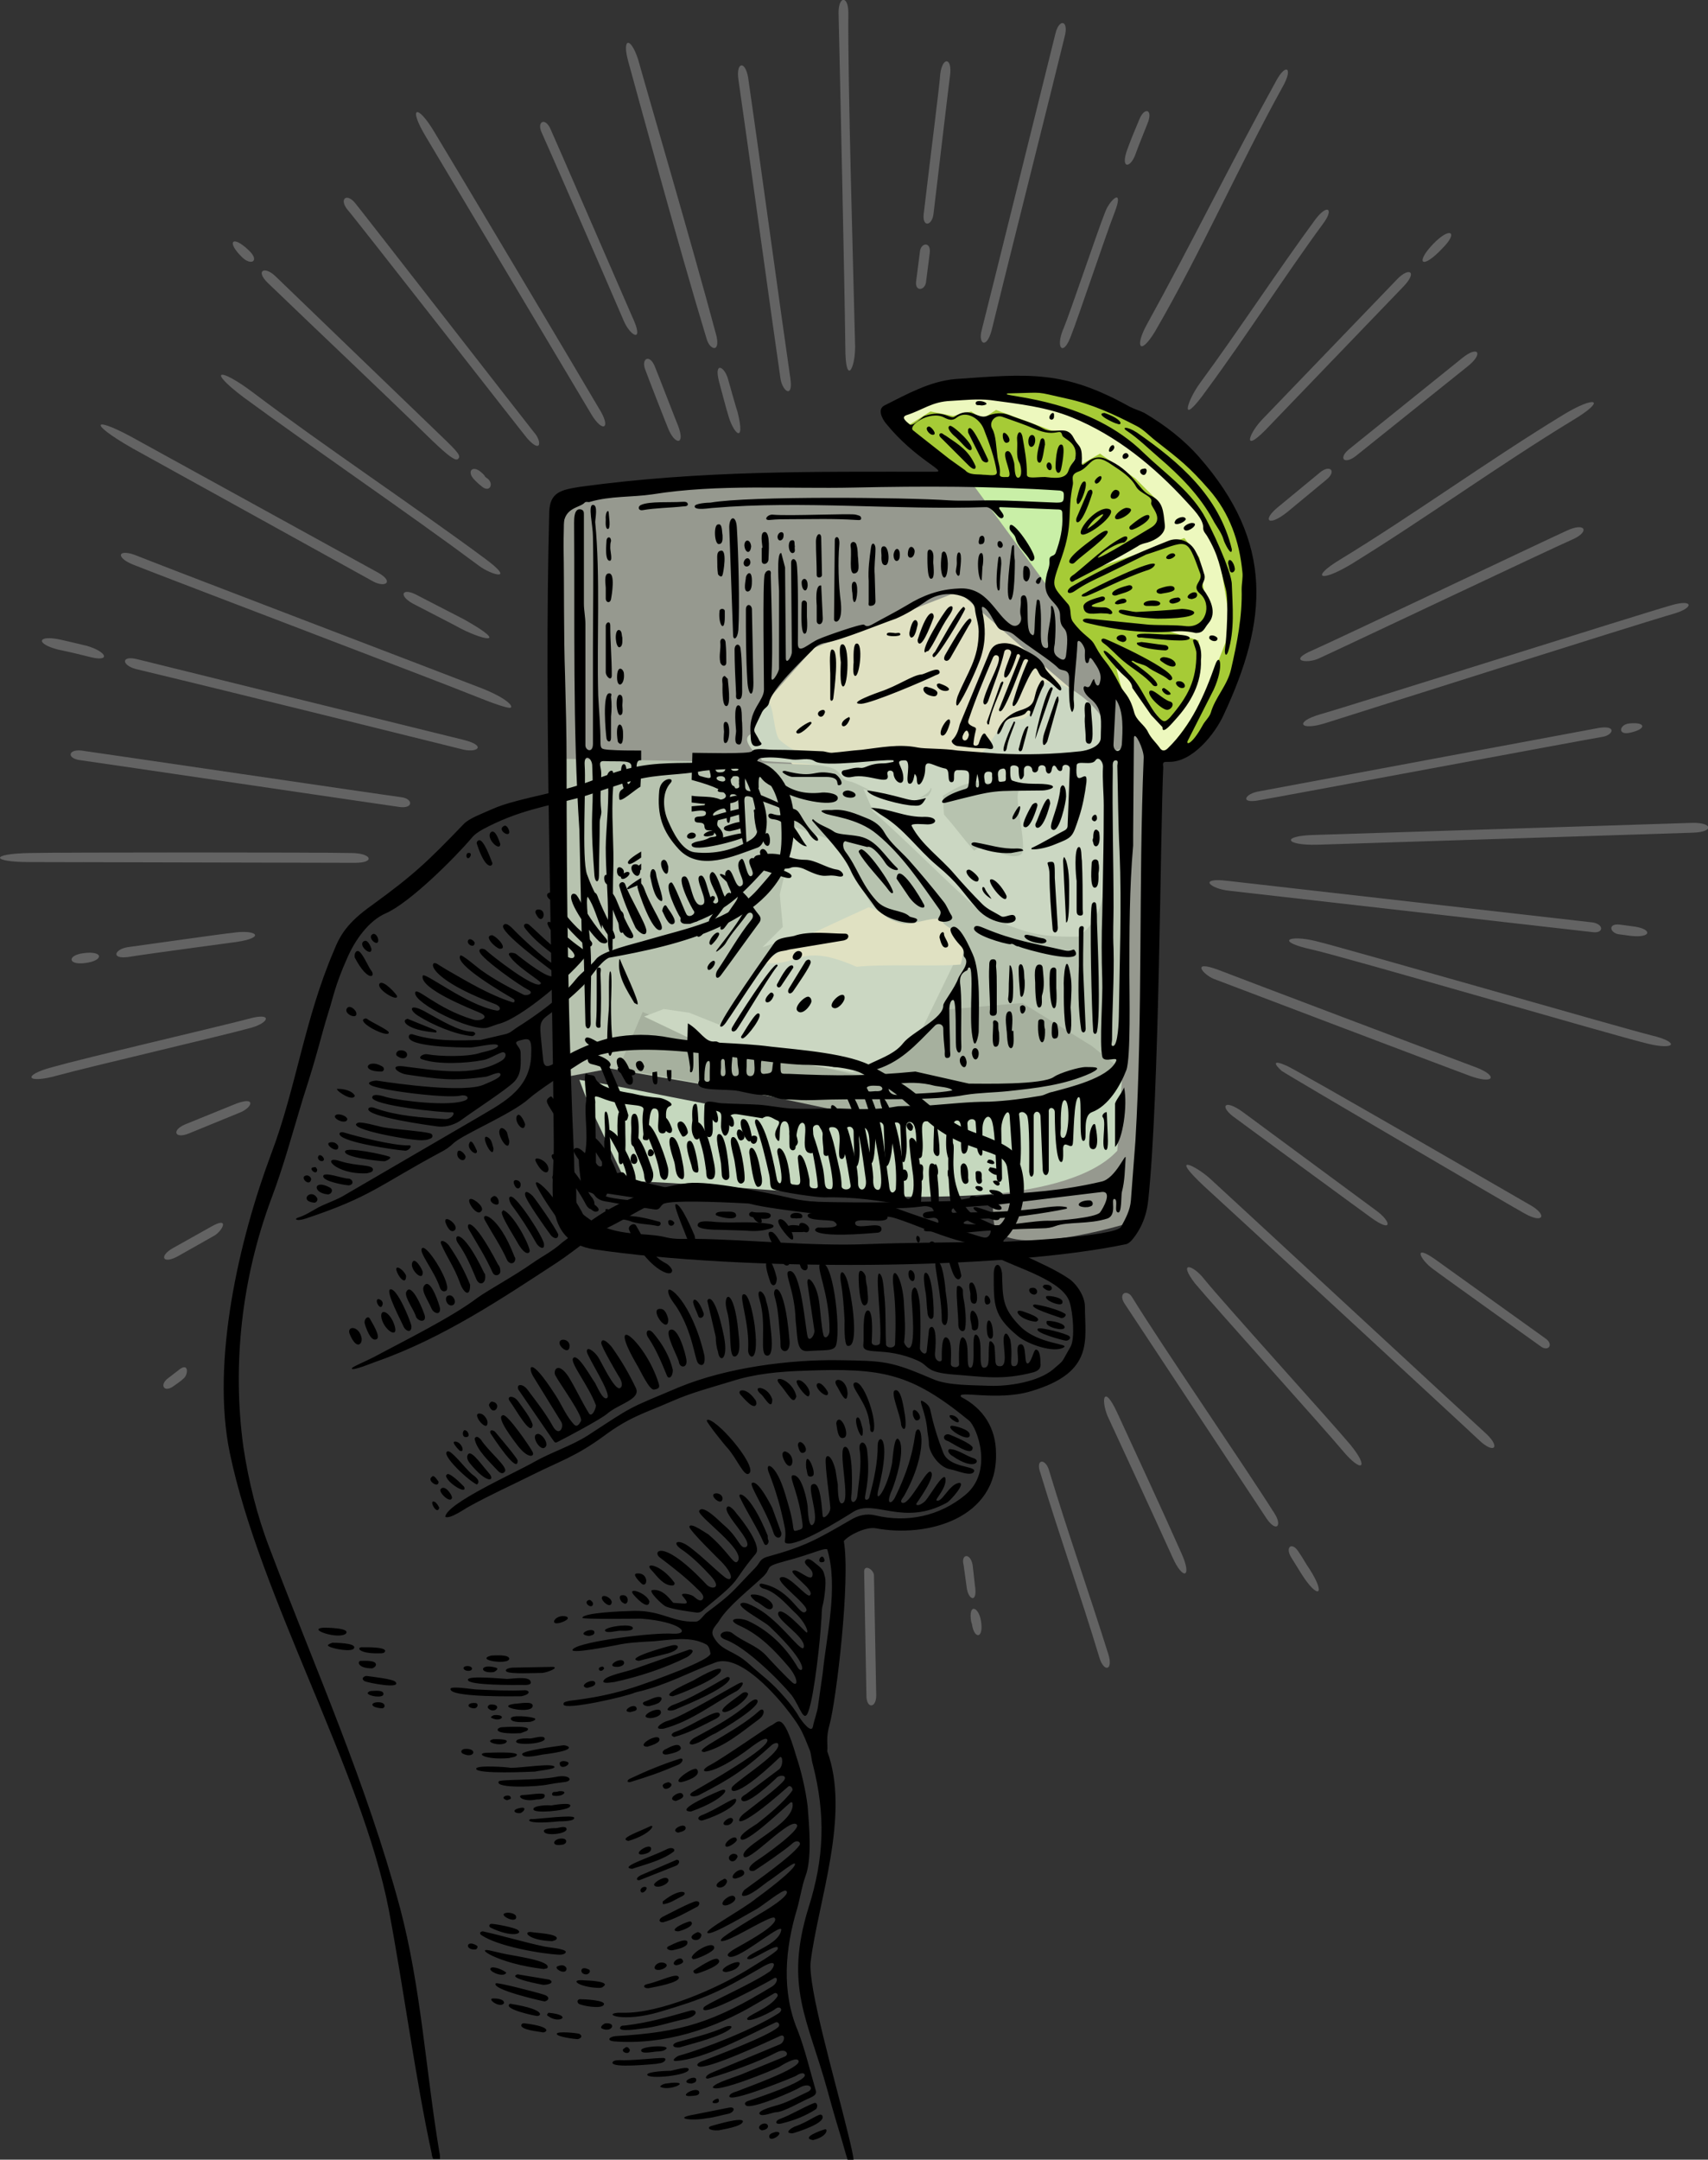 <?xml version="1.0" encoding="utf-8"?>
<!-- Generator: Adobe Illustrator 25.4.1, SVG Export Plug-In . SVG Version: 6.00 Build 0)  -->
<svg version="1.1" id="Calque_1" xmlns="http://www.w3.org/2000/svg" xmlns:xlink="http://www.w3.org/1999/xlink" x="0px" y="0px"
	 viewBox="0 0 226.7 286.6" style="enable-background:new 0 0 226.7 286.6;" xml:space="preserve">
<rect x="0" y="0" width="226.7" height="286.6" fill="#333333" stroke="none"/>
<style type="text/css">
	
		.st0{clip-path:url(#SVGID_00000137097296185586228800000004862690064790371459_);fill-rule:evenodd;clip-rule:evenodd;fill:#96998F;}
	
		.st1{clip-path:url(#SVGID_00000137097296185586228800000004862690064790371459_);fill-rule:evenodd;clip-rule:evenodd;fill:#E0E1C2;}
	
		.st2{clip-path:url(#SVGID_00000137097296185586228800000004862690064790371459_);fill-rule:evenodd;clip-rule:evenodd;fill:#B7C3AF;}
	
		.st3{clip-path:url(#SVGID_00000137097296185586228800000004862690064790371459_);fill-rule:evenodd;clip-rule:evenodd;fill:#A6B09E;}
	
		.st4{clip-path:url(#SVGID_00000137097296185586228800000004862690064790371459_);fill-rule:evenodd;clip-rule:evenodd;fill:#CBD7C2;}
	
		.st5{clip-path:url(#SVGID_00000137097296185586228800000004862690064790371459_);fill-rule:evenodd;clip-rule:evenodd;fill:#C5D8BE;}
	
		.st6{clip-path:url(#SVGID_00000137097296185586228800000004862690064790371459_);fill-rule:evenodd;clip-rule:evenodd;fill:#A6CB36;}
	
		.st7{clip-path:url(#SVGID_00000137097296185586228800000004862690064790371459_);fill-rule:evenodd;clip-rule:evenodd;fill:#C9EFA7;}
	
		.st8{clip-path:url(#SVGID_00000137097296185586228800000004862690064790371459_);fill-rule:evenodd;clip-rule:evenodd;fill:#EDF8BE;}
	.st9{clip-path:url(#SVGID_00000137097296185586228800000004862690064790371459_);}
	.st10{clip-path:url(#SVGID_00000137097296185586228800000004862690064790371459_);fill:#636363;}
</style>
<g>
	<defs>
		<rect id="SVGID_1_" width="226.7" height="286.6"/>
	</defs>
	<clipPath id="SVGID_00000047054497338552731740000013292404267852656268_">
		<use xlink:href="#SVGID_1_"  style="overflow:visible;"/>
	</clipPath>
	
		<path style="clip-path:url(#SVGID_00000047054497338552731740000013292404267852656268_);fill-rule:evenodd;clip-rule:evenodd;fill:#96998F;" d="
		M74.8,67.5c-1.5-2.3,29.6-5.7,43.6-4.1c11.1,0.2,20,1.8,28.3,6c3,0.7-0.5,15.3,2.3,14c-0.1,1.3,3.3,9.1,4,17.4
		c0.9,10.7-2.8,59.7-2.9,61.4c-0.4,0.2-17.7,5.4-18.2-0.1c-1.8-18.3,12.7-67.5,11.3-66.7c-3.5,2.1-6.9,4.2-10.9,4.6
		c-16.4,1.4-40.9,8.4-57.4,7.8c-1.6-3.4,0.9-14.9-0.7-18.2C73.8,88.4,75.2,68.6,74.8,67.5"/>
	
		<polygon style="clip-path:url(#SVGID_00000047054497338552731740000013292404267852656268_);fill-rule:evenodd;clip-rule:evenodd;fill:#E0E1C2;" points="
		105.8,102.1 99.7,95.4 108,86 127.2,78.5 135.9,86.1 142.6,91.8 134.9,99.5 	"/>
	
		<polygon style="clip-path:url(#SVGID_00000047054497338552731740000013292404267852656268_);fill-rule:evenodd;clip-rule:evenodd;fill:#B7C3AF;" points="
		73.9,105.5 74.9,100.7 96.8,101.1 110.7,101.6 120.8,101 141.4,101.8 149.2,99.2 149.4,105.1 148.4,142.9 132.9,144.5 123.7,145 
		112.8,145.3 103.6,145.7 81,141.8 74.6,143 74.8,133.3 74.3,123.5 74.1,118.1 74.1,117.4 	"/>
	
		<polygon style="clip-path:url(#SVGID_00000047054497338552731740000013292404267852656268_);fill-rule:evenodd;clip-rule:evenodd;fill:#A6B09E;" points="
		82.1,141.8 85.3,134.3 92.3,137.1 95,139.8 106,140.9 115.1,143 121,138.5 125.3,134 135.7,133.1 144.9,138.8 148.3,141.5 
		139.2,147.4 116,148.4 99,144.8 	"/>
	
		<polygon style="clip-path:url(#SVGID_00000047054497338552731740000013292404267852656268_);fill-rule:evenodd;clip-rule:evenodd;fill:#CBD7C2;" points="
		103,125.1 101.2,125.7 103.9,123 103.5,118.7 105.6,109.8 111,111.7 115.5,119.8 118.8,123.2 126.2,123.6 127.6,125.8 122.5,136.3 
		118.1,140.6 113.1,142.3 94.3,139.1 85.5,134.9 88.1,133.9 91.5,134.4 95.5,136 	"/>
	
		<path style="clip-path:url(#SVGID_00000047054497338552731740000013292404267852656268_);fill-rule:evenodd;clip-rule:evenodd;fill:#E0E1C2;" d="
		M101.7,127.8c0.1-0.8,2.3-1.4,2.3-2.2c3.8-1.7,7.5-3.5,11.3-5.2c2.4,0.7,1.8,1.5,4.3,2.1c1.5,0.4,3.9-0.9,5.4-0.5
		c0.1,1.5,4,1.1,2.5,6c-3.4,0.3-10.5-0.1-13.8,0.3C106.2,125,106.2,128.2,101.7,127.8"/>
	
		<path style="clip-path:url(#SVGID_00000047054497338552731740000013292404267852656268_);fill-rule:evenodd;clip-rule:evenodd;fill:#CBD7C2;" d="
		M120.4,106.7c-2-0.9-3.7-1.1-5.8-2c0.5,1.2,0.8,1.8,1.3,3c4.9,4.3,9.7,9.3,14.6,13.6c1.2,0.4,2.4,0.8,3.6,1.2
		c-0.2,0.1-0.4,0.1-0.6,0.2c2.3,0.7,3.7,1.7,9.6,1.6c1.8-1.3,2.9-3.1,3.3-5.5c-0.1-5.8-0.2-12.1-0.4-17.9c-2.6,2.5-5.3,5.1-10.5,4
		c-1.4-0.3,1.1,7.7,0,8.5c-1.5,1-5-1.7-6.2-0.5c-2.1-2.4-1.9-2.4-4-4.8c-0.1-1.1-0.1-2.2-0.2-3.2
		C123.6,105.7,121.9,105.8,120.4,106.7"/>
	
		<path style="clip-path:url(#SVGID_00000047054497338552731740000013292404267852656268_);fill-rule:evenodd;clip-rule:evenodd;fill:#CBD7C2;" d="
		M121.2,106.8c0.1-0.8,2.3-1.4,2.3-2.2c0.5-0.2-0.4,2.2-2.9,2.1c-2.5-0.1-6.6-2.8-7.8-3c-1.6-0.3-0.8-1.4-2.8-1.9
		c-3.4-0.8-9.5-0.6-8.9-1c0.1,0-3.2-2.6-1.4-3.4c0.4-0.2,1.5-4.3,2.3-4.1c0.7,0.2,0.7,4.2,1.5,4.9c2.3,2.1,5.8,2.9,7,2.9
		c3.4,0,5.7-1.5,9.9-0.9c3,0.4,5.1,2,7.3,0.9c0.7,0.3,1.8-0.2,3.1-1.7c0.8-1,1.8-2.9,2.5-3.5c1.5-1.2,2,0.4,3.4-1.2
		c1-1.1,1-4,2.1-4.1c3.6-0.4,8.2,4.6,7.9,5.9c0.1,1.5,0.3,18.3-1.2,23.2c-1.3,0.1-2.5-11.6-4.1-12.3c-2.5-1.2-5.2-2.8-7.3-2.6
		C126.8,101.6,125.7,107.2,121.2,106.8"/>
	
		<path style="clip-path:url(#SVGID_00000047054497338552731740000013292404267852656268_);fill-rule:evenodd;clip-rule:evenodd;fill:#C5D8BE;" d="
		M76.9,143.3c10.9,1.7,21.7,4.8,32.8,5.2c10.3,0.4,20.7-1.1,30.9-2.9c3-0.5,5.6-2.6,8.4-3.8c-0.2,3-0.5,7.8-0.7,10.9
		c-3.3,3.6-10.2,5.1-16,5.7c-16.4,1.4-32.9-1.1-49.3-1.7c-1.6-3.3-3.2-6.7-4.8-10.1C77.7,145.5,77.3,144.4,76.9,143.3"/>
	
		<polygon style="clip-path:url(#SVGID_00000047054497338552731740000013292404267852656268_);fill-rule:evenodd;clip-rule:evenodd;fill:#A6CB36;" points="
		120.3,53.5 118.7,54.9 129,64.1 141,79.9 142,83.5 145.4,86.4 153.6,100.5 160.4,97.7 165.3,84.5 165.3,73.7 161.6,65.3 
		151.5,55.1 137.1,50.5 126.5,51.6 	"/>
	
		<polygon style="clip-path:url(#SVGID_00000047054497338552731740000013292404267852656268_);fill-rule:evenodd;clip-rule:evenodd;fill:#C9EFA7;" points="
		128.8,64 129,64.1 139.1,77.9 141.8,69.8 141.5,64.5 	"/>
	
		<polygon style="clip-path:url(#SVGID_00000047054497338552731740000013292404267852656268_);fill-rule:evenodd;clip-rule:evenodd;fill:#EDF8BE;" points="
		118,54.7 120.8,56.3 123.5,54.6 126.5,55.2 128.9,54.6 130.4,55.6 132.2,54.4 139.5,57.1 141.6,57.2 143.2,59.8 141.8,62.6 
		146,60.2 150.7,63.5 153.8,66.6 154.2,69.5 145.4,75.4 157.2,71.4 159.2,74 159.6,77.2 159.9,78.9 160.6,82.2 159.3,83.8 
		153.3,83.2 159.1,85 159.1,89.2 157.3,93.3 154.7,96.4 148.3,88 148.2,88.8 149.9,95.3 154.5,100.4 159.3,93.8 163.4,83.4 
		161.8,73.7 158.6,66.8 149.5,58.2 140.4,53.9 131.2,52 124.3,51.9 	"/>
	<path style="clip-path:url(#SVGID_00000047054497338552731740000013292404267852656268_);" d="M150.2,164.6
		c-0.2,0.2-0.4,0.4-0.7,0.5c-16.7,3.5-51,3.6-70.6,0.7c-7.2-1.1-5.3-8.4-5.4-14.2c-0.2-27.1-1.3-56.5-0.6-83.7
		c0.1-2.6,1.6-2.9,4.1-3.3c16.2-2.2,30.7-2,47.2-2c1.6,0-2.7-1.6-6.6-6.4c-0.5-0.6-1.2-1.9-0.2-2.4c3-1.5,6-3.2,9.4-3.5
		c9.9-0.7,14.4-1.2,23.2,3.7c0.6,0.3,1.3,0.5,1.9,0.8c2.7,1.6,5.2,3.5,7.3,5.9c9.9,11.3,9.1,21.6,3.2,34.2c-1.1,2.4-4.1,6.3-7.3,6.2
		c-0.7,0-0.8,0-0.7,0.7c-0.4,8.3-0.5,43.6-2,57.5C152.1,162.2,150.8,163.9,150.2,164.6 M142.3,94.5c-0.5-0.5-0.4-3.8-0.4-4.5
		c0-1.4-1-0.8-1.5-1.4c-1.1-1.1-4.1-2.9-5.6-4.2c-1.1-1-1.8-0.4-2.4-1.2c-0.5-0.7-1.1-2.2-1.8-2.6c-1-0.6,1.2,2.8-0.7,7.4
		c-0.5,1.3-1.9,4.4-2.7,5.5c-0.3,0.4-0.4-0.2-0.1-1.1c1.3-3.2,2.8-4.9,2.8-8.6c0-1-0.4-2-0.5-3c-0.2-1.7-3.8-2.9-6.5-1
		c-1.3,0.9-2.6,1.7-4,2.3c-2.3,0.8-7.1,2.8-9.3,3.2c-0.7,0.1-1.3,0.4-1.8,1c-1.3,1.3-5.4,5.2-5.7,6.9c-0.2,0.8-0.7,0.6-1.1,1.6
		c-1.3,2.7-1,1.8-0.2,3.5c0.1,0.2,0.5,0.4,0.1,0.6c-1.5,0.6-1.2-1.1-1.3-2c-0.1-2.8,1.8-3.9,1.8-5.4c0-1.9-0.2-14.5,0.1-15.3
		c0.1-0.3,0.3-0.5,0.6-0.5c0.3,0.1,0.2,0.4,0.2,0.6c0.1,4.2,0.3,9.6,0.1,13.5c-0.1,1.2,1-0.6,1-1.1l0-10.3c0-0.4-0.4-5.2,0.3-5
		l0.5,1.9l0.1,12c0,1,0.8-0.1,0.8-0.8l-0.1-11.8c0-0.6,0.5-0.7,0.7-0.1c0.3,0.9,0.2,9.6,0.2,10.8c0,1.6,1.5-0.1,2.8-0.6
		c0.6-0.3,5.7-2.1,6-1.9c0.3,0.3,0.6,0.2,1,0c1.6-0.9,3.2-1.7,4.7-2.6c2.1-1.3,4.3-2.1,6.8-2.2c3.9-0.3,4.9,3.5,7,4.8
		c0.8,0.5,1.5-0.3,1.3-1.1c-0.2-0.7,0-1.3,0-1.9c0-0.3-0.1-0.9,0.4-0.9c0.9,0,0.1,4.3,0.9,5.1c0.8,0.8,0.3-1,0.8-4.3
		c0-0.3,0.3-0.3,0.4,0c0.5,3.2-0.4,6.2,0.9,6.2c0.3,0,0.2-0.4,0.2-0.6c-0.2-1.6,0.5-3.1,0.4-4.7c-0.1-0.8,0.9-0.3,0.5,4.7
		c-0.1,0.6-0.3,1.3,0.4,1.8c0.4,0.3,1,0.7,1.1-0.3c0.6-4.7-0.8-2.6-0.8-5.2c0-2-2.6-1.9-1.8-5.3c0.1-0.6,0.4-1.1,0.4-1.8
		c-0.1-1.1,0.5-0.6,0.8-1.2c0.6-1.6,1-3.3,0.9-5c0-0.7,0-0.8-0.8-0.8l-7.4-0.3c-0.7,0,0.8,1,0.3,1.4c-0.5,0.5-1.3-1.5-2.3-1.4
		c-11.7,0.4-24.5-0.9-36.1,0.1c-0.4,0-2.5,0.4-2.5-0.2c0-0.4,1.7-0.5,2.1-0.5c5.2-0.9,25.8-0.7,31.7-0.3c1.8,0.1,3.6,0,5.4,0
		c2.9,0,5.9,0.2,8.8,0.3c0.9,0,1-0.1,1-1c0-0.4-0.1-0.5-0.5-0.6c-9.1-0.6-18.2-0.6-27.3-0.4c-8.8,0.2-18.1-0.5-26.8,0.9
		c-2.7,0.4-5.6,0.2-8.3,1c-0.2,0.1-0.5-0.1-0.7,0.1c-0.6,0.7-2.7,0.6-2.8,3c0,0.9,0,1.9,0,2.8c0.1,5.7,0,11.5,0.2,17.2
		c0.1,3.8,0.2,7.7,0.2,11.6c0,17.6,0.2,34.9,1,52.5c0,0.8,0,1.5,0.1,2.3c0.6,3.9-0.7,3.9,2.1,5.8c3.3,2.3,7.4,1.6,10,2.3
		c1.2,0.3,2.6,0.2,3.8,0.2c7.4,0.1,15.5,1,22.9,0.7c5.2-0.2,10.5-0.2,15.7-0.3c0.6,0,1.2,0,1.8,0c1.3,0,15.5-0.7,16.2-2
		c0.6-1.1,1.2-2.2,1.3-3.5c0.2-2.6,0.4-5.2,0.6-7.9c1-16.9,0.4-33.9,1.1-50.9c0-1.1-1.2-3.6-1.3-2.6l-0.1,12.9c0,0.5,0,0.9,0,1.4
		c-0.5,5.7-0.5,11.5-0.5,17.2c0,2.1,0.2,10.9-0.4,12.6c-0.8,2.1-2.4,4.8-4.6,5.6c-1.4,0.6-0.4,3.8-1.1,3.8c-0.7,0.1-0.1-5.8-0.6-5.8
		c-0.7-0.1-0.7,5.6-0.8,6.1c-0.1,1.1-1.2-0.6-1.3,0.7c0,0.3,0.1,1.7-0.2,1.8c-0.9,0.2-0.9-6.2-0.9-6.6c0-0.7-0.9-0.8-0.8,0l0,7.7
		c-0.1,0.9-0.7,0.8-0.8,0l-0.3-7.2c-0.1-0.8-0.9-0.7-0.9,0l0,7.4c0,0.7-0.5,1-0.6,0c0-1,0.1-6.8-0.3-7.5c-0.2-0.3-0.5-0.5-0.8-0.4
		c-0.4,0.1-0.2,0.4-0.2,0.7c0.1,0.8,0.6,7.6-0.5,7.6c-0.4,0-0.3-0.4-0.3-0.6L134,148c-0.2-1.2-1.2,0.6-1.1,2.1l0.1,6.3
		c-0.1,0.6-0.6,0.6-0.7,0c-0.1-1.6-0.2-6.1-0.6-7.5c-0.4-1.4-1.3-0.5-1.3,0.9c0,1,0,2,0,3c0,1.1-0.6,0.4-0.7-0.4
		c-0.1-1.1-0.1-2.3-0.2-3.4c0-0.7-1.1-0.6-1.1,0.1c0,0.4,0.5,4.1-0.5,4c-0.8-0.1,0.2-4.3-0.8-4.4c-1.1-0.1-0.4,2.4-0.7,5.1
		c-0.1,0.5-0.3,0.5-0.5,0c-0.9-2.3,0.5-5.5-0.9-5c-1.1,0.4-0.3,1.2-0.3,4.1c0,0.9-0.8,0.5-0.8-0.3c0-4.2,0.5-3.8-1-3.8
		c-1,0-0.2,2.4-0.5,4.3c0,0.3-0.1,0.6-0.4,0.6c-0.8,0,0.2-4.9-1.3-4.8c-1,0.1,0.1,2.6-0.6,5.1c-0.1,0.4-0.4,0.2-0.4-0.1l-0.2-4.4
		c0-0.8-1.2-0.7-1.1,0.1c0.3,4.2-0.8,6-0.9,4.8l-0.2-4.8c0-0.9-1.1-0.9-1.1,0c0,0.6,0,4.8-0.6,4.8c-0.4,0,0.1-3.5-0.5-4.4
		c-0.6-1-1.1,0.5-1.1,1.1c0.4,3.3-0.5,4.7-0.6,3c0-1.3-0.1-2.6-0.1-3.9c0-0.9-1.1-0.9-1.1,0c0,0.5,0.3,3.7-0.5,3.6
		c-1-0.1,0.8-4.6-1.5-4.2c-0.6,0.1,0.4,3.8-0.5,3.8c-0.4,0-0.4-0.3-0.4-0.6c0-0.8-0.2-1.5-0.1-2.3c0-0.4-0.3-0.7-0.5-1.1
		c-0.1-0.2-0.8-0.2-0.8,0.4c0.1,2.2,0.5,3.5-0.5,3.2c-1.3-0.3,0.1-3.9-0.9-4c-0.8,0-0.9,2.7-0.9,3.2c0,0.6-0.7,0.6-0.8,0
		c-0.1-1.1,0.2-3.3-0.6-3.4c-1.2-0.1-0.3,3.5-1.1,2.4c-0.8-1.1,0.9-2.2,0.1-2.5c-0.6-0.2-1.2-0.9-2-0.3l-3.1-0.5
		c-2.1-0.4-0.9,1.4-1.5,2.5c-0.5,0.9-0.9-0.4-0.9-0.9c0-1.5,0.3-1.9-0.7-2.1c-1-0.1,0.2,3.5-0.9,3.5c-0.9,0-0.6-3.4-0.6-4.1
		c0-1,1.2-0.5,2.2-0.4c1.7,0.1,3.3,0.1,5,0.2c1.4,0.1,2.8,0.4,4.2,0.5c2.2,0.1,4.4,0,6.5,0c2.6,0.1,5.2,0.2,7.8-0.3l4.1-0.1
		c2.7-0.2,5.3-0.5,8-0.5c2.3-0.1,4.6-0.4,6.9-0.8c0.5-0.1,0.9-0.4,1.5-0.5c2.2-0.6,7.3-1.8,8.4-4c0.5-0.9-1.6,0.3-1.8-0.7
		c-0.4-1.8,0.1-7.8,0-10.2c-0.1-2.9-0.1-5.7,0-8.6c0.1-4.8,0.2-9.7,0.2-14.5c0-1.7-0.2-3.4-0.1-5.2c0-0.6-0.6-1.4-1-0.8
		c-0.5,0.8-2.5-0.1-2.5,0.7c-0.3,3.5,1.5,0,1.3,2.2c-0.2,1.6-0.5,3.2-1,4.7c-0.9,2.7-0.8,2.6-3.3,3.6c-0.7,0.3-2.2,0.7-3,0.6
		c0-0.1,0-0.2,0.1-0.2c1.5-0.7,2.9-1.6,4.3-2.3c0.2-0.1,0.4-0.3,0.4-0.6l0.3-7.6c0-0.6-1-0.7-1-0.1c0,0.6-0.5,0.5-0.7,0.1
		c-0.3-0.6-0.6-0.5-0.7,0.1c-0.1,0.8-0.8,0.7-0.8-0.1c0-0.6-1-0.6-1,0c0,0.6-0.8,0.7-0.8,0.1c-0.1-0.6-1.1-0.7-1.1,0.1
		c0,0.2,0,0.5,0,0.7c-0.1,0.4-0.7,1.3-0.7-0.9c0-0.5-1.1-0.6-1.1-0.1c0,0.4-0.1,1.6,0.3,1.7c2,0.7,3.7,0.2,5.1,0.6
		c0.8,0.3-0.4,0.7-1.2,0.7c-6.9,0.1-5.6-0.2-12.7,1.6c-1.1,0.3-0.7-0.8,2.2-1.7c0.7-0.2,0.7-0.2,0.8-1c0.1-1.6,0.1-1.6-1.5-1.6
		c-0.9,0-0.1,1.6-0.8,1.6c-0.7,0-0.1-1.6-0.8-1.8c-1.6-0.3-2.7-1.4-2.7,0c0,1.5-1,2.9-1.1,1.6c0-0.3,0-0.6-0.3-0.9
		c-0.1,0.4-0.2,1.4-0.7,1.3c-0.7-0.1,0.4-3.1-0.6-3.1c-1.6,0-0.2,0.7-0.2,2.4c0,1.1-1.2,0.5-1.3-0.6c0-0.6-1-0.6-0.8,0.1
		c0.4,1.6-2.5-0.2-4.7,0.3c-1.3,0.3-1.8-0.8-1-0.9c0.7-0.1,1.3-0.4,2.1-0.3c0.7,0.1,1.1-0.6,3.1-0.6c0.4,0,0.8-0.1,1.3-0.2
		c0-0.1,0-0.1,0-0.2c-1.6-0.2-9.2,1-10.5,0.1c-0.8-0.5-2-0.1-2.9-0.2c-1.4-0.2-2.8-0.4-4.2-0.2c-0.8,0.1-0.7,1.4,0.1,1.2
		c0.9-0.2,0.9,0.6,2.3,1.8c1.6,1.4,3.4,1.8,5.5,1.6c0.4-0.1,2.3,0,2.3,0.7c0,1.3-5,0.4-7.2-0.8c-1.1-0.6-2.3-0.9-3-1.9
		c-0.4-0.5-0.3,1.1-0.3,1.3c-0.3,0.8-0.3,0.8,0.5,1.1c1.5,0.6,2.8,1.3,4.3,1.8c0.8,0.3,0.8,1.4,2.6,3.3c1.1,1.1,0.1,1.3-0.8-0.2
		c-1-1.6-3.3-2.5-1.6-0.3c0.5,0.7,0.8,1.4,1.4,2.1c-0.8,0.1-2.2-1.6-2.8-2.2c-0.3-0.3,0-1.2-1.8-1.4c-0.7-0.1-0.7-0.9,0-0.7
		c1.7,0.6,2.1-0.4,0.5-1l-3.5-1.3c-0.6-0.1-0.7,0-0.7,0.6l0.3,5.9c0,0.4-0.3,0.4-0.4,0c-1.2-4.9-0.1-6.9-1.5-6.8
		c-0.4,0-0.3,0.4-0.3,0.6c0,0.2,0.2,3.2-0.2,3.2c-0.5,0,0-2-0.7-1.9c-0.7,0.1-1.9,0.8-1.1,1.1c0.9,0.3-0.1,0.8,0.5,1.4
		c0.5,0.5,0.7,1,0.5,1.7c-0.3,0.7-1.3,0.2-1.8,0.6c-0.3,0.2-2.1,0.6-2.1-0.1c0-0.4,1.3-0.3,2.1-0.8c0.5-0.3,1.6,0.1,0.5-0.9
		c-0.3-0.3-1,0.2-1.1-0.6c0-0.9-1.3-0.2-1.3-0.9c-0.1-0.8,1.5-0.1,1.5-0.9c0-0.6-1.6-0.2-1.9-0.2l0-0.7l2.4-0.2c0,0,0-0.1,0-0.1
		c-0.8,0-1.6-0.1-2.4-0.2l0-0.9c1.2,0.2,2.7,0,3.8,0.5c0.3,0.1,2.9-0.8-3.8-2.6l0.1-3.6c0.9,0,7.7,0.2,7.9-0.2
		c0.4-0.5,1.9-0.2,2.8-0.2c2.2,0,4.3,0.1,6.5,0.2c0.4,0,0.8,0.2,1.3,0.2c1.3-0.1,2.6-0.3,4-0.4c2.5-0.3,4.9-0.8,7.4-0.3
		c1,0.2,3.4,0.1,5.3,0.4l5.3,0.4c3.7,0.2,7.3,0.1,11-0.3c0.9-0.1,2.7-0.6,2.7-1.8c0-2,0.4-3.8-1.4-5.2c-1.1-0.9-1-1.8-0.6-1.6
		c0.7,0.4,0.7-0.7,1.1-1c0.3,1.2,0.7,1,0.8,0.4c0.3-1.1-0.3-1.9-0.9-2.8c-0.7-1-0.4,0.3-0.8,0.3c-0.4,0-0.3-1.3-0.3-1.5
		c0.1-0.7-1-2.1-1-1.1c-0.1,2.5-0.5,4.9-0.5,7.4C142.6,93.7,142.6,94.1,142.3,94.5 M85,104.4c-0.6,0.3-2.8,2.3-2.8,1.6
		c-0.2-1.5,0.8-1.1,0.5-1.6c-0.1-0.3-0.6-2.9,0.1-3c0.7,0,0.1,3.4,0.8,2.5c0.3-0.4,0.1-1.6,0.2-2.1c0.1-1-1.3-0.7-3.7-0.8
		c-0.8,0-0.3,0.8-0.3,1.6c0,1.6-0.2,3.3,0,4.9c0.1,0.5-0.2,1.1-0.2,1.6c0,2.4-0.1,4.7-0.1,7.1c0,1-0.5,1-0.6,0
		c-0.2-2.8-0.4-5.5-0.3-8.3c0.1-2.1,0.1-4.3,0-6.4c-0.1-1-1.1-1.5-1,0c0.2,2.9-0.4,12.4,0.3,14.5c0.4,1.1,0.9,2.3,1.5,3.3
		c0.7,1.3,0.4,2.7,0.5,4c-0.7-1.4-1-3-1.9-4.3c-0.3,0.4,0.2,4.1,0.2,4.7c0.5,4.5,0.1,7.8,0.2,12.1c0,0.9-0.7,0.9-0.7,0l-0.2-8.4
		c-0.1-1.3-0.3-2.6-0.3-3.8l-0.3-13.5c-0.9-13.4-0.6-27.8-0.7-40.7c0-0.6,0-2,0.9-1.8c0.4,0.1,0.4,0.4,0.4,0.7v11.8
		c0,0.9,0.2,1.8,0.2,2.7l0,16.1c0,0.7,1,1.1,1-0.2c0-4.2,0-8.3,0-12.5c0-5,0.1-10,0-15c0-1.5-0.7-4.2,0-4.2c0.7,0,0.3,1.8,0.3,2.3
		c0.7,7.2,0.2,15.6,0.4,23c0.1,2,0.3,4,0.3,6.1c0,1,0.1,1,1.1,1.1c1.4,0.1,2.9,0.1,4.3,0.1l0,1.3c-0.7-0.1-0.6,0.8-0.6,1.3
		c0,0.7,0.1,0.9,0.6,0.3L85,104.4z M145.7,74c0.5,0.1,6.2-3.5,7.1-4c1.9-1.2-0.2-2.8,0-3.3c0.3-0.9-1.4-1.1-2-2.1
		c-0.7-1.3-2-2.1-3.2-2.9c-2.8-2-2.7,0.3-4.5,0.9c-1.1,0.4-0.6,1.1-0.7,1.7c-0.8,3.9,0.1,5.1-1.5,9.7c-1.4,4-1.4,3.5,0.8,6.1
		c0.6,0.6,0.2,1.7,0.7,2.4c1.4,1.9,2.4,2.1,2.9,3.1c1.4,2.6,1.5,1.7,3.4,5.4c0.4,0.9,1.2,1.2,1.8,3.4c0.3,1.3,1.4,1.7,1.9,2.8
		c0.4,0.8,1,1.3,1.5,2c0.3,0.5,0.7,0.5,1.1,0.1c3.1-3,4.9-7.1,6.3-11.1c0.6-1.7,1.2,0.2-0.2,3.3l-3.4,6.7c-0.4,0.7,0.4,0.8,1.9-1.9
		c0.3-0.6,0.9-1.1,1.1-1.7c0.6-2.1,2.2-3.6,2.7-5.8c0.8-3.5,1.5-7,1.4-10.6c0-0.8,0.2-1.6,0.1-2.3c-0.4-4.1-1.7-7.8-4.4-10.9
		c-2.7-3.1-3.9-4-7.1-6.5c-0.9-0.7-1.6-1.5-2.6-2c-2.9-1.5-5.9-2.9-9.2-3.6c-4.5-1-2.7-0.8-7.6-0.7c-0.2,0-0.3,0-0.4,0.1
		c0.4,0.4,11.1,0.8,18.2,7.8c2.7,2.6,5.9,4.8,7.9,8.1c0.9,1.5,3.8,7.6,3.8,9.4c0.1,2.9,0.4,6-0.5,8.9c-0.3,0.8-0.5,0.2-0.4-0.4
		c0.2-1.4,0.5-6.5,0.1-7.9c-0.8-3-0.9-4.4-2.5-7.1c-0.2-0.3-0.5-0.6-0.5-1c0.1-1.2-1.5-2.7-2.2-3.5c-4.3-4.7-9.3-8.8-15.2-11.2
		c-3.4-1.4-7.1-1.8-10.8-2.3c-1.8-0.2-3.5,0-5.3,0.1c-2.5,0.1-3.7,1.2-5.9,1.9c-0.8,0.3,0.1,0.9,0.4,1.2c0.4,0.4,1.7-1,2-1.1
		c2.6-0.9,3.4,0.5,4,0.1c2.1-1.5,3,0.4,4.3-0.1c1-0.4,2-0.5,3-0.1c1.5,0.6,3.1,1,4.5,1.8c1.5,0.8,3.1-0.6,4,1.2
		c0.6,1.2,1.1,0.9,1.1,2.7c0,0.9-0.2,1.2,0.7,0.5c0.8-0.6,1.6-0.8,2.5-0.4c3.6,1.5,4.3,4.1,5.8,4.8c1.8,0.8,1.8,2.1,2,3.9
		c0.2,1.3-1.3,2.1-2.3,2.4c-0.4,0.1-0.9,0.2-1.3,0.5c-2.7,1.6-5.4,3-8.1,4.4c-0.3,0.1-0.6,0.5-0.8,0.2c-0.3-0.4,0.2-0.7,0.5-0.9
		c2-1.6,4.1-3.7,6.4-4.9c0.8-0.4,0.8,0.3,0.2,0.7C148.3,72,146.2,73.3,145.7,74 M138.7,63.3L138.7,63.3c1,0.1,2.7,0.4,3.1-0.8
		c0.3-0.9,0.7-1.1,0.9-1.6c0.5-2.2-1.5-2.6-1.7-3.1c-0.3-1.2-0.7,0.4-3.7-0.9c-1.4-0.6-2.9-1.1-4.3-1.6c-0.9-0.3-1.8,0.7-1.3,1.6
		c0.5,0.9,0.5,2.3,0.7,3.8c0.1,0.7,0.4,1.4,0.3,2.2c-0.1,0.5,0.6,0.4,0.9,0.4c1.2,0.2-0.8-3,0-3.4c0.6-0.3,0.9,1.2,1,1.5
		c0.1,0.4,0,1.9,0.5,2c0.7,0,0.4-1.7,0.2-2c-0.5-0.9-0.2-2-0.3-3c-0.1-0.8,0.4-1.6,0.7-0.5c0.3,1.7,0.6,3.3,0.6,5
		C136.2,63.6,137.4,63.3,138.7,63.3 M130.5,63L130.5,63c0.8,0,1.9,0.3,1.8-0.4c-0.3-1.9-1-3.8-1.7-5.6c-0.5-1.4-2.3-2.6-3.6-1.6
		c-0.6,0.5-1.1,0.3-1.7,0c-1.9-1-5.1,1.2-4,1.8l4.7,3.7l2.1,1.5C128.7,63.1,129.8,62.9,130.5,63 M147.8,120.4c0,1.6-0.1,3.5,0,5.5
		c0.1,4-0.2,8.1-0.2,12.1c0,0.3-0.2,0.8,0.1,0.8c0.7,0.1,0.8-3.5,0.8-3.9c0.1-7.3,0.4-14.6,0.1-21.9c-0.2-3.8-0.2-7.6-0.3-11.4
		c0-0.2,0.2-0.7-0.2-0.7c-0.5,0-0.4,0.7-0.4,1.1C147.6,108.1,147.8,114.1,147.8,120.4 M148.1,92.8l-0.3,5.9c-0.1,1,0.9,1.5,1.1,0.1
		C149,97,149.2,94.4,148.1,92.8 M92.6,102.1c0.1,0.3-0.1,0.8,0.4,0.9c1.7,0.5,1.4,0.3,1.1-1.1c-0.1-0.7-0.2-0.7-1.1-0.6
		C92.4,101.4,92.6,101.8,92.6,102.1 M140.8,149.7L140.8,149.7c0,0.4-0.2,1.3,0.3,1.3c0.8,0.1,1-5,0.2-5
		C140.7,146,140.8,149.3,140.8,149.7 M100,104.1L100,104.1c0-0.5,0.1-1.1-0.6-1.2c-0.7,0-0.5,0.9-0.5,1.4c0,0.5,0.2,0.7,0.8,0.7
		C100.2,105.1,100,104.5,100,104.1 M133.5,103c0-0.3,0.1-1.1-0.4-1c-0.7,0.1-0.7,0.6-0.6,1.2c0,0.6,0.1,0.6,0.7,0.5
		C133.6,103.7,133.5,103.3,133.5,103 M98.1,103.8c-0.1-0.3,0.2-0.7-0.3-0.8c-1.5-0.2-0.6,1.9,0.1,1.6
		C98.3,104.5,98,104.1,98.1,103.8 M95.7,101.3c-0.2,0.2-0.8-0.3-0.8,0.4c0,0.6,0.2,0.8,0.6,0.8c0.7,0,0.8-0.2,0.8-0.8
		C96.3,101.2,96.1,101.2,95.7,101.3 M131.7,103.2c-0.1-0.4,0.2-0.8-0.5-0.8c-0.7,0-0.6,0.7-0.5,1.2c0,0.7,0.8,0.5,0.9,0.2
		C131.7,103.6,131.7,103.4,131.7,103.2 M99.9,101.6c0.1-0.9-1.2-0.7-1.1,0c0,0.3,0,0.7,0.5,0.7C99.9,102.3,100,102,99.9,101.6
		 M98.1,101.6c0.1-0.7-1.2-0.7-1.1,0.1c0,0.3,0,0.6,0.5,0.6C98,102.3,98.1,102.2,98.1,101.6 M95.8,103.7c0.7,0.1,0.6-0.7-0.1-0.7
		C94.8,103,95,103.6,95.8,103.7 M129.7,102.7c0,0.3-0.4,1.8,0,1.8C130.2,104.6,129.8,103,129.7,102.7 M80.2,151.5
		c0.3-1.6-0.2-3.9,0.2-4c0.5,0,0.5,3.6,0.6,4c0.2,2.5-0.3,4.6,1.3,4.1c0.7-0.2,0.6,0.5,1.3,0.7c10.9,3.7,31.1,3.4,42.1,3.1
		c1.7,0,3.7-0.7,5.5-0.8c5.4-0.3,9.9-0.6,15-1.8c1.9-0.4,3.3-4.1,3.2-3.1c-0.1,1.5-0.1,3-0.5,4.5c-0.1,0.4,0,2.8-0.5,2.7
		c-0.6-0.1,0.1-1.7-0.5-1.8c-0.5,0,0.4,2.1-0.9,2.6c-2.5,0.8-5.3,0.4-6.9,1c-0.5,0.2-1.1,0.3-1.7,0.3c-3.5,0.1-6.9,0.2-10.4,0.6
		l-5-0.2c-0.9-0.1,0-0.7,1-0.8c0.8-0.1,0.7-1-0.1-1c-0.3,0-1.3,0.3-1.4-0.3c-0.1-0.8,2.1-0.3,1.4-0.9c-0.5-0.3-1-0.4-1.5-0.3
		c-3,0.4-6,0.2-9.1,0.3c-0.7,0-0.6,0.6,0,0.6c1.2,0,2.4,0,3.6,0.1c0.3,0,0.8-0.1,0.9,0.4c0.1,1.1-4.3-0.1-4.3,0.8
		c0,1.1,3.5-0.4,3.5,0.8c0,0.4-0.4,0.5-0.7,0.5c-9.3,0.8-8.4-0.6-7.7-0.7c0.3,0,3.5,0.2,2.1-0.8c-0.4-0.3-3.5,0-3.5-0.8
		c0-0.8,4.1,0,4.1-0.6c0-0.3-0.2-0.3-0.4-0.3c-3.1-0.1-20-1.5-22.7-0.7c-0.6,0.2-0.5,0.9-1.3,0.8c-2-0.3-4-0.6-6.1-1
		c-0.7-0.1-1.4-0.2-1.9-0.9c-0.4-0.6-1.5-0.2-1.7-1.1c-1-6.9,0.3-3.4,0.5-4.7c0.4-2.5-0.2-5,0.1-6.7c0.1-0.5-0.5-4.1,0.1-3.6
		c0.3,0.3,0.9,0,1.1,0.5c0.4,1.4,3.7,1.9,4.9,2.1c1.2,0.3,2.4,0.5,3.7,0.6c0.6,0.1,2.1,0.8,1.3,1.1c-1.2,0.4,0.3,3.7-1,3.6
		c-1.3,0,0.3-3.4-1.1-3.3c-0.7,0-0.7,2.9-0.7,3.4c0,0.3,0.2,0.9-0.4,0.8c-0.6,0-0.3-0.5-0.3-0.8c-0.1-1.1-0.2-2.1,0-3.2
		c0.2-1-2.5-0.3-5.6-1.6c-1.3-0.5-0.7,0-0.8,0.8l0.1,7.8c0.1,0.2,0.3,0.5,0.6,0.5c0.3,0,0.2-0.4,0.2-0.5
		C80.3,153.4,80.2,152.5,80.2,151.5 M141.6,160.2c0,0.1,0,0.1,0,0.2c-2.9,0.6-7.6,1.3-10.4,1.3c-0.4,0-3.3,0.1-3.3,0.6
		c0,0.3,2.2,0.1,2.7,0.2c2.8,0.4,6.5-0.6,8.9-0.5c0.9,0,5.9-0.4,6.5-1.1c0.4-0.5,1.8-3,0.1-2.7l-14,1.7c-1.7,0.1-3.4,0.2-5.1,0.4
		c-0.3,0-0.7,0-0.7,0.4c0,0.4,0.5,0.2,0.7,0.2c4,0,8-0.1,12-0.7C139.9,160.1,140.7,160,141.6,160.2 M80.7,158.4
		c-1,0-0.6,0.3,0.2,0.5c1.9,0.4,3.8,0.4,5.7,0.7c0.4,0.1,0.5-0.3,0-0.3L80.7,158.4z M91.3,135.8c1.7,1,2.3,2.6,3.6,2.4
		c0.1,0,0.3,0,0.4,0.1c2.2,1,7.5,0.8,10.1,1.2c2.9,0.4,3.4,0,5.9,1.1c1,0.4,0.1,1.3-1.1,0.9c-0.6-0.2-1.3-0.3-1.9-0.3
		c-1.3,0.1-2.6-0.4-3.9-0.5c-0.8,0-0.8-0.1-0.8,0.7c0,1.2,0,1.1,1.1,1.1c6.4,0.3,10.6,0.3,16.8-0.3l7.1,1.6c1.8,0,9.8,0.2,11.3-0.9
		c0.7-0.5,3.3-1.3,4.2-1.3c1.3,0,2.3,0,0.7,0.8c-3.5,1.6-7.3,2-11,2.4c-1.9,0.2-3.8,0.2-5.7,0.5c-4,0.8-12.3,0.5-16.7,0.6
		c-1.5,0-3,0.1-4.4,0.1c-0.9,0-1.8-0.1-2.7-0.1c-1.1,0-2-0.6-3.1-0.6c-1,0-2.1-0.3-3.1-0.5c-1.8-0.4-6.2,0.2-5.3-1.4l-0.1-4.7
		c-0.1-0.2-0.2-0.5-0.5-0.5c-0.5,0.1,0.2,4.1-0.5,4.1c-0.2,0-0.1-0.4-0.1-0.6c-0.1-0.8-0.2-1.5-0.4-2.3L91.3,135.8z M126.4,144.7
		c-0.2-0.4-1.8-0.5-2.3-0.6c-1.8-0.5-3.7-0.5-5.6-0.2c-0.9,0.1-0.7,1.4,0.5,1.4C120.9,145.1,124.6,145.1,126.4,144.7 M101,141.5
		L101,141.5c0,0.4-0.2,1.1,0.5,1c1.2-0.1,0.9-0.3,1.1-1.4c0.1-0.4-0.1-0.6-0.6-0.6C101,140.5,101,140.6,101,141.5 M99.1,141.5
		L99.1,141.5c0,0.5-0.2,1.3,0.5,1.3c0.8,0,0.5-1.4,0.5-2c0-0.5-1-0.8-1,0C99.1,141,99.1,141.3,99.1,141.5 M97.6,142.8
		c0.8,0,0.3-1,0.3-1.8c0-1.5-0.7-0.9-0.7-0.7C97.2,140.7,96.8,142.9,97.6,142.8 M94.2,142.1L94.2,142.1c0-0.2,0.1-1.3-0.1-1.3
		c-0.6-0.1-0.6,2-0.6,2.3c-0.1,0.6,0.8,0.6,0.7,0.1C94.2,142.9,94.2,142.5,94.2,142.1 M116.2,144.8c1.3,0.1,1-0.7,0.4-0.7
		c-0.4,0-1.7-0.2-1.6,0.5C115.1,145,115.9,144.8,116.2,144.8 M95.7,141.7L95.7,141.7c0,0.3-0.2,1.2,0.3,1.1c0.5,0,0.2-1,0.2-1.9
		c0-0.5-0.5-0.5-0.5,0C95.7,141.2,95.7,141.4,95.7,141.7 M128.9,133.1c0-0.5,0.2-4.6-0.2-4.7c-0.3-0.1-0.2,0.4-0.4,0.4
		c-1.1,0.5-0.9,1.5-0.8,2.3c0.2,2.6,0,5.2,0.1,7.8c0,1.1-0.6,1-0.7,0c-0.1-0.9,0.1-6.3-0.4-6.2c-0.4,0-0.5,0.9-0.5,1.2
		c0,1.8,0.1,3.7,0.1,5.5c0,0.4,0.2,1-0.4,1c-0.4,0-0.3-0.6-0.3-0.9c-0.1-1-0.2-2-0.2-3c0-0.6-0.7-0.8-1.1-0.4c-2.6,2.6-4.6,5-8.4,6
		c-1,0.3-2.3,0,0.1-1.1c1.5-0.7,3.1-1.3,4.1-2.6c1.1-1.4,5.4-3.3,5.3-5c0-0.4,1.5-2.2,2-3.6c0.3-0.7,1.6-2,0.8-2.8
		c-0.3-0.3,0.3-0.7-0.6-1.6c-0.2-0.2-1.5-1.7-1.2-2.2c1-1.2,2.7,3,2.9,3.4c1.1,2.4,0.8,7.6,0.8,10.3c0,0.4-0.4,2.3-0.7,1.3
		C128.8,136.7,128.9,134.7,128.9,133.1 M130.2,99.3c-1,0-2.1-0.2-3.1-0.3c-0.3,0-1-0.5-0.7-0.8c0.6-0.6,0.8-1.3,1-2.1l3.8-9.2
		c0.3-0.8,0.7-1.4,1.6-1.5c1.2-0.2,2.2,0.3,3.1,0.8c1.1,0.6,2.3,1.1,2.8,2.4c0.2,0.7,2.6,2.5,2.1,3c-0.3,0.2-1.1-1.1-2.4-1.7
		c-1.1-0.5-0.4-3.6-3.1,2.7c-0.7,1.6-1.1,1.2-0.8,0.4c0.5-1.7,1.1-3.4,1.8-5c0.1-0.2,0.3-0.4,0-0.5c-0.3-0.1-0.4,0.1-0.5,0.3
		c-0.6,1.5-1.9,5.1-2.7,6.3c-0.3,0.5-0.7,0.3-0.4-0.2l2.7-6.8c0-0.3-0.4-0.5-0.5,0c-0.1,0.4-1,3-1.5,2.8c-0.5-0.2,0.7-2.7,0.8-3.2
		c0.1-0.6-0.8-0.7-0.9-0.2c-0.5,2.2-1.4,4.3-2.1,6.4c-0.3,0.9-0.9,0.7-0.6-0.2c0.7-2.4,2.6-5.3,1.8-5.7c-0.4-0.2-0.6,0.2-0.7,0.5
		c-1.1,2.6-2.2,5.2-3.1,7.9c-0.2,0.5-0.1,0.7,0.5,1c0.8,0.3,0.3,0.2,0.1,2.3c0,0.4,0.6,0.3,0.7,0c0.1-0.3,0.6-2,1-1.1
		c0.2,0.3,1.6,1.9,0.5,1.8C131,99.3,130.6,99.3,130.2,99.3 M128.6,97.5c-0.2-1-0.6-0.4-0.8,0.1C127.5,98.3,128.4,98.7,128.6,97.5
		 M115.6,107.2c2.6,0.1,4.5,1.3,7.2,1.2c1.7,0,1.7,1,0.3,1c-0.4,0-2.3-0.2-2.1,0.2c1.3,2.5,3.8,4.2,5.6,6.3c1.2,1.4,2.5,2.8,3.8,4.1
		c0.7,0.7,1.7,1.1,2.5,1.6c0.5,0.3,1.7-0.7,1.9,0.2c0.2,1.1-3.2,1-5.1-1.2c-2.2-2.5-2.4-3.3-5.4-5.8c-2.5-2.1-4.3-4.8-7.1-6.5
		C116.7,108,116.2,107.6,115.6,107.2 M107.9,108.7c0.8,0.8,1.8,1,2.7,1.6c0.6,0.5,2,0.4,3.5,0.7c2.3,0.5,3.3,2.6,4.9,4.1
		c0.7,0.6-0.8,0.5-1.5-0.6c-0.3-0.5-1.7-2.4-2.4-2.1l-2.7-0.7c-0.5-0.3-0.7,0.6-0.2,1.3c1.6,2.1,2.1,4.3,4.1,6.5
		c1.3,1.5,3.5,1.2,4.4,2.1c0.2,0.2,1.6,0.2,0.8,0.8c-0.4,0.3-4.1-0.2-5.4-2.1c-1.1-1.6-2.4-3-3.2-4.8c-1-2.2-3.4-4.6-5.1-6.6
		C107.8,108.8,107.8,108.8,107.9,108.7 M112.6,124.2c0,0.4-0.3,0.5-0.6,0.6l-7.2,1.2c-1.3,0.4-1.6-0.1-3,1.7
		c-1.7,2.3-3.3,4.8-4.9,7.2c-0.2,0.2-0.9,1.6-1.3,1.3c-0.4-0.4,6.5-10.1,7.2-11.1c0.5-0.7,1.8-0.7,2.6-0.9c1.9-0.7,4.8-0.3,6.7-0.3
		C112.3,123.9,112.5,123.9,112.6,124.2 M110.4,107.5c1.7-0.2,3.2,0.5,4.7,1.1c1,0.4,1.8,1,2.3,1.9c0.8,1.4,2.1,2.4,3.2,3.6
		c1.6,1.8,3.1,3.6,4.6,5.5c0.5,0.6,0.7,1.3,1.1,1.9c0.4,0.7-0.8,0.9-1.3,0.8c-1.2-0.2,0.3-0.8-0.3-1.6c-2.5-3.5-4.9-7.2-8.3-10
		c-2.6-2.2-6.4-2.4-7-2.8C108.3,107.4,110,107.5,110.4,107.5 M99,120.5c-0.2-1.1-2.7,2.5-2.9,2.7c-0.3,0.3-0.8,0.3-0.2-0.8
		c2.1-4,3.3-2.8-0.1-6c-0.7-0.7,0.3-0.4,0.7,0c4.7,4.4,1.6,1.7,4.3,5.1c0.2,0.3,0.2,0.6,0,0.9c-1.7,2.3-3.4,4.7-5.1,7
		c-0.6,0.8-0.9,0.1-0.5-0.6c1.5-2.2,2.8-4.6,4.5-6.7c0.6-0.7-0.1-1.4-0.6-0.7c-0.9,1.3-2,2.4-2.8,3.8c-0.3,0.5-1.7,1.6-1.1,0.8
		C96.5,124.3,98.1,122.3,99,120.5 M103.3,115.3c0.3,0.1,2.1,0.6,1.7,1.1c-0.4,0.6-3.6-1.3-4.6-0.9c-0.6,0.2-0.8-1.8,0.1-2
		c3.4-0.7,3.9,0.6,6.4,0.6c1.3,0,2.8,1.1,4.2,1.3c0.7,0.1,1.3,1.1,0.2,0.9c-1.9-0.4-1.5,0.5-4.4-0.9c-0.6-0.3-1.2-0.4-1.8-0.3
		C104.5,115.4,103.9,115.2,103.3,115.3 M80.7,121.5c0-3-0.3-6-0.3-9c0-2.3,0.6-7.3,0.2-9.4c-0.1-0.6,0.8-1.3,0.8-0.4
		c0.1,1.1-0.1,2.3-0.1,3.4c-0.1,3.1,0.2,6.2,0.1,9.3c-0.1,3.3,0,6.7-0.1,10c0,0.3,0.1,0.8-0.3,0.9C80.5,126.3,80.7,122,80.7,121.5
		 M98,83.6c-0.1,1.2-0.7,1.5-0.7,0.6l-0.5-14c-0.1-1.7,0.9-2,1-0.2C98,73.3,98.2,80.4,98,83.6 M145.6,122.4c0.1,2.8,0.5,12,0,14.5
		c-0.1,0.4-0.4,0.4-0.5,0c-0.2-2.6-0.5-15.3-0.2-16.8c0.1-0.5,0.6-0.5,0.6,0C145.6,120.9,145.6,121.6,145.6,122.4 M134.1,125.3
		c-0.7,0-5.2-1.3-4.8-2.2c0.2-0.5,1.1,0,1.4,0.1c3.8,1.6,6.6,2,10.5,2.9c1.2,0.3,1.2-0.4,1.5,0.1c1.2,2-6.9-0.3-7.5-0.6
		C134.7,125.6,134.5,125.1,134.1,125.3 M143.2,128.2l0-4.6c0-0.3,0-0.7,0.4-0.7c0.4,0,0.2,0.5,0.2,0.7c0,2-0.1,4,0,5.9l0.3,7
		c0,0.6-0.5,0.7-0.6,0.1C143.1,133.9,143.1,131.2,143.2,128.2 M100,90.6c0,2.2-0.7,1.7-0.8-0.2c-0.2-3.2-0.2-6.4-0.2-9.5
		c0-0.8,0.7-0.8,0.8-0.1L100,90.6z M114.3,93.4c-2.1,0,2.5-1.6,2.5-1.6c2.4-0.8,4.3-2.2,5.5-2.3c0.4,0,2.2-1.1,2.4-0.4
		c0.1,0.3-0.2,0.4-0.5,0.5C122.8,90.3,115.8,93.3,114.3,93.4 M98.8,163.3l-3.3-0.1c-0.4,0-2.9,0-2.9-0.6c0-0.7,1.4-0.5,1.8-0.5
		c2.5,0.3,5.1-0.1,7.6,0.3c0.9,0.1,0.9,0.5,0,0.7C101,163.4,100,163.4,98.8,163.3 M104.9,68.9c-0.9,0-1.8,0-2.7,0.1
		c-1,0.1-0.3-0.8,0.4-0.7c2.2,0.2,10.5-0.2,11,0c0.3,0.1,0.7,0.1,0.7,0.5c0,0.3-0.4,0.2-0.7,0.2C110.6,68.8,107.7,68.9,104.9,68.9
		 M111.6,79.9c0.3,3-0.9,2.8-0.9,2.3c0-1.5,0.1-9,0.1-10.5c0-0.6,0.7-0.7,0.6,0.6C111.2,74.5,111.3,77.7,111.6,79.9 M142.1,133.7
		c0,0.1,0.3,3.4-0.2,3.5c-0.8,0.1-0.7-5.6-0.7-6.1c-0.1-1.4,0.3-5.4,0.9-1.6C142.3,130.7,142.2,132,142.1,133.7 M140,116.5l0.4,6.6
		c0,0.8-0.7,0.9-0.7,0c-0.2-2.3-0.4-4.7-0.4-7c0-1.3-0.5-1.6-0.1-1.7C140,114.3,140,114.3,140,116.5 M142.9,116.9
		c-0.1-0.5-0.4-4.4,0.3-4.5c0.4,0,0.3,1.3,0.4,1.8c0.1,2.2,0.1,4.4,0.1,6.5c0,0.3,0.2,0.8-0.3,0.8c-0.5,0-0.5-0.4-0.5-0.8
		C142.9,119.4,142.9,118.1,142.9,116.9 M149.2,144.3c0.5,2.4-0.2,7-1.2,7.9l0-5.6C147.9,146.2,148.9,145.1,149.2,144.3 M132.3,130.9
		c0,1,0,2,0,3c0,0.4,0.1,0.9-0.5,0.9c-0.6,0-0.4-0.6-0.4-0.9c0-1.9-0.2-3.8-0.1-5.7c0-0.4,0-0.9,0.5-0.9c0.6,0,0.4,0.6,0.4,0.9
		C132.3,129.1,132.3,130,132.3,130.9L132.3,130.9z M103.1,128c0.2,0.1,0.1,0.2,0,0.3c-1.2,1.5-5,8-5.4,8.4c-0.4,0.4-0.8,0.1-0.5-0.4
		C97.7,135.4,102.4,128,103.1,128 M83.4,118c-0.8,0,1.7-1.5,1.7-1.5l0,0.8L83.4,118z M83,150.5c0,0.5,0.2,3.9-0.6,4
		c-0.3,0-0.3-0.7-0.3-1.1c0-1-0.4-5.2,0.1-5.9c0.3-0.4,0.8-0.3,0.7,0.2C83,148.7,83,149.6,83,150.5 M115.3,77.1
		c-0.1-1.5,0.1-3,0.3-4.4c0.1-0.9,0.6-0.6,0.6,0.1c0,1.2-0.2,2.3-0.1,3.5l0.1,3.5c0,0.5-0.4,0.6-0.7,0.6c-0.3,0-0.2-0.3-0.2-0.5
		C115.3,78.9,115.3,78,115.3,77.1 M90.4,66.6c0.4,0,0.8-0.1,0.9,0.3c0,0.3-0.4,0.3-0.6,0.3c-1.8,0.2-3.7,0.2-5.4,0.5
		c-0.6,0.1-0.7-0.5-0.2-0.7C86.2,66.5,89,66.7,90.4,66.6 M98.5,91.3c0,0.4,0.1,1.6-0.5,1.5c-0.4,0-0.3-0.5-0.3-0.7
		c-0.1-2-0.2-4-0.2-5.9c0-0.8,0.7-0.9,0.8-0.1C98.5,87.7,98.5,89.7,98.5,91.3 M115.1,104.9c1.6,0.2,3.2,0.6,4.7,1
		c1.5,0.4,1.6,0.4,3.1,0c-0.5,0.9-0.7,1.1-1.7,1C120,106.9,115.4,105.8,115.1,104.9 M141.9,119.4c0,0.2,0,3.2-0.4,3l-0.4-8.2
		c0.1-0.5,0.1-0.7,0.4,0C142,115.8,141.9,117.7,141.9,119.4L141.9,119.4z M141.5,105.7c0,0.7-0.9,4.9-1.8,4.4
		c-0.7-0.3,0.6-2.3,1-5.1C140.7,104,141.5,103.7,141.5,105.7 M119,116.6c0.2-2.6,3.5,3.1,3.5,3.2c0.7,1-0.6,0.9-1.8-0.7L119,116.6z
		 M81.1,133c0,1.9,0,3.9,0.3,5.8c0,0.2-0.3,1.9-0.6,1.1c-0.4-1.1-0.1-4.7,0-5.9c0.1-1.2-0.1-5,0.2-5.1
		C81.3,128.9,81.1,132.7,81.1,133 M114.3,112.7c1,0.1,4.6,5.5,4.2,5.8c-0.2,0.1-0.3-0.1-0.5-0.3c-1-1.4-3.3-3.7-4-5.1
		C113.9,112.9,114.1,112.8,114.3,112.7 M87.3,162.7c-1.3-0.3-2.6-0.2-3.8-0.7c-0.9-0.3-2.8-0.2-3.1-1.2c-0.3-1,1.1,0.4,3.6,0.6
		c1.2,0.1,2.3,0.4,3.4,0.7C87.8,162.1,87.8,162.7,87.3,162.7 M134,70.1c-0.1-1.9,3.2,2.8,3.3,3.9c0,0.4-0.4,0.6-0.6,0.3
		c-0.6-1-1.6-1.7-1.9-2.9C134.7,70.9,134,70.5,134,70.1 M137.4,130.4c0-0.4-0.3-2.5,0.6-2.4c0.3,0,0.4,0.3,0.4,0.5
		c0.1,1.2,0.3,2.4-0.1,3.6c-0.1,0.3,0.2,1.6-0.4,1.6C137.4,133.7,137.4,130.8,137.4,130.4 M81.2,89.6c0,0.9-0.8,0.2-0.8-0.4V83
		c0.1-0.5,0.6-0.6,0.6,0C81,85.3,81.2,87.3,81.2,89.6 M134.7,74.4c0,0.4,0,5.2-0.6,5.2c-0.8,0,0.1-6.3,0.2-7c0.1-0.3,0.3-0.4,0.3,0
		C134.6,73.2,134.6,73.8,134.7,74.4 M136.8,95.1c-0.3-0.2,0.2-0.7-0.2-0.8c-0.3-0.1-0.4,0.4-0.7,0.5c-0.9,0.5-2.1,0.2-2.6,1.2
		c-0.1,0.2-0.6,1.6-0.9,1.4c-0.2-0.1,0.5-2.3,2.9-3.1c2.7-0.8,1.5-1.7,2.8-3.8c0.4-0.6,0.6,0.1,0.4,0.5
		C137.8,92.2,137,95.1,136.8,95.1 M128.1,80.8c-0.3,0.8-3.8,6.7-4.2,6.4c-0.3-0.2,0-0.5,0.2-0.7c0.6-1,2.9-5.3,3.7-5.9
		C127.8,80.5,128,80.5,128.1,80.8 M144,95c0-0.4-0.2-1.8,0.3-1.8c0.3,0,0.5,0.3,0.5,0.6c0,1.1,0.6,4.8-0.2,4.9
		c-0.5,0-0.5-0.4-0.5-0.8C144.1,96.9,143.9,96,144,95 M110.2,89.4c0-0.4-0.2-3.1,0.2-3.2c1.1-0.2,0.3,5.7,0.2,6.5
		c-0.1,0.4-0.4,0.4-0.4,0L110.2,89.4C110.2,89.4,110.2,89.4,110.2,89.4 M122.8,86.6c-0.7-0.3,2.4-5.3,3-5.9c0.5-0.5,1.1-0.3,0.1,1.1
		c-1.1,1.6-2,3.8-2.7,4.6C123,86.4,122.9,86.5,122.8,86.6 M125.6,87.7c-0.4-0.1-0.3-0.4-0.2-0.7c0.3-0.5,2.9-5.2,3.4-4.9
		c0.3,0.2,0,0.6-0.2,0.9c-0.8,1.4-1.6,2.8-2.4,4.2C126.1,87.4,125.9,87.7,125.6,87.7 M81.1,95.1c0,0.9,0,1.9,0,2.8
		c0,0.7-0.5,0.6-0.6,0.1c-0.1-0.7-0.6-6.1,0.4-6c0.4,0,0.2,0.3,0.2,0.5C81.2,93.3,81.2,94.2,81.1,95.1L81.1,95.1z M79.2,132.4
		c0-1.1,0-2.1,0-3.2c0-0.3-0.1-0.8,0.3-0.8c0.4,0,0.2,0.5,0.2,0.8c0.1,2.2,0.1,4.4,0,6.6c0,0.2,0.1,0.6-0.2,0.6
		c-0.4,0-0.4-0.3-0.4-0.6C79.2,134.7,79.2,133.5,79.2,132.4L79.2,132.4z M134.2,113.2c-1.7,0.1-3.3-0.3-4.9-0.9
		c-0.6-0.2-0.4-0.6,0.2-0.5c1.8,0.3,3.5,0.9,5.4,0.8c0.3,0,0.9,0,0.9,0.3L134.2,113.2z M104.2,102.3c4.3,1.1,3.5-0.3,6.6,0.4
		c0.4,0.1,1.4,1.4,0.6,1.5c-0.6,0.1,0.4-1.1-1.8-1.1c-1.5,0-2.9,0-4.4,0C104.7,103.1,103.2,102.3,104.2,102.3 M98.5,95.9
		c0,0.4,0.2,3-0.4,2.9c-0.8,0-0.4-1.3-0.4-1.8c0-0.3-0.4-3.4,0.3-3.4C98.6,93.6,98.4,95.4,98.5,95.9 M87.2,142.2
		c0,0.3,0.2,1.6-0.1,1.7c-0.6,0.2-0.5-1.3-0.5-1.6L87.2,142.2z M140.2,131.1c0,0.2,0.2,2.7-0.3,2.7c-0.6,0-0.7-4.4-0.5-5
		c0.1-0.5,0.8-0.6,0.8,0L140.2,131.1L140.2,131.1z M111.6,87.9c0-0.2-0.4-2.4,0.2-2.4c1-0.1,0.8,5.6,0.1,5.6
		C111.4,91,111.6,88.3,111.6,87.9 M82.3,127.3c0.1,0.5,2.7,5.8,2.3,6l-0.4-0.2c-1-1.7-2.3-3.6-2-5.7
		C82.2,127.3,82.2,127.3,82.3,127.3 M108.4,80.4c0-0.2-0.3-2.9,0.6-2.7l0.2,4.2c0.1,1.2-0.8,1.1-0.8,0.5
		C108.4,81.7,108.4,81.1,108.4,80.4L108.4,80.4z M140.5,93l-1.5,5.4c-0.7,1.2-0.7-0.2-0.4-1.1c0.5-1.5,1-2.9,1.5-4.4
		C140.4,92.2,140.5,92.3,140.5,93 M108.3,71.9c0-1.2,0.7-1.3,0.7-0.5l0.1,4.9c0,0.4-0.7,0.5-0.7,0C108.4,74.7,108.3,73.4,108.3,71.9
		 M83.8,149.8c0-0.4-0.2-2,0.4-2c0.8-0.1,0.6,3.5,0.4,4c-0.2,0.5-0.6,0.5-0.8,0C83.7,151.1,83.8,150.4,83.8,149.8 M107.6,127.7
		c0,0.5-1.9,3.2-2.3,3.8c-0.4,0.6-0.9,0.3-0.6-0.3l2.2-3.6C107.1,127.3,107.6,127.2,107.6,127.7 M78,140.4c0-0.7,0.1-0.8,0.7-0.6
		c3.8,1.2,2,2.3,1.3,1.9C78.6,141,78,141.5,78,140.4 M91.9,148.7c0-0.3-0.2-2.4,0.5-2.2c0.3,0.1,0.3,3.8,0.4,4.2
		c0.1,0.6-0.5,0.7-0.7,0.2C91.7,150.2,91.8,149.4,91.9,148.7L91.9,148.7z M134.5,136.7c0,0.7,0.2,2.3-0.3,2.4c-0.6,0-0.5-2-0.6-2.4
		c0-0.4-0.4-2.5,0.4-2.5c0.6,0,0.3,2.2,0.3,2.6H134.5z M89.1,142c0,0.2,0.1,1.5-0.2,1.5c-0.4,0-0.4-1.2-0.4-1.5L89.1,142z
		 M101.2,72.7c0-0.4-0.4-2.1,0.3-2.1c0.8,0,0.5,2.9,0.5,3.6c0,0.7-0.9,0.9-0.9,0.2V72.7z M85.1,113.8c-0.3,0.2-1.5,1.1-1.7,0.8
		c-0.4-0.4,1.4-1.4,1.7-1.6L85.1,113.8z M113.9,74.1c0,0.8,0.3,1.9-0.5,2c-0.8,0.1-0.3-2.4-0.5-3.6c-0.1-0.7,0.7-0.8,0.8-0.1
		C113.9,73,113.8,73.6,113.9,74.1 M121.8,84.9c1.5-4.8,2.3-3.5,2.1-2.9c-0.2,0.5-1.3,3.6-1.9,3.4C121.8,85.3,121.8,85.1,121.8,84.9
		 M139.4,106.6c-1.1,4.4-2.3,3.3-1.9,2.6C137.8,108.7,139.1,104.5,139.4,106.6 M113.3,87.9c0-0.6-0.1-2.5,0.4-2.5
		c0.9-0.1,0.4,4.4-0.2,4.3C113.1,89.6,113.3,88,113.3,87.9 M107.1,81.8c0,0.3,0.2,2.3-0.3,2.3c-0.6,0-0.4-3.5-0.4-4
		c0-0.6,0.7-0.5,0.7,0C107.1,80.6,107.1,81.2,107.1,81.8 M85.1,115.4c-1.2,0.8-1.2,0.1-0.8-0.2c0.3-0.2,0.6-0.4,0.8-0.6L85.1,115.4z
		 M80.4,78c0-0.4-0.3-1.9,0.4-1.9c0.9-0.1,0.4,2.9,0.3,3.4c-0.1,0.6-0.7,0.5-0.7-0.1C80.4,78.9,80.4,78.5,80.4,78L80.4,78z
		 M145.8,115.9c0,0.4,0.1,1.9-0.5,1.9c-0.7,0-0.4-2.9-0.4-3.3c0.1-0.6,0.9-0.6,0.9,0C145.9,114.9,145.9,115.4,145.8,115.9
		L145.8,115.9z M94.3,122.4c-0.3-0.1-0.2-0.3-0.1-0.5l2.2-3.2c0.4-0.5,0.9-0.1,0.6,0.4C96.6,119.6,94.9,122.3,94.3,122.4 M95.9,90.8
		c0-0.3-0.2-1,0.3-1.1l0.4,0.4c0,0.4,0.5,3.6-0.2,3.6C95.8,93.7,95.9,91.2,95.9,90.8 M95.2,74.4c0-0.5-0.1-1.2,0.4-1.3
		c1-0.4,0.4,3,0.3,3.2c-0.1,0.4-0.5,0.1-0.6-0.1C95.2,75.5,95.2,75,95.2,74.4 M133.9,130.5l0.1-2.4c0.6-0.1,0.5,4.2,0.4,4.5
		c-0.1,0.7-0.5,0.7-0.6,0C133.9,131.9,133.9,131.2,133.9,130.5L133.9,130.5z M123.9,75c0,0.3,0.2,1.8-0.3,1.8
		c-0.6,0.1-0.5-2.9-0.5-3.4c0-0.6,0.5-0.6,0.7-0.1C124,73.8,123.8,74.4,123.9,75 M144.6,151.1c0-1.5,0.7-2.4,0.8-1.7
		c0.1,0.5,0.6,3.1-0.3,3.1C144.4,152.5,144.6,151.5,144.6,151.1 M96.4,87.9c0,0.6-0.6,0.6-0.8,0c-0.2-1,0.1-1.7,0-2.7
		c0-0.6,0.6-0.6,0.7,0C96.4,86.3,96.4,87,96.4,87.9 M136,130.1c0.1,2-0.5,2.7-0.6,1.8c-0.1-1.1-0.2-2.3-0.2-3.4
		c0-0.7,0.5-0.7,0.6-0.1C136,129,135.9,129.6,136,130.1 M125.8,74.8c0,3-1.3,2.2-0.8-1.3C125,73.2,125.7,72.6,125.8,74.8
		 M137.7,106.9c-0.1,0.4-1,3.4-1.8,2.8c-0.4-0.3,0.9-2.6,1.1-2.9C137.3,106.5,137.7,106.4,137.7,106.9 M147,150
		c0,0.3,0.2,2.6-0.2,2.6c-0.8,0,0.1-3.7-0.4-4.3c-0.3-0.3,0.3-0.8,0.5-0.7L147,150L147,150z M132.6,137c0,0.5,0.2,2-0.5,1.9
		c-0.6,0-0.2-2.7-0.3-3.2c0-0.5,0.6-0.3,0.7,0.1C132.5,136.3,132.5,136.7,132.6,137 M137.4,98.1c0.1-1.3,1.6-7.1,2.2-6.9
		c0.2,0.1,0.1,0.3,0,0.5L137.4,98.1z M94.9,119.2c0,0.3-2.2,3.5-2.7,3.1c-0.5-0.4,2.1-3.3,2.3-3.4C94.8,118.9,94.9,119,94.9,119.2
		 M98.6,137.8c-0.2,0-0.3-0.1-0.2-0.3c0.3-0.4,1.9-3.3,2.3-3C101.4,134.7,99.2,137.6,98.6,137.8 M107.7,132.9
		c-0.1,0.6-1.3,2-1.9,1.2c-0.4-0.6,1.2-2.1,1.6-1.8C107.6,132.4,107.7,132.6,107.7,132.9 M133.6,118.9c0.1,1.7-3.2-2.5-1.9-2.2
		C132.4,116.9,133.3,118.2,133.6,118.9 M138.7,136.6c0.1,2.7-1.1,2.1-0.9-1c0-0.5,0.8-0.4,0.8,0
		C138.6,135.9,138.6,136.3,138.7,136.6 M132.9,74.8c-0.1,1.1-0.2,2.2-0.2,3.2c0,0.7-0.8,0.9-0.2-3.9
		C132.5,73.9,132.9,73.4,132.9,74.8 M105.3,128.4l-1.6,2.4c-0.3,0.5-0.8,0.1-0.5-0.3c0.3-0.5,1.2-2.4,1.9-2.4
		C105.2,128.1,105.3,128.2,105.3,128.4 M95.9,71c0,0.4,0.1,1.2-0.5,1.2c-0.6,0-0.7-2.6-0.1-2.6C95.9,69.4,95.8,70.6,95.9,71
		C95.8,71,95.9,71,95.9,71 M105.6,163.5c-0.3,0-1.3,0.1-1.3-0.4c0.1-0.8,1.8-0.5,2.3-0.3c0.5,0.2,0.4,0.7-0.1,0.7
		C106.2,163.5,105.9,163.5,105.6,163.5L105.6,163.5z M117,73.7c0-0.4-0.2-1.2,0.3-1.2c0.7-0.1,0.9,2.5,0.2,2.5
		C116.9,75,117,74,117,73.7L117,73.7z M130.4,75.2l-0.1,1.8c-0.5,0.2-0.8-3.8,0-3.6C130.6,73.5,130.5,74.9,130.4,75.2L130.4,75.2z
		 M79.5,139.3c-0.4-0.1-2.2-0.9-1.8-1.5c0.3-0.5,1.9,0.7,2.3,0.9C80.5,139,79.8,139.3,79.5,139.3 M131,95.8l1.8-5.1
		c0.2-0.4,0.5-0.3,0.3,0.1c-0.6,1.7-1.5,3.4-1.8,5.1C131.3,96.3,131,96.2,131,95.8 M100.8,160.9c0.3,0,1.5-0.1,1.5,0.4
		c0,0.8-2.2,0.3-2.5,0.2c-0.5-0.1-0.5-0.6,0-0.7C100.2,160.9,100.5,160.9,100.8,160.9 M128.5,156.3c0,0.2,0.2,0.7-0.3,0.8
		c-0.7,0.1-0.7-1.7-0.7-2.2C127.6,154.1,128.6,154,128.5,156.3 M110.8,133.8c-1.4-0.2,1.1-2.6,1.3-1.5
		C112.2,132.8,111.4,133.8,110.8,133.8 M138.2,125.2c-2.3-0.2-2.8-1.4-1.6-1.1c0.6,0.1,1.1,0.3,1.7,0.4
		C139.1,124.6,139.1,125.2,138.2,125.2 M81,72.7c0,0.4,0.3,1.6,0,1.7c-0.8,0.2-0.5-2.4-0.5-2.6c0-0.6,0.6-0.7,0.6,0
		C81,72.1,81,72.4,81,72.7 M96.1,97.1c0-0.3-0.2-1.3,0.2-1.3c0.7-0.1,0.6,2.8,0,2.8C95.9,98.7,96.1,97.4,96.1,97.1
		C96.1,97.1,96.1,97.1,96.1,97.1 M82.8,122.4c0,0.3,0.1,1.4-0.3,1.4c-0.5,0-0.4-2.2-0.4-2.5c0-0.2-0.1-0.5,0.1-0.5
		C83,121,82.8,121.9,82.8,122.4L82.8,122.4z M82.6,93.6c0,0.3,0.2,1.3-0.3,1.3c-0.5,0-0.7-2.8,0-2.7C82.8,92.3,82.6,93.3,82.6,93.6
		L82.6,93.6z M82.7,97.6c0,1.8-0.7,0.9-0.7,0.8c-0.4-2.5,0.4-2.6,0.6-1.8C82.7,96.9,82.7,97.2,82.7,97.6 M96.4,160.8
		c0.4,0,1.3-0.1,1.3,0.5c0,0.8-2.7,0.1-2.7-0.1C94.9,160.7,96.2,160.8,96.4,160.8 M99.8,77.1c0,0.4,0,1.4-0.6,1.4
		C98.6,78.4,99,77,99,76.6C99.1,76.1,99.8,75.5,99.8,77.1 M127,74.7c0-0.2-0.1-1.4,0.3-1.4c0.5,0.1,0.1,2.4,0.1,2.7
		c0,0.5-0.3,0.6-0.5,0C126.8,75.7,127,75.3,127,74.7 M83.4,142.7c-1.4-0.1-1.9-1.2-0.9-1c0.3,0.1,1.8,0.1,1.8,0.6
		C84.4,142.8,83.8,142.7,83.4,142.7 M122.5,155.6c0,0.4,0.2,1.2-0.5,1.2c-0.3,0-0.4-0.2-0.4-0.5c0.1-0.3-0.1-1.9,0.6-1.8
		C122.7,154.6,122.5,155.3,122.5,155.6 M123.9,92.4c-1.7-0.2-1.6-1.6-0.7-1.2c0.4,0.1,1.4,0.4,1.2,0.9
		C124.3,92.4,124.1,92.4,123.9,92.4 M145.1,111.2c0-1.8,0.8-0.9,0.8-0.7c0.3,2-0.7,2.2-0.8,1.3C145,111.6,145,111.4,145.1,111.2
		L145.1,111.2z M135.2,99.4c0.1-0.2,0.7-3.3,1.3-3l-0.8,3C135.6,99.8,135.2,99.8,135.2,99.4 M82.6,84.6c0,0.4,0.1,1.2-0.4,1.3
		c-0.5,0-0.7-2.2-0.1-2.3C82.6,83.6,82.5,84.4,82.6,84.6 M120.7,84c0.5-2.6,1.2-1.6,1.1-1.1c-0.1,0.3-0.3,1.8-0.9,1.7
		C120.7,84.4,120.7,84.2,120.7,84 M81.9,89.9c0-1.7,0.8-1.2,0.9-0.6C83,90.9,81.9,91.5,81.9,89.9L81.9,89.9z M135.8,76.1
		c0-0.3,0-1.1,0.3-1c1.1,0.1,0.5,2.9-0.2,1.8C135.8,76.7,135.8,76.4,135.8,76.1 M139.6,136.7c0-1.7,0.6-0.9,0.7-0.8
		c0.1,0.4,0.4,1.9-0.2,1.9C139.5,138,139.6,137,139.6,136.7 M126.1,95.9c-0.1,0.3-0.5,1.9-1.1,1.7C124.3,97.2,126.2,94.4,126.1,95.9
		 M96.2,81.9c0,2.2-0.9,1-0.7-0.8c0-0.4,0.7-0.4,0.7,0C96.2,81.4,96.2,81.6,96.2,81.9 M113.1,78.5c0-0.3-0.2-1.3,0.3-1.3
		c0.6,0,0.4,2.7,0,2.7C113.1,79.8,113.2,78.7,113.1,78.5C113.1,78.5,113.1,78.5,113.1,78.5 M124.7,124.4c0-0.6,0.6-1,0.6-0.4
		c0,0.4,0.9,1.4,0.4,1.7C125,126,124.8,124.7,124.7,124.4 M128.6,115.4c0.3,0,1.3,0.9,1.3,1.2C129.9,117.9,127.4,115.5,128.6,115.4
		 M112.6,104.9c1.5,0.3,1.1,1.2-0.2,0.9C111.6,105.6,111.7,104.9,112.6,104.9 M133.3,99.7c-0.5-0.1,0.9-3.2,1.2-3.8
		c0.1-0.3,0.3-0.1,0.2,0.1c-0.4,1.1-0.9,2.2-1.1,3.4C133.5,99.6,133.5,99.7,133.3,99.7 M100.5,110.5c-0.2-0.8-0.4-1.7-0.4-2.6
		c0-0.2-0.2-0.5,0.2-0.5C101.1,107.4,100.6,109.3,100.5,110.5 M118.6,73.6c0.2-1.2,1-0.9,0.8,0.4C119.3,74.6,118.6,74.7,118.6,73.6
		 M120.5,162.1c-1.1,0-0.9-1,0.1-0.9c0.3,0,0.7-0.1,0.7,0.4C121.4,162,120.9,162.1,120.5,162.1 M130.3,156.4c0,0.1,0.2,0.6-0.3,0.7
		c-0.5,0-0.5-0.8-0.5-1.2c0-0.2-0.1-0.5,0.3-0.5C130.4,155.4,130.3,155.9,130.3,156.4 M105.5,72.5c-0.1,0.3,0.2,0.8-0.3,0.9
		c-0.6,0-0.7-1.7-0.1-1.7C105.6,71.6,105.4,72.2,105.5,72.5 M80.4,69c-0.1-1.1,0.4-1.5,0.4-0.9c0,0.3,0.3,2-0.1,2.1
		C80.3,70.2,80.4,69.2,80.4,69 M105.6,127.4c-0.8-0.1-0.2-1.2,0.4-1.2C106.9,126.3,106.3,127.5,105.6,127.4 M97.8,150.5
		c0-1.6,1.7,0.4,0.7,0.8C98,151.5,97.9,150.8,97.8,150.5 M105.7,161.7c-0.3-0.1-0.8,0.1-0.8-0.3c0-0.6,1.6-0.6,1.6,0
		C106.5,161.8,106,161.6,105.7,161.7 M107.7,96c-0.2,0.3-1.7,1.8-2,1.2c-0.2-0.3,1.7-1.5,1.9-1.4C107.7,95.8,107.7,95.9,107.7,96
		 M129,139.8c0-1,0.9-0.9,0.9,0C129.9,140.7,129.2,141,129,139.8 M94.4,125.4c-0.8-0.1,0.6-2,1-1.6C95.7,124,94.7,125.2,94.4,125.4
		 M128.3,141c-0.1,1.5-1.4-0.1-0.7-0.8C128.1,139.8,128.3,140.8,128.3,141 M99.7,72.5c-0.1,1.1-0.8,0.9-0.9-0.1
		C98.8,71.5,99.6,71.5,99.7,72.5 M107.2,77.7c-0.1,1.1-0.8,0.7-0.8-0.4C106.4,76.7,107.2,76.5,107.2,77.7 M121.4,73.1
		c0,1.1-1,1.2-0.9,0.3C120.6,72.2,121.3,72.5,121.4,73.1 M124.7,90.7c2.7,0.9,0.3,1.5-0.3,0.4C124.3,90.9,124.3,90.7,124.7,90.7
		 M119.8,155.8c0.1-0.2-0.2-0.6,0.2-0.6c0.6,0,0.7,1.5,0,1.5C119.7,156.6,119.8,156,119.8,155.8 M84.6,153.9c0,0.8-0.9,0.7-0.9,0
		C83.7,152.9,84.4,152.8,84.6,153.9 M79.1,160.8c-0.6,0-1.3-1-0.7-1.1C79,159.7,80,160.7,79.1,160.8 M125.8,156
		c0-0.3-0.1-0.8,0.2-0.9c0.6-0.1,0.6,1.7,0.1,1.8L125.8,156z M102.7,132.1c-0.5,1.5-1.9,1-0.5-0.3
		C102.4,131.6,102.7,131.8,102.7,132.1 M135.4,107.3c-0.3,1.4-1.2,1.8-1,1.1C134.4,108.3,135.5,106.2,135.4,107.3 M118.7,84
		c0.2,0.1,0.8-0.2,0.8,0.2c0,0.3-1.8,0.3-1.8,0C117.7,83.8,118.5,84,118.7,84 M100.5,151.1c0,0.9-0.9,0.9-0.9,0.1
		C99.6,150.5,100.6,150.6,100.5,151.1 M99.6,74.6c0,0.7-0.9,0.8-0.9,0.1C98.8,74,99.5,73.8,99.6,74.6 M94.9,127.7c0,0.6-1,1.5-1,0.7
		C93.9,128,94.8,127.1,94.9,127.7 M103.2,71.2c0.1-0.7,0.9-0.8,0.8-0.1C104,71.8,103.2,72,103.2,71.2 M112.8,95.4
		c-0.7,1.9-1.9,0.6-0.2-0.2C112.7,95.1,112.8,95.2,112.8,95.4 M93.2,123.2c1,0.1-0.7,1.8-0.7,0.8C92.5,123.7,93,123.2,93.2,123.2
		 M124,155.3c0-2.2,1,0.7,0.2,0.8C123.8,156.1,124.1,155.6,124,155.3 M129.9,71.8c0.1-0.2,0-0.6,0.4-0.7c0.5-0.1,0.5,1.1,0,1.1
		C129.9,72.3,129.9,72.1,129.9,71.8 M131.6,119.3c-1.9-1.1-1.1-2.2-0.8-1.2C131,118.5,131.4,118.9,131.6,119.3 M83.3,115.7
		c0.9,0.1-0.8,1.5-0.9,0.7C82.4,116.1,83,115.7,83.3,115.7 M86.8,153c-0.1,0.6-0.9,0.6-0.8,0C86,152.3,86.7,152.4,86.8,153
		 M135.7,133.4c1,0.1-0.1,2-0.3,0.6C135.4,133.7,135.3,133.5,135.7,133.4 M109.5,94.5c-0.4,1.4-1.7,0-0.3-0.3
		C109.4,94.2,109.5,94.3,109.5,94.5 M89.5,162.3c-0.1,0.5-0.8,0.5-0.8-0.1C88.6,161.7,89.4,161.9,89.5,162.3 M133.1,72.3
		c0,0.6-0.7,0.5-0.7-0.1C132.4,71.6,133,71.7,133.1,72.3 M145.3,109c-1-0.2,0.3-1.6,0.3-0.4C145.6,108.8,145.5,108.9,145.3,109
		 M137.8,77.5c-0.9-0.2,0.5-1.4,0.4-0.7C138.1,77.1,138.1,77.4,137.8,77.5 M155.7,83.8c-3.7,0.3-7.6-0.2-11.3-1.1
		c-1-0.2-0.8-0.7,0.1-0.6l8,0.8c1.7,0.1,3.3,0,5,0.2c2.6,0.2,3.4-2.9,1.8-4.3c-1.3-1.1,0.4-1.6,0-2.7c-1.9-5.2-1.5-4.3-7.2-2.5
		l-5.5,2.7c-1.3,0.6-2.6,1.2-3.9,2.1c-1,0.7-1.4,0-0.4-0.6c4.1-2.4,8.4-4.3,12.7-6c1.4-0.6,3,0,3.7,1.4c0.5,0.9,0.8,1.9,1.1,2.9
		c0.4,1-0.6,1.4-0.1,2.1c0.9,1.2,1.9,3.1,0.7,4.5c-0.6,0.7-0.6,1.3-1.7,1.3C157.9,83.8,156.8,83.7,155.7,83.8 M163.5,72.9
		c0,1.2-1.1-1.1-1.1-1.3c-0.3-1-1-1.8-1.4-2.6c-1.8-3.3-4.4-5.9-7.2-8.3c-1.4-1.2-2.7-2.5-4.2-3.5c-0.8-0.5-0.1-0.7,1.3,0.2
		C156.5,61.3,161.8,65.8,163.5,72.9 M159.4,87.6c0.1,3-1.3,5.6-3.4,7.9c-0.2,0.2-1.8,2.2-1.7,1l-1.5-1.6l-2.5-3.6
		c-0.1-0.9-0.9-1.4-1.5-2c-0.3-0.3-2.5-2.7-2.3-2.9c0.3-0.4,2.9,2.6,3.3,3c1.8,1.7,2.4,4.1,4.1,5.9c0.6,0.6,0.8,0.5,1.4-0.1
		c2.4-2.8,3.5-4.9,3.5-8.5c0-0.6-0.6-1.7-0.4-1.8C158.9,84.6,159.6,85.9,159.4,87.6 M150.2,87.8c5,3.4,3.1,3.5,2.8,3.1
		c-1.1-1.3-2.6-2.1-3.8-3.1c-1-0.8-1.8-1.8-2.8-2.5c-0.4-0.3-0.2-0.7,0.3-0.5c0.4,0.1,9.9,4.4,8.8,5.4c-0.1,0.1-0.3,0.1-0.4,0
		c-0.8-0.7-1.9-1-2.8-1.7c-0.6-0.4-1.3-0.4-1.9-0.8C150.2,87.7,150.2,87.7,150.2,87.8 M153.7,82.1c-0.5,0-5.4-0.3-5.2-1
		c0.1-0.5,1.8,0.2,2.5,0.1c2-0.1,3.9-0.2,5.9-0.4c0.1,0,1.6,0.1,1.6,0.5C158.5,82.1,154.2,82.1,153.7,82.1 M153.3,74.9
		c-0.1,0.4-0.7,0.7-1.1,0.8c-3,1-6.6,2.9-8,3.4c-0.7,0.2-0.9-0.1-0.2-0.4C145.1,78,153.1,74.1,153.3,74.9 M146.8,67.5
		c2.1,0-1.2,2.9-2.8,3.4C142.3,71.4,144.8,67.7,146.8,67.5 M144.3,70.2c1.2-0.7,2.7-2.3,1.9-1.9C145.4,68.7,144.8,69.3,144.3,70.2
		 M146.4,81.4c-1-0.1-2.5,0.5-2.6-0.9c0-0.7,1.6-1.1,2.3-1.3c0.6-0.2,0.8,0.4,0.2,0.6c-0.9,0.3-2.8,0.8,0.3,0.8
		c0.7,0,1.5,0.9,0.7,0.9C147,81.4,146.7,81.4,146.4,81.4 M142.3,74.8c-1.6-0.2,2.4-3,2.5-3.1c0.3-0.2,1.9-1.6,2.2-1.2
		c0.4,0.5-3.5,3.3-4.2,4C142.6,74.7,142.5,74.8,142.3,74.8 M154.5,84.2c0.3,0,3.5-0.1,3.4,0.5c-0.1,0.6-4,0.1-4.5,0.1
		c-0.6-0.1-1.2-0.1-1.9-0.2c-0.2,0-0.6,0.1-0.6-0.3C151,83.9,154,84.2,154.5,84.2 M154.9,94.2c-0.7,0-2.8-2-2.3-2.5
		c0.4-0.4,1.7,1.1,2.7,1.4C156,93.3,155.5,94.2,154.9,94.2 M145,65.4c-1.5,4.8-2.4,4.2-2.1,3.3l1.5-3.5C144.8,64.8,145,65,145,65.4
		 M151.5,85.2c1,0.1,2,0.3,3.1,0.4c0.7,0.1,0.6,0.8-0.1,0.7c-0.4,0-3.8-0.3-3.6-1L151.5,85.2z M150.2,70.3c-0.3,0-0.4-0.3-0.2-0.5
		c0.1-0.1,2.1-1.8,2.5-1.4C153,69,150.6,70.3,150.2,70.3 M142.9,66.3c0.1-0.3,0.5-2.6,1.1-2.4C144.6,64.2,142.9,68.4,142.9,66.3
		 M150.3,78c-0.1,0.5-1.6,0.8-2.1,1c-0.7,0.2-1.3-0.6,1.5-1.3C150,77.6,150.3,77.7,150.3,78 M149.6,67.4c1.8,0.1-1.7,2.3-1.6,1.2
		C148.1,68.1,149.2,67.3,149.6,67.4 M154.5,87.2c2.2,0.2,2,2.3-0.3,0.6C153.7,87.5,154.1,87.2,154.5,87.2 M154.1,78.8
		c-0.7,0-0.8-0.5-0.2-0.7c0.3-0.1,1.9-0.7,2,0C156,78.6,154.4,78.7,154.1,78.8 M146.6,54.8c2.6,0.9,2.4,1.8,1.6,1.4
		C148.2,56.3,145.1,54.9,146.6,54.8 M152.8,80.4c-0.3,0-0.9,0.1-1-0.2c-0.1-0.6,2.2-0.7,2.2-0.1C153.9,80.5,153.1,80.4,152.8,80.4
		L152.8,80.4z M163,74.8c0-1,0.8-0.3,0.9,0.7c0,0.5-0.6,0.7-0.7,0.1C163.1,75.3,163.1,75,163,74.8 M147.8,66.2
		c-0.8,0-0.2-1.2,0.3-1.2C149,65.1,148.5,66.2,147.8,66.2 M158.2,69.4c1.2,0-0.6,1.4-1,0.9C156.8,69.9,157.8,69.4,158.2,69.4
		 M156.5,90.4c0.8,0,1.1,1,0.3,0.9C156.2,91.2,155.7,90.4,156.5,90.4 M149,85.2c-2-0.5,0.4-1.6,0.5-0.4
		C149.5,85.1,149.2,85.2,149,85.2 M157.4,68.9c-0.3,0.6-1.9,1-1.4,0.2C156.1,68.8,157.2,68.3,157.4,68.9 M155.7,80.1
		c-0.7,0-0.8-0.7,0.6-0.8C156.5,79.2,157.3,79.8,155.7,80.1 M148.4,80.2c-1.3,0,0.9-1.3,1.1-0.5C149.6,80.1,148.7,80.1,148.4,80.2
		 M158.2,79.5c-1.6-0.1,0.7-1.6,0.7-0.5C158.8,79.4,158.5,79.4,158.2,79.5 M154.5,91.3c0.2,0.1,1.4,0.9,0.6,0.9
		C154.7,92.3,153.8,91.4,154.5,91.3 M130.2,53.8c-0.2-0.1-0.7,0.1-0.7-0.3c0-0.7,2.5,0.1,0.9,0.3C130.3,53.8,130.3,53.8,130.2,53.8
		 M161.6,84.7c0,0.6-0.9,0.4-1.1,0C160.4,84.1,161.4,84.3,161.6,84.7 M155.1,74.2c-1-0.1,0.7-1.3,0.9-0.5
		C155.9,73.9,155.5,74.2,155.1,74.2 M152.2,62.5c-0.2,1.3-1.6-0.2-0.4-0.3C152.1,62.1,152.2,62.3,152.2,62.5 M146.2,63.4
		c0,0.4-0.8,1.2-0.9,0.5C145.3,63.6,146.2,62.8,146.2,63.4 M149.8,60.5c-0.1,0.4-0.8,0.6-0.8,0.1C149,60.1,149.7,59.9,149.8,60.5
		 M147.9,59.4c-0.1,0.5-0.8,0.8-0.7,0.3C147.3,59.1,147.9,58.8,147.9,59.4 M139.6,55.7c-0.9-0.1,0.4-1.6,0.3-0.5
		C139.9,55.4,139.9,55.6,139.6,55.7 M140.1,61.9c0-0.3,0.1-3.1,0.8-2.9c0.6,0.1,0,3.1-0.1,3.4C140.6,63,140.1,62.8,140.1,61.9
		C140.2,61.9,140.1,61.9,140.1,61.9 M138.7,59c-0.1,0.3-0.3,2.4-0.7,2.4c-0.8,0,0-2.6,0.1-3C138.2,58.1,138.7,57.9,138.7,59
		 M137.4,58.4c0,1.1-1,1.3-0.9,0C136.6,57.5,137.4,57.5,137.4,58.4 M133.1,57.9c-0.1-1.3,1.4,0.5,0.7,0.8
		C133.3,59,133.1,58.2,133.1,57.9 M138.9,61.8c0.1-0.7,0.7-0.5,0.7,0.2C139.6,62.6,139,62.5,138.9,61.8 M129.5,61.9
		c0,0.7-0.7,0.1-0.9-0.1c-1.2-1.2-2.3-2.3-3.5-3.5c-0.2-0.2-0.5-0.4-0.4-0.7c0.3-0.3,0.5,0.1,0.8,0.2
		C127.4,59.1,128.6,59.8,129.5,61.9 M128.7,56.8c0.6,0,2.1,3.5,2.4,4.1c0.3,0.6-0.5,0.6-0.8,0.1c-0.6-1.2-1.2-2.4-1.8-3.6
		C128.5,57.2,128.4,56.9,128.7,56.8 M126.1,56.5c0.5,0,3.4,2.7,2.8,3.2c-0.4,0.3-1.2-1-2.4-2C126.4,57.6,125.5,56.7,126.1,56.5
		 M123.8,57.7c-0.5,0-1.2-1-0.5-1.1C123.6,56.6,124.5,57.7,123.8,57.7 M144,160.2c-1.6-0.1-0.6-1,0.7-0.9c0.4,0.1,0.5,0.7,0,0.8
		C144.5,160.2,144.2,160.2,144,160.2"/>
	<path style="clip-path:url(#SVGID_00000047054497338552731740000013292404267852656268_);fill:#636363;" d="M130.3,43.8
		c1.4-5.5,8.4-33.8,9.8-39.4c0.5-2,1.8-1.7,1.2,0.5c-1.3,5.4-8.4,33.6-9.7,39C130.9,46.4,129.8,45.6,130.3,43.8 M64,64.6
		c-0.7-0.6-0.3-0.2-0.9-0.8c-1.3-1.2-0.4-2.2,0.8-1.1c0.7,0.6,0.2,0.4,0.8,0.8C65.6,64.2,65,65.4,64,64.6 M70,58.2
		c-0.6-0.7-23.3-29.8-23.9-30.4c-1.1-1.4-0.1-2.2,1-0.9c0.6,0.7,23.3,29.9,23.8,30.5C71.9,58.5,71.9,60.3,70,58.2 M78.5,55
		c-2.2-3.7-19.8-33.2-22-36.9c-2.4-4-1.1-4.4,1.2-0.5c2.2,3.6,19.7,33,21.8,36.6C81.2,56.9,80,57.5,78.5,55 M177.8,74.3
		c10-6.1,19.6-13.1,29.6-19.2c4.4-2.7,6-2.1,1.3,0.7c-10,6.1-19.5,13-29.4,19.1C175.1,77.4,174,76.6,177.8,74.3 M167.2,105l45-8.4
		c2.5-0.4,1.9,1,0.4,1.2c-1.9,0.3-43.6,8.1-45.5,8.4C164.5,106.7,165.2,105.3,167.2,105 M216.3,96c2.1-0.2,2.3,0.7,0.2,1.2
		C214.6,97.7,214.9,96.1,216.3,96 M33.3,136.4c-4.4,1.2-21.2,5.1-25.6,6.3c-4.2,1.2-4.9,0-0.7-1.1c4.6-1.3,21.4-5.2,26-6.4
		C36.2,134.3,35.8,135.7,33.3,136.4 M174.7,124.9c4.1,1,40.5,11.5,44.5,12.5c3.8,0.9,3.2,2-0.5,1.1c-4.2-1-40.5-11.6-44.6-12.5
		C169.1,124.9,171.1,124,174.7,124.9 M31.7,147.7l-6.6,2.7c-1.9,0.8-2.4-0.4-0.5-1.2l6.4-2.6C34.1,145.3,33.6,147,31.7,147.7
		 M163,116.9l48.3,5.5c1.6,0.2,1.6,1.5,0.1,1.3l-48.3-5.5C160.5,117.9,159,116.4,163,116.9 M215,122.7l1.5,0.2
		c2.9,0.3,2.8,1.6,0,1.3L215,124C213.7,123.9,213.3,122.5,215,122.7 M31.4,125c-1.4,0.2-11.3,1.5-14.4,2c-2.3,0.3-1.8-1-0.1-1.3
		c3-0.4,12.7-1.8,13.9-1.9C34,123.3,35.4,124.4,31.4,125 M11.3,127.8c-2.3,0.3-2.4-1-0.3-1.3C13.8,126.1,13.8,127.5,11.3,127.8
		 M202.9,159.8c2.6,1.4,2,2.7-0.6,1.2c-0.8-0.4-31.7-18.5-32.2-18.9c-1-0.9-1.2-1.5,0.6-0.7C171.3,141.5,202.2,159.4,202.9,159.8
		 M53.1,107.1c-1.5-0.2-40.8-6-42.3-6.2c-2-0.2-1.8-1.5,0-1.3c1.5,0.2,40.9,6,42.5,6.2C54.8,106,54.9,107.3,53.1,107.1 M167.5,55.7
		l17.9-18.6c1.6-1.7,2.8-1.1,0.9,0.9l-17.7,18.4C164.8,60.5,165.6,57.7,167.5,55.7 M190.2,32.4c2.3-2.4,3.4-1.6,1.3,0.5
		C188.7,35.9,187.8,34.9,190.2,32.4 M152.2,43.1c5.8-10.5,11.4-21.9,17.2-32.4c1.3-2.4,2.3-1.7,0.8,0.9
		c-5.8,10.5-10.8,21.9-16.9,32.4C151.3,47.3,150.6,46,152.2,43.1 M57.4,58.5c-7.8-7.6-14-13.4-21.9-21c-1.6-1.6-0.4-2.2,1-0.9
		l22,21.2c2.4,2.3,2.7,2.7,2.3,3.1C60.5,61.2,59.7,60.7,57.4,58.5 M32.2,34.2c-2.2-2.1-1.4-3.1,0.8-1C34.5,34.6,33.4,35.3,32.2,34.2
		 M169.5,67.4l5.7-4.7c1.3-1.1,2.3-0.2,0.8,1l-5.2,4.3C168.4,69.9,167.5,69.1,169.5,67.4 M179.2,59.5l14.9-12
		c2.1-1.7,2.9-0.6,0.6,1.2l-14.6,11.7C178.4,61.8,177.5,60.8,179.2,59.5 M103.6,50.3c-1-6.8-4.6-33-5.6-39.8
		c-0.3-2.3,0.9-2.5,1.3-0.2c1,6.8,4.6,33.1,5.6,39.9C105.3,52.9,103.9,52,103.6,50.3 M96.6,54.9c-0.2-0.6-0.9-3.3-1.2-4.4
		c-0.6-2.5,0.7-1.9,1.2-0.3c0.3,1.1,1.1,3.9,1.3,4.5C99,59.1,97.3,57.6,96.6,54.9 M93.8,45C90,32.5,84.7,12.9,83.4,8.2
		c-0.9-3.2,0.3-3.4,1.3-0.3c1.3,4.7,7,24,10.4,36.7C95.6,46.9,94.2,46.4,93.8,45 M61.2,99.4c-2.4-0.6-28.1-7-43.1-10.6
		c-2-0.5-2.1-1.9,0.2-1.3c14.9,3.7,40.9,10.1,43.3,10.7C64.7,99,63.3,100,61.2,99.4 M11.6,87.1c-2-0.5-3.4-0.8-3.9-0.9
		c-3.1-0.8-2.7-2,0.4-1.3c0.5,0.1,1.7,0.4,3.4,0.8C14.3,86.5,14.8,88,11.6,87.1 M129.1,207.7l0.3,2.7c0.4,2.4-0.9,2-1.1,0.2
		l-0.4-2.9C127.5,206.2,128.8,206,129.1,207.7 M130.2,215.1c0.4,2.4-0.9,2.5-1.2,0.4l-0.1-0.3C128.5,212.7,129.9,213.2,130.2,215.1
		 M28.4,164l-4.6,2.6c-2.2,1.3-2.8,0.1-0.8-1l5-2.8C30.6,161.3,29.5,163.4,28.4,164 M47.1,114.5c-3.9,0-39.3-0.1-43.2-0.1
		c-5.1,0-5.3-1.1,0-1.2c3.9-0.1,38.8-0.1,42.7,0C49.3,113.2,49.9,114.5,47.1,114.5 M174.2,86.3c3.4-1.5,30.5-14.4,33.8-15.9
		c2.4-1.1,3,0.1,0.9,1.1c-3.4,1.5-30.6,14.4-33.9,15.9C173.4,88.1,170.9,87.7,174.2,86.3 M88.7,56.9c-0.1-0.2-2.8-7.1-3-7.7
		c-0.7-1.6,0.5-2.3,1.2-0.6c0.3,0.7,3,7.7,3.1,7.9C91,59.1,89.6,59.1,88.7,56.9 M82.8,42.6c-3.3-7.7-10.3-23.7-10.9-25
		c-0.7-1.5,0.5-2.1,1.2-0.4c0.6,1.3,7.4,17,10.8,24.8C85.6,45.6,83.7,44.7,82.8,42.6 M24.4,182.9c-0.4,0.4-0.9,0.7-1.3,1
		c-1.3,1-2-0.1-0.8-1c0.4-0.3,0.9-0.7,1.3-1C25.1,180.6,25,182.4,24.4,182.9 M121.6,37.3l0.5-3.9c0.1-1.2,1.5-1.4,1.3,0.2l-0.5,3.9
		C122.7,38.6,121.4,38.7,121.6,37.3 M122.6,28.4c1-8.5,2.1-17,2.2-18.6c0.3-2.3,1.6-2.2,1.3,0.2c-0.2,1.5-1.2,10-2.2,18.4
		C123.7,30,122.4,30.2,122.6,28.4 M60.4,83l-5.6-2.9c-2-1.1-1.4-2.2,0.6-1.1l6.2,3.2C68,85.8,63.9,85,60.4,83 M49.6,77.2l-32-17.7
		c-6.3-3.6-5.2-4.4,0.8-1L50.2,76C52.3,77.2,51.2,78,49.6,77.2 M160.6,156.4c0.8,0.7,35.9,33.2,36.7,33.9c1.9,1.8,1,2.7-1,0.8
		c-0.7-0.7-35.8-33.1-36.5-33.7C155.1,153,158.6,154.6,160.6,156.4 M139.2,195c2.6,8.6,5.2,15.9,7.9,24.5c0.7,2.2-0.6,2.5-1.2,0.4
		c-2.6-8.6-5.2-15.8-7.8-24.4C137.4,193.6,138.7,193.5,139.2,195 M148.3,187.5c2.9,6.3,5.7,12.3,8.5,18.6c1.5,3.3,0.2,3.7-1.2,0.5
		c-2.9-6.4-5.7-12.4-8.6-18.7C146.1,185.7,146.5,183.6,148.3,187.5 M63.1,92.4c-4.4-1.8-41-15.7-45.5-17.5c-2.4-1-1.9-2.2,0.7-1.1
		c4.5,1.8,41.2,15.8,45.8,17.6c3.2,1.3,4,2.3,3.7,2.5C67.5,94.1,65.1,93.2,63.1,92.4 M165,147.6l17.6,13c2.1,1.5,2.3,3.1-0.6,1
		c-1.4-1-17.2-12.6-18-13.2C161.8,146.9,162.4,145.7,165,147.6 M190.6,167.2l14.5,10.4c1.2,0.8,0.4,1.9-0.7,1
		c0,0-12.9-9.2-14.2-10.2C188.5,167.2,187.4,164.9,190.6,167.2 M63.6,75.1c-9.4-7-21.9-15.5-31.3-22.4c-4.9-3.7-3.2-4,1.3-0.6
		c9,6.8,21.4,15.1,30.6,21.9C68.7,77.3,65.2,76.3,63.6,75.1 M174.5,110.8c6.1-0.2,43.9-1.4,50-1.6c2.8-0.1,3.1,1.2,0.2,1.3
		c-6.1,0.2-43.9,1.4-49.9,1.6C170.5,112.2,170,110.9,174.5,110.8 M175.2,94.8c4.9-1.4,41.8-13.1,46.7-14.5c2.8-0.8,3,0.3,0.4,1.1
		c-4.9,1.4-41.7,13.1-46.5,14.6C172.5,97,171.8,95.8,175.2,94.8 M112.2,46.1c-0.1-8.6-0.7-35.8-0.9-44.4c0-2.3,1.3-2.3,1.3,0
		c-0.1,8.6,0.7,35.8,0.9,44.3C113.5,49.1,112.2,51.2,112.2,46.1 M161.7,128.7c1.5,0.6,32.7,12.4,34.1,12.9c3.2,1.2,2.5,2.4-0.9,1.1
		c-1.4-0.5-32.5-12.3-33.8-12.8C159.8,129.4,157.9,127.3,161.7,128.7 M159.8,169.7c2.4,3,17,19.1,19.5,22.1c2.5,3.1,1.4,3.7-1.1,0.7
		c-2.5-3-17.1-19.2-19.6-22.2C156.3,167.3,158.3,167.8,159.8,169.7 M141.2,43.5c0.9-2.2,4.5-12.9,5.5-15.4c0.6-1.6,2.6-3.4,1.2,0.2
		c-1.1,2.8-4.8,13.9-5.8,16.4c-0.5,1.3-0.9,1.5-1.1,1.5C140.5,46.1,140.6,44.8,141.2,43.5 M149.6,19.9c0.5-1.4,1.1-2.8,1.6-4
		c0.7-1.8,1.9-1.4,1.1,0.5c-0.5,1.3-1.1,2.7-1.6,4.1C150,22.4,148.7,22.4,149.6,19.9 M116,209l0.3,16c0,1.7-1.3,1.8-1.3,0l-0.3-16.3
		C114.6,207.5,115.9,208.2,116,209 M150.3,172.2c4,6.5,14.8,22.2,18.9,28.7c1,1.6,0.2,2.5-1.1,0.6l-18.9-28.6
		C148.4,171.5,149.7,171.1,150.3,172.2 M172.4,206c0.5,0.7,0.9,1.5,1.4,2.2c2.3,3.6,1.1,4.1-1.1,0.6l-1.3-2.1
		C170.5,205.3,171.5,204.5,172.4,206 M159.3,50.8c5-6.8,10.3-14.9,15.3-21.7c1.6-2.1,2.5-1.4,1,0.6c-5,6.8-10.3,15.1-15.4,22
		C156.5,56.9,157.4,53.4,159.3,50.8"/>
	<path style="clip-path:url(#SVGID_00000047054497338552731740000013292404267852656268_);" d="M81.9,218.3c-0.1,0-6.9,1.4-5.8,0.5
		c1.1-1,10.7-2.2,13.2-2c2.5,0.1,1.1-1.6-4.2-2c-0.5,0-7.8,0.1-7.8-0.1c0-0.7,5.6-0.9,6.1-0.9c4.3-0.3,5.6,1.5,8.9,1.4
		c0.6,0,1-0.8,1.5-1.2c3.6-2.7,3.2-2.6,6.4-5.9c0.7-0.7,0.6-1.2,1.6-1.5c5.1-1.4,6.6-2.3,11.1-4.9c1-0.6,2.1-0.9,3.3-0.6
		c4.2,1,8.5,0.1,11.9-2.7c3.8-3.1,1.6-9,0.5-9.9c-7.7-6.3-11.5-7-21.8-6.6c-3.3,0.1-6.6,0.4-9.7,1.4c-2.6,0.8-5.3,1.5-7.8,2.6
		c-3.9,1.7-5.7,2.1-9.2,4.7c-3.7,2.7-5.8,3.3-9.4,5.1c-2.8,1.4-5.7,2.7-8.4,4.2c-0.6,0.3-2.5,1.7-3.2,1.4c0.1-1.8,9.6-6,11.8-7.3
		c2.3-1.3,4.9-2.1,7.1-3.5c6.3-4.1,5-3.4,12.1-6.4c6.3-2.6,14.6-3.7,21.3-3.6c6,0.1,6.8,0.1,12.4,2.5c2,0.9,5.4,0.8,7.5,0.9
		c2.5,0.1,6.5-0.5,8.5-2.2c1.6-1.4,0.9-0.6,2.3-3c0.6-1.1,0.3-4.5-0.1-5.8c-0.8-3-7.3-4.7-9.8-6.1c-1.5-0.9-3-1.7-4.7-2.1
		c-3.4-0.9-7.7-2.9-9.3-3.2c-1-0.2-2.8,0.4-6.1,0c-2.6-0.3-10.4-1.1-12.7-1.8c-0.9-0.2-4.9-1.1-5.8-1.1c-7,0.2-7.7,1.7-12.7,4.2
		c-2.4,1.2-4.5,3.1-6.9,4.7c-7.2,4.7-15.2,10.1-24.1,13.2c-0.3,0.1-3.2,1.3-3.2,0.9c0-0.2,1.3-0.7,2.9-1.5
		c3.9-2.1,10.4-5.3,13.8-7.9c1.4-1,4.9-2.9,7.3-4.6c1.3-0.9,2.7-1.6,3.9-2.7l3.3-2.5c3.8-2.9,8.7-4.8,13.4-5.4
		c3-0.3,10.2,1.2,13.7,2c3.9,1,11.6,0.4,14.4,1.5c0.7,0.3,10.4,3.6,11.1,3.7c0.8,0.2,1-0.6,1-0.9c0.1-0.4-5.1-1-5.4-4.3
		c-0.1-0.6-0.6-7.4,0.2-7.4c0.7,0-0.2,2.7,0.6,5.7c0.5,1.8,1.2,3.4,2.9,4.3l2.2,1c1.1,0.6,2.1-2.4,2.1-3.6c-0.1-1.3-0.2-2.6-0.4-3.9
		c-0.3-2.9-5.4-1.7-10.7-6.4c-3.9-3.4-4-3.8-8.7-6.3c-1.5-0.8-6.1-1.1-7.8-1.1c-7.6-0.3-23.3-4.2-29.5-0.2c-1.6,1-5.7,3.7-6.8,4.7
		c-2.2,2-8.7,4.7-10,5.9c-0.5,0.5-1.1,0.9-1.7,1.2c-8.2,4.4-9.2,5.9-17.9,8.8c-1.2,0.4-1.6,0.1-1.1-0.1c1-0.3,1.9-0.9,2.8-1.4
		c1.2-0.6,2.5-1,3.6-1.7l17-9.9c3.5-2.1,7.4-3.8,7.6-8.5c0.1-2.4-0.2-2.4-1.6-2c-1,0.3,0.2,0.7,0.2,1.6c0,1.4,0.2,2.8-0.9,3.9
		c-1,1-5.3,3.8-6.8,4.9c-0.9,0.7-2.1,1.1-3.2,1c-0.8-0.1-9.8-1.3-9.3-2.4c0.2-0.3,0.8-0.1,1,0c2.9,1,6,1.2,9.1,1.4
		c1,0.1,1.6-1,0.9-0.9c-0.9,0.1-10.7-0.9-10.5-2c0.1-0.6,1.6-0.1,1.9,0c2,0.5,8.5,1.3,10.5,0.4c0.6-0.3,0.1-0.8-0.7-0.6
		c-1.8,0.4-10.7-0.7-11.9-1.4c-0.7-0.4,0.4-0.6,0.8-0.6c2.6,0.4,11.8,1.7,14.3,0.5c0.4-0.2,2.4-0.9,2.1-1.4c-0.2-0.4-1.6,0.4-2,0.4
		c-4.4,0.6-6.2,0.3-10.4-0.3c-1.3-0.2-2.4-1.3-0.5-1.1c4.1,0.5,9.3,1.5,13-0.7c0.9-0.5,0.7-1.4,0-1.1c-0.8,0.3-1.7,0.9-2.5,1
		c-2.1,0.4-5.8,0.6-7.9-0.1c-0.8-0.2,0-0.8,0.6-0.7c1.6,0.3,5.4,0.4,7.1-0.2c0.4-0.1,2.3-0.5,2.3-0.9c0-0.6-3.2,0.3-3.9,0.2
		c-0.6,0-8.6,0-7.9-1.6c0.1-0.2,0.4-0.2,0.6-0.1c2.9,0.9,5.9,0.8,8.9,0.7l3-0.7c1-0.2,1.1-0.5,1.9-1c2.4-1.5,5.9-4,7.7-6.3
		c0.8-1,1.9-1.7,2.7-2.7c0.8-1.1,4.9-2,6.9-2.6c5.1-1.5,10.8-2.5,14.5-6.6c2.6-3,3.4-3.4,3.2-8.5c-0.2-6.6-4-7.7-3.7-6.9
		c0.7,2.4,2.1,4.7,1.7,7.3c-0.1,0.8-0.3,2.2-1.2,2.5c-3.1,1.1-7.6,3.2-10.4,0.2c-2.2-2.4-2.9-4.5-2.6-7.8c0.2-1.8,2.2-1.8,1.5-1
		c-1.2,1.3-1,3.6-0.3,5.1c0.6,1.4,1.8,3.9,3.5,4.1c2.6,0.3,5.3-0.3,7.5-1.7c0.6-0.4,0.9-0.9,0.8-1.5c-0.1-2.7-0.7-5.3-2.2-7.6
		c-0.2-0.2-0.3-0.3-0.6-0.3c-1.5,0.1-2.9,0.1-4.4,0.3c-3.2,0.6-5.8,0.4-9,1.2c-2.3,0.6-5.2,1.7-7.2,2.3c-4.5,1.2-8.3,1.7-13.1,4.3
		c-0.5,0.3-1,0.6-1.4,1.1c-2.2,2.6-8.2,8.6-11.4,10c-2.3,1-4.1,3.6-5.1,5.9c-1.7,3.8-1.9,5.4-2.5,7.2c-1.2,3.9-1.3,5-3.4,11.5
		c-1.4,4.6-2.5,8.8-4.2,13.3c-3.9,10.5-5.2,21.9-3.7,32.9c0.7,4.6,1.8,9.1,3.5,13.5c6.1,16.1,12.8,31,17.3,47.7
		c2.8,10.6,3.4,21.5,5.2,32.3c0.1,0.4,0.1,0.7,0.1,1h-0.9c-0.1-0.2-0.2-0.5-0.2-0.7c-2.2-10.2-3.7-21.8-5.7-32.4
		c-3.6-18.5-17.1-41.4-21.1-60.6c-2.5-12.1,1.2-28.2,5.5-39.7c3.3-8.7,4.4-17.8,8.3-26.9c0.8-2,1.7-3.7,5.1-6.1
		c5.5-4,7.3-5.7,12.2-10.8c0.7-0.7,2.3-1.3,3.9-2c2.5-1.1,6.8-1.8,10.3-2.8c2.9-0.8,5.2-2,8-2.6c3.3-0.8,6.7-0.6,9.3-0.7l2.6-0.5
		c3.4-0.1,5.2,0,6.9,1.4c2.3,2,3.4,5.7,2.5,10.3c-2,10.3-15.5,13.1-24.3,14.7c-1.2,0.6-2.5,2.8-3.4,3.7c-6.4,6.3-6,2.4-5.3,9.9
		c0.2,1.6,1.4,0.4,3.4-0.8c1.8-1,4.2-1.9,5.7-2.2c2.5-0.5,5.2-0.5,7.7,0c4.5,0.8,9,0.6,13.5,1.2c3.5,0.4,10.6,0.9,13.5,2.7
		c1.9,1.1,3.9,2.1,5.6,3.5c2.4,2,4.7,4,7.6,5.1c1.4,0.5,4.9,1.7,5.7,3c1.9,3.2,1.3,8.7-1.5,11.3c-1.1,1,5.1,2.8,8.6,5.2
		c1,0.7,2.1,2.3,2.1,3.7c0,4.4,1.3,8.7-7.1,11.2c-4.5,1.4-10.2-0.2-9.3,0.8c2.9,1.5,4.6,4.1,4.6,7.5c0.2,8.6-9.1,11.2-16,9.9
		c-1.2-0.2-3.4,0.8-4.2,1.7c0.9,5.2-1,21.1-1.9,24.4c-0.5,1.7-0.2,2.7-0.3,3.5c3.1,8.4-1.2,19.9-2.2,27.9
		c-0.4,3.3,3.2,15.6,4.9,22.6c0.4,1.6,0.7,2.9,0.8,3.7h-0.8c-0.3-0.9-0.6-2.1-1-3.4c-0.8-2.6-1.6-5.5-1.7-5.9
		c-2.6-9.4-5.7-13.7-2.5-24.1c2.1-6.6,2.3-12.3,0.6-19c-0.2-0.6-0.2-1.3-0.4-1.9c-1-2.5-1.2-3-2.7-5c-1.5-2-6.5-7.9-9.8-6.7
		c-3.5,1.3-6.5,3-10.3,3.9c-0.1,0-0.3,0.1-0.4,0.1c-1,0.5-9.3,2.4-9.5,1.6c-0.1-0.4,0.5-0.4,0.8-0.5c6-0.7,9.2-1.9,14.8-4.1
		c0.4-0.2,4-1.6,3.9-2.2c-0.1-0.5-0.2-1-0.6-1.2c-2.1-1.1-4.6-0.6-6.9-0.4C84.8,217.9,83.2,218,81.9,218.3 M109.8,205.6
		c-0.5-0.2-1.9,0.6-5.7,1.6c-3,0.8-1.4,0.8-3,2.2c-1.7,1.6-4.4,3.7-5.6,5.6c-0.4,0.7-1.3,1.3-0.8,2.2c1.1,2,2.6,1.7,4.7,3.6
		c2,1.8,2.9,2.3,4.8,4.5c0.7,0.8,1.4,1.7,1.9,2.6c0.2,0.3,1.6,2.3,1.8,1.2c0.2-1,0.6-1.9,0.7-2.9l0.6-4.2
		C109.7,217,111.3,210.6,109.8,205.6 M107.2,239.7c0.2,2.6,0.6,7-0.3,9.3c-0.5,1.4-0.7,2.9-1.1,4.3c-1.6,5.3-2.1,11,0.1,16.2
		c0.9,2.3,1.7,5.6,2.4,8c0.1,0.5-0.4,0.7-0.8,0.9c-1,0.4-3.5,1.9-4.5,1.9c-0.4,0-2,0.7-2.2,0.2c-0.2-0.5,2.3-1.1,2.6-1.2
		c1.3-0.4,2.5-1.1,3.8-1.7c0.9-0.4,0.3-1.3-1-0.6c-0.8,0.5-6.5,3-7.2,2.4c-0.3-0.3,0-0.5,0.3-0.6c0.6-0.2,8-2.6,7.5-3.5
		c-0.2-0.4-0.9,0-1.2,0.2c-0.4,0.2-8.7,3.6-8.8,2.7c0-0.4,0.8-0.6,1.1-0.7c0.9-0.4,8.4-3,8.1-4c-0.2-0.7-2.3,0.6-2.6,0.8
		c-1,0.5-8.3,3.5-8.8,2.7c0.2-0.6,3.4-1.5,4-1.8l5.6-2.3c0.6-0.3,0.1-1.2-1.2-0.5c-2.5,1.3-6.2,2.6-8.9,3.4
		c-0.6,0.2-0.6-0.4,0.5-0.8l8.9-3.7c0.7-0.3,0.8-1.5,0-1.1c-1.5,0.7-9.9,4.6-10.8,4c-0.4-0.2,0.1-0.5,0.3-0.6
		c1.8-0.7,9-3.4,10.3-4.6c0.3-0.3,0-0.8-0.4-0.6c-3.6,1.7-9.5,4.9-13.2,5.1c-0.7,0,0.1-0.6,0.4-0.7c3.3-0.9,9.9-3.5,13.2-5.6
		c0.8-0.5,0.2-1.1-0.4-0.6c-0.3,0.3-3.3,1.8-3.7,1.4c-0.4-0.5,3-1.4,4-3.1c0.1-0.2-0.1-0.5-0.4-0.4l-2.4,1.4
		c-5.7,3.4-12.3,5.5-18.9,5c-1-0.1-0.7-0.6,0.2-0.7c8.9-0.5,13.1-1.9,20.8-6.6c0.8-0.5,0.8-1.5,0.1-1c-0.1,0.1-10.1,5.6-9.2,3.8
		c0.3-0.5,6.4-3.1,8.8-4.8c0.5-0.4,1.3-2-1.3-0.4c-5.5,3.2-7.6,4.1-13.4,5.8c-4.7,1.4-7.6,0.3-5.5,0.1c0.2,0,0.5,0,0.7,0
		c4.9,0.1,12.4-3.2,16.5-5.7c0.6-0.4,3.7-2.2,4-2.7c0.5-1.2-3.1,1.3-3.7,1.3c-0.8,0,0.1-0.6,0.3-0.7c1.2-0.7,3.7-1.7,3.9-3.2
		c0.1-1.1-6.4,4.7-7.1,3.4c-0.2-0.4,1.9-1.4,2.2-1.6c0.3-0.2,4.8-2.6,4-3.4c-0.4-0.4-4.9,2.5-6.5,3c-1,0.3-0.6-0.2-0.2-0.5
		c1.5-1.1,3.1-2,4.7-3c0.2-0.1,4.5-2.6,3.5-3.1c-0.4-0.2-3.1,2-3.8,2.4c-0.6,0.3-6.2,3.7-6.6,3.2c-0.4-0.4,4.7-3.1,6.5-4.6
		c0.3-0.2,5.5-4,5.1-4.6c-0.2-0.2-2.9,2-3.6,2.4c-0.7,0.5-2.3,1.9-3.2,1.9c-0.5,0,0-0.7,0.1-0.8c1.9-1.4,6.2-4.4,7.3-5.9
		c0.3-0.4-0.3-0.9-1-0.2c-0.9,0.8-3.8,2.8-4.9,3.5c-0.5,0.3-1.6-0.1,0.4-1.4c0.5-0.3,5.5-3.8,5.2-4.6c-0.7-1.4-6.7,5.4-7.1,4.1
		c-0.5-1.3,6.8-4.3,6.5-6.9c0-0.3-0.2-0.3-0.4-0.1c-0.3,0.2-6.1,5.8-6.5,4.7c-0.2-0.6,1.8-1.7,2.2-2c1.3-1,3.6-2.9,4.6-4.3
		c0.3-0.3-0.2-0.9-0.5-0.6c-7.1,6.3-7.1,4.6-5.9,3.6c1-0.8,4.8-3.6,5.4-4.5c0.4-0.7-0.7-0.7-1.1-0.2c-0.2,0.2-4.2,4-4.6,2.8
		c-0.1-0.3,0.4-0.6,0.6-0.7l4.4-3.3c0.6-0.5,0.5-1.9,0.1-1.6c-6.5,6.2-6.8,4.3-6.2,3.8c1.4-1.3,5.7-4,6-5.3c0.1-0.7-0.7-0.3-0.9-0.1
		c-3.4,3.1-5.3,4.4-9.6,6.6c-0.8,0.4-1.8,0.1-0.7-0.5c1.2-0.7,10.6-6,9.7-6.9c-0.3-0.3-1.6,0.7-1.9,0.9c-5.7,4.4-7.8,3.6-5.6,2.5
		c1.7-0.9,7.7-5.1,8-5.2c0.9-0.3,1.5-2.4,3.4,4.1C106.3,234.9,106.9,237.3,107.2,239.7 M117.4,152.7l0.6,4.5c0.1,1.6,0.8,1,0.9,0.6
		c0.4-6.6-2.3-11-2.1-12.1c0.2-1.3,3.2,3.5,3.2,12.6c0,1.1,1.6,1.7,1.2-2.3c-0.1-0.6-0.6-4.4-0.5-4.7c0.3-0.8,1,0.2,1,0.6
		c0.3,2.2,0.8,4.3,0.6,6.5c-0.1,1.1,0.3,2-1.9,1.6c-3.6-0.7-7.3-1.2-11-1.1c-1,0-5.9-0.7-6.8-1.1c-0.5-0.2-0.3-1-0.5-1.9
		c-0.5-2.2-1-4.4-1.8-6.6c-0.5-1.4,1.2-1.7,2.8,7.1c0.1,0.8,1.3,1.7,0.1-3.3c-0.3-1.3,1.3-1.3,1.7,3.7c0,0.3,0.2,0.4,0.5,0.4
		c1.2,0.2,0.8-0.3,0.5-3.4c-0.1-0.7,0.7-1.4,1.5,2.5c0.2,0.8-0.3,1.4,0.8,1.4c0.5,0,0.3-0.4,0.3-0.8c-0.2-1.8-0.8-5.5-1.6-7.1
		c0-0.1,0.3-2.6,2.2,4.7c0.6,2.2,0,3.4,1.2,3.3c0.9-0.1-1.2-8-1.6-9.2c-0.2-0.6,1.3-0.6,2.3,4.7c0.3,1.4,0.7,2.7,0.7,4.1
		c0,0.6,1.3,0.6,1.2-0.1c-0.5-3.1-1-6.2-2.2-9c-1.3-2.9,0.9-1.9,2.1,2.5c0.5,2.1,1.1,4.1,1.1,6.3c0,1.1,1.3,1.1,1-0.7
		c-0.5-3.6-0.9-7.2-2.4-10.5c-1-2.2,1.4-1.6,2.6,5.3c0.3,1.7,0.7,3.3,0.8,5c0,0.5-0.1,1.6,0.6,1.7c1.2,0.1-0.3-6.2-0.4-7.2
		c-0.3-2-1-4-1.7-6c-0.9-2.7,0.6-1.5,2.2,3.6C117,149.6,117.2,151.2,117.4,152.7C117.4,152.7,117.4,152.7,117.4,152.7 M111.2,197
		c0,0.4,0,2.5,0.5,2.5c1.4,0.1-0.7-7.6,0.5-7.5c1.1,0.1,0.9,5.8,0.8,6.5c-0.2,1.2,0.7,1,0.8-0.1c0.2-2,0.6-4,0.3-6
		c-0.2-1.2,0.8-1.4,1,0.1c0.5,4.4-0.6,6.3-0.2,6.5c0.3,0.1,0.5-0.2,0.5-0.4c0.6-2.2,1.1-4.5,1.1-6.8c0-1.6,1.9-1.4,0.1,5.8
		c-0.6,2.3,1.1,0.2,1.8-3.4c0.1-0.7,0.3-4.3,1-3c0.7,1.4-0.5,5.3-1,6.5c-0.9,2-0.1,2,0.4,1c2.7-5.5,2.5-8.3,2.8-8.8
		c0.7-1.2,1.7,2.7-1.6,8.6c-0.1,0.2-0.6,0.7-0.3,0.9c0.9,0.6,3.2-4.4,3.8-4.1c0.9,0.5-1.9,4.2-1.9,4.3c0.2,0.4,1-0.2,1.2-0.4
		c0.7-0.8,2.6-4.2,2.7-2.9c0.1,1.2-1.4,2.7-1.2,2.8c0.7,0.4,1.6-2,2.9-2.3c1.2-0.2-1,2.3-1.5,2.6c-5.8,3.2-9.6-0.5-12.4,1.2
		c-1.9,1.2-7.4,4.6-8.9,4.2c-0.5-0.1,0-0.5-0.2-1.9c-0.5-2.6-1.2-5.1-2.2-7.6c-0.5-1.4,1-1.1,2.2,2.9c0.5,1.7,0.9,2.9,1.1,4.6
		c0.1,0.4,0.1,0.4,0.5,0.3c0.7-0.2,0.8-0.2,0.7-1c-0.6-4.7-2.2-6.6-1-6.3c1,0.3,1.6,3.2,1.7,4.1c0,0.2,0.1,3.3,0.8,2.3
		c0.7-1-0.9-4.9-0.2-5.2c1.2-0.7,1.3,3.7,1.4,4.2c0.1,0.5,1.1-0.4,1-1.2c-0.1-1.3-0.7-5.4-0.6-6.4c0.1-0.7,0.8-0.5,1.3,1.5
		C111,195.8,111.1,196.4,111.2,197 M64.6,136.4c-2.3,0.4-9.5-3.2-9.5-4.6c0-1.1,2.7,2,7.7,3.5c1,0.3,2.3-0.3,0.9-0.9
		c-1.4-0.6-8-3.2-7.6-4.9c0.1-0.7,5.8,3.9,9.8,4.6c0.5,0.1,0.8-0.5-0.3-0.9c-9.2-3.5-8.6-5.9-7.6-5.3l1.3,0.8
		c2.8,1.6,5.6,3.3,8.7,4.3c0.3,0.1,0.4-0.2,0.2-0.4c-1-0.6-8-4.6-7.1-5.8c0.2-0.2,2.4,1.7,2.7,1.9c1.8,1.3,3.7,2.3,5.7,3.3
		c0.5,0.2,1.4-0.2,0.7-0.6c-1.4-0.7-6.1-4.1-6.5-5c-0.3-0.6,0.5-0.6,0.8-0.3c0.5,0.5,6.8,5.5,7.3,4.4c0.1-0.3-3.3-2.2-4.2-3.7
		c-0.3-0.5,0.6-0.4,0.9-0.2c5.8,4.6,5,2.5,5,2.4c-0.9-0.7-7.3-5.4-6.7-6.2c0.4-0.6,1.3,0.5,1.6,0.8c0.6,0.6,5.3,5.2,6.3,4.8
		c1.2-0.5-2.8-2.3-5-5.2c-0.4-0.5,0.1-0.8,0.5-0.5c1.1,0.9,5.3,5.3,6,4.3c0.5-0.8-2.8-2.4-3.5-4.3c-0.2-0.6,0.5-0.4,1.1,0.2
		c2.9,3.1,4.5,3.2,4,3.9c-1.6,2.3-8.6,8.4-11.7,9.1C65.5,136.1,65,136.3,64.6,136.4 M117.4,172.1c0.2,2.1,0.1,4.2,0.2,6.3
		c0,0.5,1.1,0.6,1.2,0c0.1-2.5,0.1-5-0.2-7.5c-0.5-3.8,1.3-1.6,1.4,2.5c0.1,1.6,0.2,3.2,0,4.7c0,0.3,1.6,3.1,1.1-4.2
		c0-0.6-0.3-2.4,0.1-2.9c0.6-0.8,0.9,2.1,0.9,2.2c0.1,1.9,0.1,3.8,0,5.7c0,0.5,0.8,1.1,0.9,0.4l0.3-2.8c0.1-0.6,1.2-1.2,0.8,3.1
		c-0.1,1.1,0.9,1.3,0.9,0.8c0-0.5-0.1-3.6,0.8-2.8c0.6,0.5,0.4,2.7,0.4,3.4c0,0.5,1,0.6,1.1,0.1c0-0.3-0.2-4.4,0.7-3.5
		c0.8,0.9,0.1,3.9,0.8,3.9c0.9,0-0.1-5.1,0.9-4.3c0.9,0.8,0,4.3,0.9,4.3c0.9,0,0.5-1.5,0.7-3.3c0.1-0.6,0.7,0.2,0.7,0.5
		c0.2,1.8-0.1,2.6,0.7,2.6c1.3,0.1,0.2-3.2,0.6-4.1c0.3-0.7,0.7,0.4,0.8,0.6c0.4,2.3-0.2,3.4,0.4,3.5c1.3,0.1,0-2.7,0.9-2.9
		c1-0.2,0.4,2.9,1.1,2.5c0.5-0.4,0.7-1.8,1-1.8c0.6,0,0.6,1.5,0.6,1.8c0.1,0.7-0.3,1-0.9,1.2c-4.2,1.1-6.6,0.6-10.7,0.3
		c-3.7-0.3-3.1-1.1-4.6-1.8c-4.6-2.1-7.6-0.5-7.3-2.3c0.1-0.8-0.2-4.4,0.6-4.4c0.8,0,0.5,3.9,0.5,4.2c0,0.6,1.1,0.5,1.1,0.1
		c0.3-2.7-0.7-9.2-0.1-9.2C117.3,169.2,117.3,171.6,117.4,172.1 M79.1,186.5c-1-2.7-3.6-5.8-3-6.3c0.6-0.6,2.3,2.5,2.8,3.2
		c0.2,0.2,1.1,2.6,1.7,2.1c0.6-0.5-2.6-5.4-2.7-6.1c-0.1-0.8,0.9-0.2,1.5,0.7c0.4,0.6,2.2,4.5,2.9,4.1c0.5-0.3,0.1-1.2-0.2-1.6
		c-0.3-0.5-2.3-3.9-2.3-4.4c0.1-1,1.4,0.5,1.5,0.7c1.2,1.7,2.2,3.4,3.1,5.3c0.7,1.5-2.3,2.1-3.8,3.4c-0.8,0.7-5.3,3.1-6.5,3.7
		c-0.4,0.2-0.4,0.2-0.7-0.2l-4.6-6.7c-0.3-0.8,0.6-0.8,1.2,0c1.2,1.6,2.4,3.1,3.4,4.9c0.8,1.4,1.5,0.1,1.1-0.6l-3.7-6
		c-0.8-1.3-0.5-2.9,2.9,2.4c0.8,1.2,1.3,2.5,2.2,3.6c0.3,0.3,0.6,1,1.2-0.1c0.4-0.6-2.9-5.1-3.4-6.1c-0.3-0.6,0.3-1.9,1.7,0.1
		c1,1.6,1.8,3.4,2.8,5C78.6,188.1,79.1,186.9,79.1,186.5 M92.5,214c-0.7-0.1-4-0.5-4.4-1c-0.1,0-2.2-1.9-1.5-2
		c1.6-0.2,2.6,1.7,2.8,1.7c1.7,0.1,2.3,0.4,1.2-0.9c-0.4-0.5,0.9-0.3,1.4,0c0.3,0.2,0.8,0.8,1.2,0.5c0.5-0.5-0.4-1.2-0.7-1.5
		c-1.5-1.5-3.2-2.8-4.9-4.1c-1.1-0.8,0.3-2.7,6.2,3.6c0.7,0.7,2.1,0.5,0.5-1.2c-1.2-1.3-2.5-2.6-4-3.6c-1.2-0.9-0.2-1.4,1.5,0
		c1.8,1.4,2.9,2.6,4.4,3.8c0.9,0.7,1.4-0.1-0.4-2c-0.3-0.3-4.4-4.3-4.3-4.7c0.1-0.7,2.4,1,2.5,1c2.8,2.4,3.4,4.2,3.9,3.6
		c1.2-1.5-5.4-6-5.1-6.7c0.5-1,2.9,1.6,3.3,1.9c2,1.7,2.1,3.2,2.9,2.9c1.2-0.6-3.2-4.5-2.5-5.3c0.3-0.4,1.1,0.6,1.3,0.9
		c0.7,0.8,3.4,4.3,2.5,5.3c-3.5,4.2-1.4,2.9-6.8,7.3C93.2,213.8,93,214,92.5,214 M90.3,122.1c0.1-0.2,0-0.4-0.1-0.5
		c-0.2-0.3-2.3-4.3-1.1-4.5c0.3-0.1,1.7,3.7,2,4.2c0.3,0.6,1.3,0,1-0.4c-0.2-0.2-2.6-4.7-1.2-4.6c0.8,0.1,0.9,4,2.2,3.8
		c1.3-0.2-1.2-3.7-0.1-3.9c0.9-0.2,1.1,4.4,2.2,3.6c0.7-0.5-1.7-3.1-0.8-4c0.6-0.6,1.5,2.7,1.7,3c0.2,0.6,1.1,0,0.9-0.5
		c-0.2-0.5-1.1-2.2-0.6-2.7c0.8-0.9,1.1,2.3,1.9,2c1.1-0.4-1.2-2.7,0.1-3.6c0.5-0.3,0.7,2.8,1.4,2.2c0.5-0.5-0.9-1.9-0.1-2.3
		c0.6-0.3,0.9,1.2,1.2,0.9c0.7-0.7-0.5-1.7,0.2-2.1c0.6-0.3,1.5,1.4,0.4,2.7c-3.2,3.5-5.3,5.6-9.9,7.2
		C91,122.6,90.4,122.7,90.3,122.1 M105.6,175.2c-0.1-4-1.6-6.3-0.9-6.5c1.6-0.6,2.2,7.7,2.5,8.7c0.2,0.7,0.9-0.1,0.9-0.8l-0.9-6.1
		c-0.3-1.6,1.1-0.5,1.5,2.1c0.2,1.3,0.3,3.4,0.6,4.6c0.2,0.6,0.8,0.1,0.8-0.6c0-5.1-1.9-8.5-1.2-8.9c1.6-1,2.7,8.3,2.1,10.7
		c-0.2,1-1.5,0.7-3.9,0.9C105.7,179.3,105.9,177.7,105.6,175.2 M133,169c0.1,3.3,0,4.6,2.5,7.1c2.4,2.3,6.5,2.2,5.7,2.7
		c-1.3,0.8-4.8-0.4-6.1-1.5c-3.3-2.7-3.2-4.2-3.2-8.2C131.9,167.5,132.8,167.4,133,169 M123.1,190c-0.2-2.7-1.3-4.3-0.7-4.1
		c0.6,0.3,1,0.7,1.1,1.3c0.4,1.9,1,3.8,1.7,5.6c0.8,2,4.2,1.7,4.1,2.4c-0.2,0.9-2.4-0.1-3.1-0.2c-1.4-0.2-2.7-1.9-2.9-3.2
		C123.3,191.2,123.2,190.6,123.1,190 M93.5,179.9c0.2,1.8-0.8,1.2-0.9,0.9c-0.4-0.6-0.7-4-2.7-7.2c-0.3-0.5-1.2-1.5-1.2-2.2
		C88.5,170.3,91.8,172.6,93.5,179.9C93.5,179.9,93.5,179.9,93.5,179.9 M81.6,223.2c-0.2,0-2,0.4-1.4-0.3c0.5-0.6,3.1-1.1,3.9-1.4
		l7.4-2.6c0.9,0,0.2,0.7-0.3,1C88.2,221.4,84.8,222.5,81.6,223.2 M86.8,184.4c-0.6,0.1-1.8-2.5-2.1-3c-4.6-7.8,0.9-3.6,2.7,2.1
		C87.6,184.1,87.5,184.3,86.8,184.4 M89.2,168.5c0.2,1.4-3.6-0.3-5.7-5.3c-0.2-0.5,0.6-1,0.9-0.6c1.1,1.8,1.9,4,3.9,5
		C88.7,167.8,89,168.1,89.2,168.5 M113.1,173.1c0.1,0.7,0.8,5.8-0.6,5.5c-0.5-0.1-0.4-3-0.4-3.4c-0.1-1.7-0.2-3.4-0.5-5.1
		c-0.3-1.9,0.6-1.7,1.1,0.8C112.9,171.7,113,172.5,113.1,173.1 M88.1,229.4c-1.6,0.2-0.3-0.8,0.4-1c2-0.5,9.5-5.1,9.8-5.1
		c0.7-0.2,0,0.8-0.5,1.1C94.6,226.1,91.8,228.4,88.1,229.4 M56.2,151.3c-1.1,0.2-10.6-1.5-8.7-2.3c0.5-0.2,2.8,0.5,3.4,0.6
		c1.8,0.3,5.1,0.5,6.2,0.8c0.4,0.1,0.4,0.6,0,0.7C56.9,151.2,56.6,151.3,56.2,151.3 M78.9,159.7c0.1,0.7-0.5,1.2-1.1,0.2
		c-1.7-3.3-4-5.3-4.5-6.2c-0.5-1,1.3-1.2,5.1,5C78.7,159,78.9,159.4,78.9,159.7 M83.4,148c-0.5,3.1-2.7-4.6-3.9-6.8
		c-0.5-0.8,0.7-1.4,1.4,0.4C81.8,143.7,82.8,145.8,83.4,148 M74.3,259.4c-2.4-0.1-8.2-1.1-10.4-2.6c-0.3-0.2-0.2-0.5,0.2-0.5
		c2.7,0.6,5.3,1.4,8.1,2c0.4,0.1,2.8,0.3,2.9,0.7C75.1,259.3,74.6,259.4,74.3,259.4 M82.3,157.1c0.1,0.9-0.7,0.9-0.9,0.1
		c-0.7-2.5-3.9-6-3.3-6.5C78.8,150.1,81.6,153.6,82.3,157.1 M103.4,175.7c-0.1-1.1-0.2-2.4-0.6-3.7c-0.4-1.2,1.3-2.7,2,6
		c0.1,1.7-1.1,1.5-1.2,0.7C103.6,177.7,103.5,176.8,103.4,175.7 M80.6,157.8c0.1,1.4-0.8,1.1-0.9,0.8c-1.2-3.1-4-5.6-3.5-6.1
		C77.1,151.4,80,156.1,80.6,157.8 M94,188.4c1.6,0.3,6.9,6.7,5.3,7.2c-0.6,0.2-1.5-2-2.7-3.4c-0.4-0.4-2.8-3.4-2.8-3.7
		C93.8,188.5,93.9,188.4,94,188.4 M91.9,231.5c-0.8,0-0.1-0.7,0.3-0.9c2.2-1.2,4.5-2.4,6.5-4c0.3-0.2,1.4-1.4,1.8-1
		c0.7,0.8-4.8,4-5.5,4.4C94,230.4,93,231.3,91.9,231.5 M83.2,156.4c0-1.5-1.6-4.4-2.4-5.7c-1-1.6,0.9-0.5,1.3,0.3
		c0.3,0.5,3.8,6.5,1.5,6.3C83.3,157.2,83.3,156.6,83.2,156.4 M100.2,176.2c0.6,5.1-1,4-0.9,2.9c0.2-3.4-1.2-7-0.7-7.3
		C99.5,171.2,100.2,175.9,100.2,176.2 M53.8,152.7c-1.5-0.1-8.2-1.1-8.7-2.1c-0.2-0.4,0.4-0.4,0.6-0.3c2,0.6,6.4,1.7,8.5,1.7
		C54.9,151.9,54.3,152.7,53.8,152.7 M88.7,155.2c0.1,1.8-0.9,1.6-1.1,0.7c-0.5-3.5-2.6-6.4-1.8-6.7
		C86.8,148.9,88.6,154.3,88.7,155.2 M98,176.7c0,0.4,0.5,3-0.4,3.3c-1,0.3-0.4-3.5-1.1-6C95.8,171.6,97.4,170.5,98,176.7
		 M72.8,236.8c-1.2,0.3-7.2,0.6-6.6-0.4c0.2-0.3,5-0.1,7.6-0.6c1.9-0.4,2.4,0.6,1,0.7C74,236.6,73.3,236.7,72.8,236.8 M95,177.4
		l-1.1-4.7c-0.1-0.3,0.9-1.7,2.2,4.7c0.6,3.1-0.6,3.5-0.8,2C95.1,178.8,95,178.1,95,177.4 M76.1,118.6c0.4,0,0.5,0.3,0.7,0.6
		c0.5,0.9,1,1.8,1.6,2.7c0.6,0.9,1.3,1.8,2,2.6c0.7,0.8-0.5,0.9-1,0.3C78.1,123.6,74.8,118.9,76.1,118.6 M93.5,232.5
		c-1.9-0.1,4.1-2.6,7.2-5.4c0.7-0.7,1,0.3,0.1,1C98.5,229.8,96.2,231.8,93.5,232.5 M62.4,170.5c0,1.9-1,0.9-1.4-0.4
		c-0.8-2.1-1.6-3.1-2.4-4.9c-0.4-0.8,0.5-0.6,1,0.1C60.7,166.9,61.7,168.7,62.4,170.5 M66.4,168.6c0.1,0.6-0.7,0.9-1,0.3
		c-1.1-2.4-2-3.7-3.2-5.8c-0.4-0.8,0.4-2,3.9,4.7C66.3,168,66.4,168.3,66.4,168.6 M85.2,269.2c-0.1,0-3.1,0.5-2.9-0.1
		c0.1-0.3,0.3-0.3,0.6-0.3c3.3-0.4,5.6-1.1,8.8-2c0.7-0.2,1.2,0.6-0.6,1.1C89.1,268.3,87.2,269,85.2,269.2 M85.8,123.5
		c0,1.1-1.3,0-1.5-0.5c-0.8-1.7-1.6-3.6-2.1-5.4c-0.1-0.5,0.6-0.8,0.8-0.2C83.6,119.1,85.7,122.5,85.8,123.5 M103.7,203.4
		c0.1,0.8-0.7,0.9-1,0.1c-1-3.1-3.3-6.4-2.9-6.7c0.8-0.5,2.5,2.9,2.7,3.3L103.7,203.4z M102.2,175.4c0,0.5,0.7,4.4-0.3,4.5
		c-1.3,0.1,0-3.9-1.1-7.5c-0.5-1.7,0.7-1.1,0.9,0.3C102,173.6,102.1,174.5,102.2,175.4 M94.7,154c0.1,0.4,0.6,2.6-0.4,2.5
		c-0.7,0-0.5-0.9-0.6-1.3c-0.4-3.1-0.8-3.5-1.4-5.9C92.2,148.6,93.6,148.2,94.7,154C94.6,154,94.7,154,94.7,154 M64.4,169.3
		c0.1,1.1-0.8,1.4-1.2,0.4c-0.7-1.7-1.4-3.3-2.4-4.7c-0.8-1.1,0.4-2.5,3.5,4C64.4,169,64.4,169.2,64.4,169.3 M69.2,225.1
		c-0.5,0-9.7,0.2-9.4-1c0.1-0.4,3,0.1,3.5,0.1c2.1,0.1,4.3,0.2,6.4,0.1C70.2,224.3,70.6,224.8,69.2,225.1 M68.4,167.1
		c-0.1,0.7-0.8,0.7-1.1,0.1c-0.8-1.8-1.9-3.4-2.9-5.2c-0.8-1.3,1.7-1,3.9,4.8C68.4,166.9,68.4,167,68.4,167.1 M85.5,156.1
		c0-1.3-2.2-4.8-1.5-5.3c1-0.8,2.5,4.3,2.6,4.5C87.1,156.8,85.7,157.9,85.5,156.1 M75.9,162.7c0.1,0.8-0.8,0.7-1.1,0.2
		c-1.1-1.6-2.5-3.5-3.4-5.2c-0.9-1.6,0.6-0.6,1.9,1.1C74.2,160.1,75.2,161.4,75.9,162.7 M62.7,137.5c-2.3-0.2-5.3-1.5-7.2-2.7
		c-1.3-0.8-1.2-1.8,1.2-0.4c1.5,0.8,4.2,2.5,5.9,2.5C63.1,136.9,63.3,137.3,62.7,137.5 M89.3,181.8c0,1-0.6,1.3-0.8,0.7
		c-0.7-1.7-1.4-3.4-2.4-4.9c-0.6-0.8-0.1-1.5,0.6-0.7C87.9,178.3,88.9,180,89.3,181.8 M72.2,261.3c-6.2-0.7-9.6-3.1-6.9-2.4
		c0.4,0.1,0.9,0.2,1.3,0.3c1.2,0.3,6.1,0.9,6.1,1.8C72.7,261.3,72.4,261.2,72.2,261.3 M77.4,161.2c-0.2,0.4-0.9,0.9-1.1,0.3
		c-0.9-1.9-3.5-5-2.9-5.5C74,155.6,77.1,160.3,77.4,161.2 M71,235.1c-0.3,0-7.9,0.4-7.8-0.4c0.1-0.5,4.2-0.2,4.6-0.1
		c1.5,0,5.8-0.7,5.8-0.1C73.6,234.8,71.3,235,71,235.1 M67.8,158.8c0.8-0.1,4.4,5.5,4.4,6.3c0.1,0.9-0.7,0.4-1-0.1
		c-1-1.8-2.1-3.5-3.3-5.1C67.8,159.8,67.3,158.8,67.8,158.8 M92.6,165.7c0.2,1.7-0.7,1.2-0.8,0.5c-0.2-1.3-2.6-6.3-2.1-6.4
		c0.7-0.1,2.3,3.7,2.5,4.2C92.3,164.7,92.5,165.3,92.6,165.7 M66.8,187.8c0.6-0.1,3.7,4.4,3.9,4.9c0.3,0.6-0.6,1-2.1-1
		C68.4,191.4,65.6,187.9,66.8,187.8 M125.5,171.3c0.9,5.8-0.5,4.7-0.5,3.9c0-3.4-1.1-7.5-0.8-7.7C125.1,166.7,125.5,171,125.5,171.3
		 M102,204.4c0.1,0.5-0.4,0.9-0.6,0.4c-0.9-2.1-2.2-4-3.2-6.1c-0.4-0.8,1.3-0.8,3.7,5.1C101.9,204.1,101.9,204.3,102,204.4
		 M124.5,156.9c0.5,5.6-0.9,3.8-0.9,2.8c0-1.2-0.7-5.1,0-5.3C124.5,154.2,124.4,156.5,124.5,156.9 M74.1,163.8c0,0.8-0.7,0.5-1,0.1
		c-0.6-0.8-3.3-4.6-3.4-5.3c-0.1-0.9,0.8-0.1,1,0.1C71.5,159.7,73.5,162.6,74.1,163.8 M89,227c-0.8,0-0.2-0.5,0.2-0.7
		c2.5-0.9,4.9-2.4,7.2-3.7c0.5-0.3,2.1,0.6-6.4,4.1C89.6,226.9,89.3,227,89,227 M89.3,225.1c-2-0.1,2.9-2.1,2.9-2.2
		c0.2-0.1,3.4-2,3.5-1.3C95.8,222.6,90.3,224.8,89.3,225.1 M69.3,223.6c-0.6,0-7.3,0.1-7.2-0.7c0-0.6,4.8-0.1,5.2-0.1
		c0.5,0,2.9-0.4,3.1,0.3C70.7,223.7,69.6,223.6,69.3,223.6 M97.5,154.1c-0.1-0.7-1-3.4-0.1-3.2c0.9,0.3,1.6,5.1,1.4,5.8
		c-0.2,0.5-0.9,0.6-1-0.5C97.7,155.5,97.6,154.7,97.5,154.1 M66.8,160.6c1.2,0.4,3.2,4,3.5,5.3c0.1,0.3-0.4,1-1.5-0.8
		c-0.3-0.6-2.2-3.5-2.2-4.2C66.6,160.8,66.7,160.7,66.8,160.6 M54.6,175.9c0.1,1.1-0.8,0.8-1.1,0c-0.2-0.5-2.4-4.6-1.7-4.8
		C52.7,170.9,54.4,175.1,54.6,175.9 M95.7,154.4c-0.2-1.4-0.9-3.8-0.3-3.9c1-0.2,1.4,4.7,1.4,5.6c0,0.7-1,0.7-1-0.3L95.7,154.4z
		 M78.6,125.2c0,0.8-1,0.2-1.2,0c-4.9-4.6-3.4-5.2-3.2-4.9c0.8,0.9,1,1.4,2.4,2.8C77,123.5,78.6,124.8,78.6,125.2 M84.6,117.7
		c0-1,0.6-0.6,0.9,0.2c1,2.8,2.9,5.1,2.2,5.5C86.6,123.9,84.7,118.3,84.6,117.7 M78.7,118.4c0.3,0,0.5,0.2,0.6,0.5
		c0.8,2.3,2.6,5.2,2.3,5.6c-0.8,1-3.3-5-3.2-5.8C78.5,118.5,78.6,118.4,78.7,118.4 M91.1,180.4c0.2,1.2-0.9,1.2-1,0.3
		c-0.2-0.8-1.9-3.8-1.2-4.2C90,175.9,91,179.7,91.1,180.4 M56.1,165.6c0.8-0.2,4,5.1,3.1,5.7c-0.4,0.2-0.7-0.1-0.8-0.4
		C57.6,168.5,55.3,165.9,56.1,165.6 M80.8,118.9c0.1-1.2,0.8,0,1,0.5c0.6,1.5,1.3,3,2.1,4.4c0.6,1-0.7,0.9-1.2,0
		C81.9,122.2,81.2,120.6,80.8,118.9 M72.3,265.6c-0.6-0.1-7.1-1.6-6.5-2.4c0.1-0.2,5.5,1.2,6.4,1.5C72.9,264.9,73,265.4,72.3,265.6
		 M90.2,271.7c-0.9,0.1-1.2-0.4-0.3-0.7c2.1-0.6,4.3-1.1,6.3-2c1.2-0.5,2,0.3-3.2,1.9L90.2,271.7z M93.8,111.6
		c1.4-0.1,6-1.8,5.1-0.6c-0.3,0.4-7.2,2.3-7.1,1.1C91.7,111.7,93.5,111.7,93.8,111.6 M83.6,236.5c-0.6,0-0.2-0.4,0.1-0.5
		c2.1-1,4.3-1.9,6.5-2.6c0.6-0.2,0.5,0.5-0.2,0.8C87.4,235.3,86.2,235.7,83.6,236.5 M89.5,230.5c-0.7-0.2-0.2-0.6,0.2-0.7
		c2.4-0.9,5.4-3.1,5.8-2.4c0.2,0.3-0.3,0.6-0.5,0.7C93.2,229,91.4,230,89.5,230.5 M127.9,172.4c0.2,0.9,0.4,2.9,0.2,3.9
		c-0.1,0.6-0.9,0.4-0.9-0.5c0-1.4-0.3-3.7-0.2-4.9c0-0.5,0.7-0.2,0.8,0.3C127.8,171.5,127.8,171.9,127.9,172.4 M90.7,154.8
		c0,0.2,0.4,2.1-0.4,1.6c-0.7-0.4-0.6-1.5-0.8-2.2c-0.1-0.4-1.1-3-0.4-3.3C90.1,150.7,90.6,154.4,90.7,154.8 M63,190.9
		c0.2-0.4,0.5-0.2,0.8,0.1c1.1,1.7,3.7,3.7,3.2,4.3c-0.3,0.4-0.7,0.1-0.9-0.1C65.1,194.1,63.2,192.4,63,190.9 M48.7,155.7
		c-4.3,0.2-6.2-2.5-3.5-1.6c2.2,0.7,4.3,0.4,4.3,1.1C49.5,155.6,49,155.6,48.7,155.7 M115.4,188.9c-0.2-2.8-2.7-4.9-2-5.4
		c1.1-0.6,2.9,4.5,2.6,6.2c-0.1,0.6-0.5,0.3-0.5,0C115.5,189.4,115.5,189.2,115.4,188.9 M101,155.7c0.1,0.4,0.4,1.8-0.4,1.8
		c-0.6,0-1-3.5-1.1-4.2C99.2,152.1,100.3,151.2,101,155.7 M122.9,171.8c0-0.1-0.6-3,0-2.9c0.9,0.2,1.1,5.2,1,5.8
		c-0.2,0.7-0.8,0.2-0.8-0.6C123,173.4,123,172.7,122.9,171.8 M103.7,281.8c-0.9,0.2-0.8-0.4-0.2-0.6c1.6-0.6,3-1.5,4.5-2.1
		c0.5-0.2,0.6,0.5,0.3,0.8C106.9,280.8,105.4,281.4,103.7,281.8 M91.7,240.4c-2.5-0.1,3.7-2.7,3.7-2.7
		C97.1,236.9,96.5,238.7,91.7,240.4 M51,154.1c-0.6,0-5.4-0.5-5.2-1.3c0.1-0.7,5.5,0.5,5.9,0.7C52.1,153.7,51.2,154.1,51,154.1
		 M63.3,197c-1-0.4-4.9-4-3.9-4.4c0.5-0.2,2.2,2.1,3.2,3C63,195.9,63.9,196.5,63.3,197 M72,222c-0.8,0-4.4,0.2-4.8-0.2
		c-0.3-0.3,0.5-0.5,0.9-0.5l5.3-0.1C74.2,221.3,72.8,221.9,72,222 M86.9,273.9c-0.1,0-5.8,0.6-5.6-0.2c0.1-0.4,1.1-0.3,1.5-0.3
		c1.7,0,4.1-0.3,5.2-0.3c0.6,0,0.3,0.6-0.4,0.7C87.4,273.8,87.2,273.9,86.9,273.9C87,273.9,87,273.9,86.9,273.9 M88,255.1
		c-0.6,0-0.6-0.4-0.1-0.7c0.8-0.4,3.8-2,4.5-2.1c0.7,0,0.4,0.7,0,0.8C90.9,253.9,89.5,254.7,88,255.1 M83.9,248
		c-1.9-0.2,2.4-1.5,4.6-2.6c0.8-0.4,1.3,0.1,0.8,0.4C87.8,246.9,85.7,247.4,83.9,248 M56.4,174.7c0.1,0.9-1,0.6-1.2,0
		c-0.2-0.8-1.5-2.5-1.3-3.2C54.6,169.8,56.4,174.4,56.4,174.7 M104.8,167.4c0.1,0.7-0.7,0.7-0.9,0.1c-0.5-1.2-2.9-4.4-1.4-4
		C103.2,163.8,104.6,166.6,104.8,167.4 M127.6,169.3c0,0-0.2,0.7-0.6,0.4c-0.6-0.3-1-2.4-1.4-3.4
		C124.6,164.5,126.6,164.3,127.6,169.3 M93.8,281.1c-2.1,0.4-4.6,0-1.6-0.5l4.5-0.9c1-0.2,0.8,0.6,0,0.8
		C95.7,280.7,94.8,281,93.8,281.1 M58.4,173.6c0.1,1-0.8,0.7-1.1,0.1c-0.5-1.2-1.6-2.6-0.9-3.2C57.2,169.7,58.3,173.1,58.4,173.6
		 M84.8,220.4c-2.2-0.3,4.1-2,4.2-2c1.3-0.4,1.5,0.6-0.7,1.1L84.8,220.4z M93.1,241.6c-0.6-0.1-0.5-0.5,0-0.7
		c2.1-0.8,4.5-2.6,4.6-2.1C97.9,239.9,93.8,241.5,93.1,241.6 M94.3,109.1c-4.5,0.3,3.6-1.8,4.1-1.8c0.7,0,0.2,0.7-0.3,0.8
		C96.8,108.5,95.5,108.8,94.3,109.1 M68.7,193.8c0.1,2.1-3.4-3.3-3.6-3.6c-0.2-0.6,0.5-0.4,0.7-0.1
		C66.2,190.6,68.6,193.4,68.7,193.8 M70.7,189.1c-0.2,1.7-2.3-2.2-3-3.1c-0.6-0.8,0.5-0.9,1.1,0C69.3,186.7,70.5,188.2,70.7,189.1
		 M120.1,187.7c0.4,2.9-0.5,1.8-0.5,1.3c-0.1-1.3-1.5-4.3-0.8-4.5C119.7,184.2,120,187.4,120.1,187.7 M84.9,249.5
		c-0.5,0.1-0.6-0.4,0.5-0.8l4.4-1.9c0.6,0,0.3,0.7-0.1,0.8L84.9,249.5z M115.1,170.8c0,0.7,0.3,1.9-0.1,2.3c-1,1-1.1-3.9-1-4.1
		c0.1-0.8,0.8-0.1,0.9,0.4C114.9,169.9,115,170.4,115.1,170.8 M62,193.3c0.3-1.3,1.6,0.7,2.9,2.2c0.9,1-0.2,1.6-2.6-1.4
		C62.1,193.8,62,193.6,62,193.3 M84,143.2c0.1,1-0.7,0.9-1,0.3c-0.3-0.6-1.7-2.7-0.9-3.1C83,139.9,83.9,142.8,84,143.2 M72.3,232.8
		c-0.4,0-2.8,0.7-3,0c-0.1-0.5,4.9-1.1,5.5-1.2C75.3,231.6,77,232.2,72.3,232.8C72.3,232.8,72.3,232.8,72.3,232.8 M105.2,283.1
		c-1.2,0-0.2-0.7,0.3-0.9c2-0.7,3.3-1.9,3.6-1.5C109.9,281.7,105.6,283,105.2,283.1 M89.2,210.4c-1.1,0-1.9-1.1-2.6-1.9
		c-1.4-1.3,1.1-1,2.9,1.5C89.6,210.2,89.5,210.4,89.2,210.4 M129.1,192.1c0,1.4-2.9-0.8-3.4-0.9c-0.8-0.3-0.3-1.1,0.4-0.8
		C126.6,190.6,129,191.6,129.1,192.1 M92.6,154.3c0,0.3,0.3,1.3-0.1,1.3c-0.7,0-0.6-0.7-0.8-1.2c-0.1-0.4-1-2.9-0.2-3
		C92.1,151.2,92.5,153.8,92.6,154.3z M74.2,241.7c-4.8,0.5-4.2-0.4-3.5-0.3c0.6,0,5.4-0.6,5.5-0.2C76.4,241.7,74.5,241.7,74.2,241.7
		 M68.7,262l4.2,0.7c0.8,0.4-0.1,0.7-0.8,0.7C72.1,263.4,67.1,262.5,68.7,262 M89,274.8c0.2,0,2.4-0.7,2.4-0.2
		c0.2,0.8-5.5,1.4-5.5,0.7C86,274.9,88.5,274.8,89,274.8 M86.3,116.3c0-1.3,0.7-1.2,0.8-0.2c0.1,0.9,1.4,4,0.5,3.4
		C86.8,119,86.5,117.2,86.3,116.3 M73.1,145.5c0.3-0.1,1.1,1.9,1.7,2.9c0.6,1-0.7,0.6-1.1-0.2C72.7,146.4,72.1,146.1,73.1,145.5
		 M126,192.3c1.1,0,2.2,0.9,3.2,1.2c1.1,0.3,0.2,1.8-2.8-0.3C126.2,193.1,125.6,192.6,126,192.3 M95.4,282.7
		c-1.3,0.1-1.7-0.4-0.9-0.6c0.4-0.1,4-1.2,4.1-0.6C98.6,282.2,95.8,282.6,95.4,282.7 M47.5,126.2c0.5,0,1.4,2.1,1.7,2.5
		c0.8,0.9-0.3,1.8-2.1-1.6C47,126.8,47.1,126.2,47.5,126.2 M48.6,222.4c0.7,0.1,3.6,0.4,3.9,0.8c0.8,1-3.7,0.1-4.1-0.1
		C47.9,222.8,48.2,222.5,48.6,222.4 M73.1,239.6c0,0,3.2-0.6,2.5,0.2c-0.5,0.5-4.8,0.9-4.8,0.3C70.7,239.6,72.8,239.5,73.1,239.6
		C73,239.5,73.1,239.5,73.1,239.6 M137.8,176.3c0.4-0.2,3.8,0.7,4.1,1c0.4,0.3-0.2,0.7-0.5,0.6C141.2,177.9,137,176.8,137.8,176.3
		 M137.3,173.1c1,0.1,3.2,0.7,4,1.2c0.4,0.2-0.1,0.7-0.5,0.6C140.4,174.7,136.2,173.5,137.3,173.1 M46.3,157.3
		c-0.4,0-3.4-0.5-3.4-1.2c0-0.7,2.6,0.3,3.3,0.3C46.8,156.4,47.1,157.2,46.3,157.3C46.4,157.3,46.3,157.3,46.3,157.3 M54.1,135.2
		l3.7,1.5c0.2,0.1,0.2,0.4-0.1,0.3C54,136.7,53.1,135.4,54.1,135.2 M99.3,224.8c-0.1,0.8-2.5,2.5-3.2,2.4c-1.1-0.2,2-2.1,2.4-2.5
		C98.8,224.5,99.2,224.5,99.3,224.8 M86.3,263.8c-0.7,0.2-1.2-0.3-0.4-0.5c1.8-0.4,4-1.6,4.2-0.9C90.3,263.1,86.8,263.7,86.3,263.8
		 M73.3,257.6c-3.3-0.1-4-1.4-2.7-1.2c0.4,0.1,3.3,0.2,3.3,0.8C73.9,257.5,73.5,257.5,73.3,257.6 M69.1,230c-4,0.2-3.2-0.8-2.4-0.8
		c0.2,0,4.3-0.3,3.2,0.5L69.1,230z M50.6,174.7c0,0,0-0.1,0-0.2c0.1-0.9,1.3-0.2,1.8,1.5C52.9,177.8,50.8,176.4,50.6,174.7
		 M63.6,111.5c0.6-0.1,1.5,2.4,1.7,2.9c0.3,0.4-0.7,1.6-2-2.4C63.2,111.8,63.4,111.5,63.6,111.5 M92.5,261.9
		c-0.3,0.1-0.7-0.3-0.3-0.5c0.5-0.3,2.7-1.8,3.1-1.4C96.2,260.7,92.9,261.8,92.5,261.9 M67.7,265.9c5.1,0.8,4.1,1.8,3.4,1.6
		C71,267.5,66.6,266.6,67.7,265.9 M105.7,185.3c-0.4,1.3-1-0.2-2.2-1.6C102.3,182.3,105.2,183,105.7,185.3 M103.1,169.6
		c0,1.2-0.7,1.2-0.9,0.4c-0.1-0.3-0.9-2.5-0.3-2.7C102.5,167.1,103,169.2,103.1,169.6 M67.6,233.3c-3.3,0.3-4.6-0.7-2.9-0.7
		c0.3,0,4.1-0.2,3.9,0.3C68.5,233.2,67.8,233.2,67.6,233.3 M42.9,216c0.3,0,3.7,0,3,0.8C44.9,217.6,40.7,216.2,42.9,216 M65.2,255.3
		c0.6,0,3.1,0.5,3.5,0.8c0.8,0.5-0.7,1.1-3.6-0.3C64.8,255.6,65,255.3,65.2,255.3 M99.8,150.9c-0.3,2.1-2.2-2.2-1.2-2.4
		C99.4,148.4,99.7,150.4,99.8,150.9 M79.4,263.8c-2.6-0.1-4-1.2-1.8-1c0.1,0,3.5,0.1,2.5,0.8C79.9,263.8,79.7,263.8,79.4,263.8
		 M48.4,175.6c-0.1-0.5,0.4-1.1,0.7-0.6c0.2,0.4,1.5,2.4,0.9,2.7C49.2,178.2,48.5,176,48.4,175.6 M77,265.3c0.3,0,3.7,0.1,3.1,0.8
		c-0.4,0.5-2.8,0.1-3.3-0.2C76.5,265.6,76.7,265.3,77,265.3 M44.1,218c0.3,0,3.2,0,2.9,0.7c-0.2,0.6-2.8,0.1-3.3-0.2
		C43.2,218.3,43.9,218.1,44.1,218 M105.6,166.2c0.4-1.6,1.7,1.5,1.6,2c-0.1,0.6-0.7,0.4-0.9,0L105.6,166.2z M103.5,161.8
		c1-0.2,2.5,3.3,1.4,2.6C104.5,164.1,102.7,162,103.5,161.8 M91.8,259.8c0.1-0.8,3-2.4,3-1.3c0,0.5-2.3,1.5-2.8,1.5
		C92,260,91.9,259.9,91.8,259.8 M132.7,161.5c0.1,1.5-4.9-1.5-3.1-1.3C130,160.3,132.6,161.1,132.7,161.5 M48,177.6
		c0.1,0.8-0.7,1.6-1.6-0.6C46,175.9,47.7,175.9,48,177.6 M70.4,230.7c0.3,0,1.8-0.5,1.9,0c0.2,0.7-3.8,1-3.8,0.4
		C68.6,230.6,70.1,230.7,70.4,230.7C70.4,230.7,70.4,230.7,70.4,230.7 M69.6,268.5c4.1,0.5,2.8,1.3,2.4,1.2c-0.3-0.1-3-0.3-2.8-1
		C69.3,268.5,69.4,268.5,69.6,268.5 M100.4,186.3c-0.3,1-1.8-0.9-2.1-1.2c-0.6-0.7,0.7-1.1,1.9,0.6
		C100.3,185.8,100.4,186,100.4,186.3 M82.3,216.4c-0.4,0-1.8,0.4-2,0c-0.2-0.5,3.8-1.1,3.7-0.3C83.9,216.5,82.6,216.4,82.3,216.4
		C82.3,216.4,82.3,216.4,82.3,216.4 M112.5,184.9c-0.1,1.9-1.1-0.5-1.5-1.1C110.4,182.7,112.4,182.8,112.5,184.9 M128.8,175.1
		c-0.2-2.4,1.4-0.6,1,1.1c-0.1,0.4-0.7,0.5-0.8,0.1C129,176,128.9,175.6,128.8,175.1 M90.4,236.5c-1.4,0,1.8-2.2,2.1-1.7
		C93.2,235.7,91,236.4,90.4,236.5 M68.3,226.1c0.5,0,2.3-0.4,2.4,0.2C70.9,227.6,65.4,226.5,68.3,226.1 M50.4,219.4
		c-2.9,0.1-3.2-0.9-2.2-0.8c0.1,0,3.6-0.1,2.8,0.7C50.8,219.4,50.7,219.4,50.4,219.4 M87.9,120.9c0-0.3,0.3-1.1,0.6-0.6
		c0.2,0.4,1.5,1.9,0.9,2.3C88.7,123,88.1,121.2,87.9,120.9 M51.6,137c0.1,0.8-3.7-1-3.4-1.7c0.1-0.1,0.3-0.2,0.5-0.1
		C49.2,135.6,51.6,136.7,51.6,137 M83.4,244.3c-1.3-0.3,1.1-1.1,2.8-1.9C87.1,241.9,86.5,243.4,83.4,244.3 M111,188.9
		c0,0,0-0.4,0.3-0.5c0.6-0.2,1.5,2.2,0.7,2.4C111.2,191.1,111.1,189.5,111,188.9 M71.2,238.8c-1.9,0.4-2.8-0.6-1.7-0.6
		c0.7,0,2.7-0.4,2.8,0C72.4,238.8,71.5,238.8,71.2,238.8 M96.9,110.3c-1.1,0-0.9-0.6-0.5-0.7c0.3-0.1,2.1-0.9,2.4-0.3
		C99,110,97.2,110.2,96.9,110.3 M59.4,195.6c0.6,0,2.1,1.6,2.2,1.7c0.5,1.2-2.4-0.6-2.4-1.5C59.2,195.8,59.3,195.7,59.4,195.6
		 M126.3,189.2c0.5,0,2.3,0.5,2.4,1.1C129,191.7,125.3,189.5,126.3,189.2 M88.7,175.1c0,2.2-2.7-1.6-1-1.4
		C88.3,173.7,88.6,174.6,88.7,175.1 M86.2,212.5c-0.1,1.4-2-0.7-2.2-1C83.4,210.6,85.8,211.4,86.2,212.5 M70.3,228.5
		c-0.4,0-2.4,0.2-2.5-0.4c-0.1-0.6,2.6-0.3,3.1-0.1C71.4,228.2,70.5,228.5,70.3,228.5 M102.5,185.7c0,1.6-1-0.2-1.4-0.6
		C99.5,183.8,101.9,183.8,102.5,185.7 M137.5,175.4c-2.2-0.2-3.2-1.8-1.8-1.4C135.9,174.1,138.7,174.9,137.5,175.4 M65.2,219.7
		c0.3,0,2.3-0.2,2.4,0.4C67.6,221,62.9,220.3,65.2,219.7 M95.3,148.3c0.1,1.1-0.7,0.9-1.4-1.1C93.6,146.5,95,146.3,95.3,148.3
		 M52.7,132.2c0.1,0.8-2.9-1-2.3-1.7C50.9,130,52.7,132,52.7,132.2 M73.8,242.6c0.3,0,1.3-0.4,1.4,0.1c0.1,0.7-3,1-3,0.3
		C72.1,242.6,73.6,242.6,73.8,242.6C73.8,242.6,73.8,242.6,73.8,242.6 M88,252.7c0,0-0.1-0.3,0-0.4c2.5-2,3.6-1.1,2.4-0.6
		C89.6,252.1,88.9,252.6,88,252.7 M67.6,151.4c0,1.8-1.6-0.7-1.3-1.4c0.2-0.7,0.9,0,1,0.3C67.4,150.7,67.5,151.1,67.6,151.4
		 M128.8,171.7c0-0.3-0.4-1.4,0.1-1.5c0.6-0.2,1.2,2.9,0.4,2.8C128.7,173,128.8,172.1,128.8,171.7
		C128.7,171.7,128.8,171.7,128.8,171.7 M89.3,258.8c-0.5,0.1-1.2-0.3-0.4-0.6c0.2-0.1,2.7-1.4,2.3-0.2
		C90.9,258.5,89.7,258.7,89.3,258.8 M89.2,149.8c0.1,1.2-1.4,0.3-1.4-1.3C87.8,148,88.5,147.8,89.2,149.8 M76.7,270.6
		c-0.4,0-2.8-0.3-2.8-0.7c0-0.4,2.8-0.1,3,0C77.4,270.2,77.1,270.5,76.7,270.6 M49.4,221.4c-2.1,0-2-1.1-1.4-1
		c0.4,0,1.9-0.1,1.9,0.5C49.9,221.1,49.7,221.3,49.4,221.4 M88.7,232.8c-1,0.2-0.9-0.5-0.3-0.7c0.4-0.2,1.6-0.9,1.9-0.3
		C90.7,232.4,89.1,232.7,88.7,232.8 M56.1,168.8c0.1,1.4-1.7-0.3-1.4-1.2C55,166.6,56.1,168.5,56.1,168.8 M65.3,124.1
		c0.7,0.2,2.2,1.9,1,1.8C65.8,125.8,64.1,124.2,65.3,124.1 M72.8,155.1c0,0.9-1,0.5-1.7-1C70.7,153.3,72.7,153.9,72.8,155.1
		 M62.5,159.1c0.5,0,2,1.2,1.3,1.7C63.2,161.4,61.7,159.1,62.5,159.1 M93.4,174.3c0.1,0.5-0.5,0.8-0.7,0.4c-0.2-0.6-0.6-1.3-0.7-1.9
		C92,172.1,92.8,172.5,93.4,174.3 M71.3,190.3c0.6-0.2,1.7,1.4,1,1.8C71.7,192.6,70.4,190.5,71.3,190.3 M107.3,185.3
		c-0.4,0.1-1.9-1.9-1.5-2.1C106.4,182.8,108,184.7,107.3,185.3 M86.2,226.4c-0.7,0.1-1.2-0.4-0.6-0.6c0.6-0.2,1.4-0.7,2-0.6
		c0.5,0.1,0,0.7-0.2,0.8C87,226.2,86.6,226.3,86.2,226.4 M43.5,158.5c-2.1-0.2-1.9-2.1,0.3-0.9C44.3,157.9,44,158.5,43.5,158.5
		 M107.9,284c-1.7-0.3,1.1-1.3,1.5-1.4C109.9,282.3,110,283.5,107.9,284 M107,194.8c-0.2-2.7,1.1-0.1,1,0.8c0,0.4-0.7,0.5-0.8,0.1
		C107.1,195.4,107.1,195.1,107,194.8C107,194.8,107,194.8,107,194.8 M131,176.7c-0.2-2.3,0.8-1.7,0.8,0.4
		C131.8,177.9,131.1,177.9,131,176.7L131,176.7z M50.6,142.2c-2.9,0-1.8-1.8,0.1-0.7C51.1,141.7,51,142.2,50.6,142.2 M104.2,192.6
		c1.4,0.4,1.1,2.5,0.3,1.8C104.2,194.2,103.4,192.7,104.2,192.6 M86.7,272.3c-0.2,0-1.6,0.3-1.6-0.2c-0.1-0.6,4.3-0.8,3.2-0.1
		C87.9,272.3,87.2,272.2,86.7,272.3 M139,175.3c0.4-0.1,2.5,0.3,2.3,0.9c-0.2,0.5-2.5-0.1-2.4-0.7
		C138.9,175.4,138.9,175.3,139,175.3 M85.9,231.8c-1.6-0.1,1.3-1.8,1.6-1.1C87.8,231.3,86.2,231.7,85.9,231.8 M96.9,106.6
		c-2.4,0.1-0.5-0.8,0.7-1C97.9,105.5,98.7,106.3,96.9,106.6C96.9,106.5,96.9,106.6,96.9,106.6 M96.7,104.2c1.4-0.1,1.1,1.2-1.2,0.9
		C94.7,104.9,96.1,104.2,96.7,104.2 M96.4,261.7c-1.9-0.1,2.4-2.2,1.7-0.9C97.8,261.4,96.9,261.6,96.4,261.7 M91.3,150.3
		c0,0.2-0.6,0.8-0.8,0.4c-0.2-0.3-0.9-1.5-0.4-1.8C90.7,148.5,91.3,149.8,91.3,150.3 M66.4,112c0,1.1-1.9-0.7-1.3-1.5
		C65.7,109.8,66.3,111.7,66.4,112 M86.3,228c-1.9-0.1,1.2-1.7,1.4-0.9C87.9,227.7,86.8,228,86.3,228 M138.9,172
		c0.4-0.1,2.4,0.2,2.1,0.9C140.9,173.5,138.4,172.5,138.9,172 M47.1,145.4c-0.3,1-3.1-1.1-2.2-0.9C45.6,144.5,46.7,144.7,47.1,145.4
		 M90,256.3c-1.6-0.1,1.5-1.5,1.7-1.3C92.4,255.6,90.2,256.3,90,256.3 M69.7,149.2c-0.1,1.3-1.5-0.3-1.1-1.1
		C69,147.4,69.7,149.1,69.7,149.2 M105.9,151.5c0,0.5-0.5,0.9-0.7,0.4c-0.1-0.3-0.8-1.9-0.1-1.8C105.7,150.2,105.8,151,105.9,151.5
		 M60,198.7c-0.1,1-1.9-0.7-1.5-1.1C59,197,59.9,198.2,60,198.7 M84.6,208.8c1.5-0.1,1.4,1.9,0.6,1.4C85,210,83.7,208.8,84.6,208.8
		 M59.1,162.1c-0.1-1,2,0.6,1.2,1.2C59.7,163.7,59.2,162.5,59.1,162.1 M88.7,115c0.1,2.5-1.7-0.7-0.6-0.9
		C88.5,114.1,88.6,114.7,88.7,115 M86.8,250.1c0.1-0.4,1.6-1.3,1.9-0.7C89,250,87,250.8,86.8,250.1 M53.9,169.3
		c0,1.4-1.1,0.1-1.3-0.8C52.5,167.8,53.6,168.5,53.9,169.3 M97.6,251.9c0.1,0.5-1.4,1.3-1.7,0.8C95.7,252.2,97.4,251,97.6,251.9
		 M65.5,152.4c0,1.8-1.9-2-0.8-1.5C65.3,151.2,65.3,151.8,65.5,152.4 M85,115.4c-0.1,2.1-2-0.4-0.8-0.7
		C84.8,114.6,84.9,115.1,85,115.4 M114.5,189.6c0.2,2.7-1.4-1.3-0.7-1.5C114.2,188,114.4,189.4,114.5,189.6 M65.5,230.8
		c0.1,0,2.4-0.1,1.6,0.5C66.3,231.8,64.1,231.1,65.5,230.8 M49.3,224.4c0.3,0,1.6-0.2,1.6,0.4c0,0.6-2,0.3-2.1-0.1
		C48.8,224.6,49,224.4,49.3,224.4 M64.7,188.7c0.1,1.7-2.4-1.4-0.9-1.1C64.3,187.7,64.7,188.4,64.7,188.7 M75.6,178.6
		c0,1.1-1.1,0.4-1.3-0.2C74,177.5,75.6,177.6,75.6,178.6 M59.6,171.9c0.6-0.1,1.1,1,0.5,1.3C59.3,173.5,58.8,172,59.6,171.9
		 M124.5,165.9c-0.1,1.5-1.7-0.6-1-1.1C124,164.5,124.5,165.5,124.5,165.9 M109.9,184.8c0.1,1.1-2-0.7-1.4-1.2
		C109,183.3,109.8,184.5,109.9,184.8 M88.9,166.3c-0.2,0.8-1.5-0.9-1.3-1.6C87.8,163.9,88.8,166.1,88.9,166.3 M89.1,276.4
		c2.8-0.2-0.4,1.2-1.5,0.5C88,276.4,88.7,276.5,89.1,276.4C89.1,276.4,89.1,276.4,89.1,276.4 M131.2,159.5c2.5,0.2,2.2,2-0.2,0.4
		C130.6,159.7,130.9,159.5,131.2,159.5 M72.8,267.1c3.4,0.3,1.4,1.6-0.1,0.4C72.5,267.4,72.7,267.2,72.8,267.1 M67.2,261.8
		c-0.4,0.7-2.4-0.2-2.1-0.6C65.4,260.8,67,261.5,67.2,261.8 M97.6,249.3c-1.1,0,0.6-1.7,1.1-1C99.1,248.9,98,249.2,97.6,249.3
		 M74.6,244.8c-1.7,0.3-1.1-1,0.2-0.8c0.5,0.1,0.4,0.6,0.1,0.7C74.8,244.8,74.6,244.8,74.6,244.8L74.6,244.8z M41.7,159.6
		c-2.1-0.2-0.4-2,0.4-0.6C42.2,159.3,42,159.6,41.7,159.6 M65.5,221.9c-2,0.2-1.8-1.2,0.3-0.6C66.3,221.4,65.8,221.8,65.5,221.9
		 M105.9,191.8c0.1-1.3,1.8,0.7,0.7,1C106.1,192.9,106,192.1,105.9,191.8 M107.4,163c0,1-1.1,0.4-1.3-0.2
		C105.9,161.9,107.2,162.3,107.4,163 M74.1,215.4c-1.2,0.2-0.3-1.2,1-0.9C76,214.8,74.4,215.4,74.1,215.4 M85.5,141.5
		c-0.3,1.7-1.8-0.5-0.7-0.7C85.2,140.7,85.4,141.2,85.5,141.5 M53,139.4c1.6-0.2,1.2,1.7-0.2,0.8C52.4,140,52.6,139.5,53,139.4
		 M133.1,158.5c0.2,1.1-2.5-0.5-1.6-0.6C132,157.9,132.8,158,133.1,158.5 M87.6,261.4c-1.4,0.2-0.5-1.3,0.6-0.9
		C88.9,260.8,88.2,261.3,87.6,261.4 M63.3,152.7c0.1,0.9-1.4-0.2-1-1C62.6,150.9,63.2,152.6,63.3,152.7 M68.5,254.3
		c0.2,1.1-2.3-0.1-1.5-0.4C67.4,253.7,68.4,253.9,68.5,254.3 M46.1,148.5c-0.1,0.9-2.4-0.2-1.4-0.6C45.2,147.8,46,148.1,46.1,148.5
		 M81.9,221.2c-1.7,0,0.5-1.4,0.9-0.7C83,221,82.3,221.2,81.9,221.2 M102.2,111.5c0,1.6-1.3,0.3-0.8-0.6
		C102,110,102.2,111.1,102.2,111.5 M49.3,125.9c0.1,1.2-1.9-0.5-1-1C48.8,124.6,49.2,125.6,49.3,125.9 M97.4,148.8
		c0.2,1.2-0.9,0.8-0.9-0.4C96.5,147.9,97.2,147.8,97.4,148.8 M81.2,212.6c-0.1,0.9-1.1,0.1-1.3-0.4
		C79.7,211.4,81.1,211.9,81.2,212.6 M61.8,153.5c-0.1,0.9-1.2,0.3-1.1-0.4C60.7,152.2,61.7,153,61.8,153.5 M47.3,134.5
		c0.1,0.8-1.6,0.1-1.3-0.6C46.3,133.2,47.3,134,47.3,134.5 M96.5,249.7c-0.4,1.4-2.6,0.7-0.5-0.3C96.2,249.2,96.5,249.4,96.5,249.7
		 M85.1,246.1c-1.1-0.1,1-1.5,1.3-0.9C86.6,245.9,85.4,246.1,85.1,246.1 M97.8,244.2c-0.1,0.3-1.2,1.1-1.5,0.8
		C96,244.5,97.8,243.2,97.8,244.2 M81.1,116.6c0.2,1.2-1,1-0.9-0.2C80.3,115.8,80.9,116.2,81.1,116.6 M61.6,232.1
		c1.9-0.2,1.4,1.4-0.2,0.6C61.1,232.5,61.2,232.2,61.6,232.1 M92.2,278.1c-2.8,0.4,0.3-1.4,0.6-0.5C92.9,278,92.4,278.1,92.2,278.1
		 M89.7,239c-1.4-0.2,0.6-1.5,0.9-0.9C91,238.6,89.9,238.9,89.7,239 M80.4,268.5c1.5-0.1,0.8,1.3-0.5,0.7
		C79.5,269,80.2,268.5,80.4,268.5 M131.4,154.9c2.5,0.3,1.2,1.8-0.1,0.5C131.1,155.2,131.3,155.1,131.4,154.9 M95.9,198.8
		c0,0.9-1,0.3-1.2-0.2C94.4,198,95.8,198,95.9,198.8 M50,225.9c1.3-0.1,1.2,0.8,0.7,0.8C49.2,226.6,49.1,226,50,225.9 M93.1,256.8
		c-0.2,1.3-2.5,0.4-0.5-0.4C92.8,256.4,93.1,256.6,93.1,256.8 M121.2,187.9c-0.4-2,1.8,0.4,0.5,0.6
		C121.4,188.5,121.3,188.1,121.2,187.9 M77.9,224c-1.3-0.3,0.9-1.4,1.1-0.7C79.1,223.8,78.2,223.9,77.9,224 M110.8,166.8
		c0.3-1.2,1.5,0.6,0.7,0.9C111,167.8,110.9,167.3,110.8,166.8 M121.4,169.3c0.1,1.3-1,0.6-0.8-0.5
		C120.8,168.2,121.4,168.8,121.4,169.3 M90,243.2c-1.2-0.3,0.8-1.4,1-0.7C91.1,243,90.3,243.1,90,243.2 M103,282.9
		c1.4,0-0.9,1.6-0.9,0.6C102.1,283.1,102.7,283,103,282.9 M44.9,152.1c0.1,1.2-2-0.3-1.1-0.5C44.3,151.5,44.7,151.7,44.9,152.1
		 M71.4,120.7c1.4-0.1,0.6,2.5-0.3,0.5C71,121,71.1,120.7,71.4,120.7 M82.8,115.6c0.1,1.1-1,0.9-0.9-0.1
		C81.9,114.8,82.7,115.1,82.8,115.6 M66.9,265.8c-0.4,0.8-2.3-0.5-1.5-0.6C65.7,265.2,66.9,265.2,66.9,265.8 M66.2,159.5
		c0.1,0.9-1.8-0.1-0.8-0.7C65.8,158.5,66.2,159.1,66.2,159.5 M82.5,211.7c1.2-0.2,0.9,1.6,0.2,1C82.4,212.6,82,211.8,82.5,211.7
		 M65.3,186c1.5,0.2,0.2,2.2-0.4,0.5C64.9,186.3,65.1,186,65.3,186 M101.1,162c0.1,0.9-1.8-0.5-0.9-1
		C100.7,160.8,101.1,161.8,101.1,162 M89.8,260.8c-1.1-0.1,0.5-1.4,0.8-0.7C90.9,260.5,90.2,260.7,89.8,260.8 M97.9,246.4
		c-0.6,1.4-1.9,0-0.6-0.4C97.6,246,97.9,246.1,97.9,246.4 M60.4,191.3c0.9,0,1.4,1.6,0.6,1.2C60.9,192.4,59.8,191.3,60.4,191.3
		 M58.2,196.6c0.1,1-1.6-0.1-0.9-0.6C57.6,195.6,58,196.4,58.2,196.6 M75.2,261.2c0,1.1-2-0.1-1.1-0.3
		C74.6,260.7,75,260.8,75.2,261.2 M77.9,262c-1,0.1-1-1.2,0.1-0.7C78.5,261.4,78.3,261.9,77.9,262 M97.3,241.5
		c-0.1,0.9-1.6,0.9-1.2,0.3C96.3,241.5,97.1,240.9,97.3,241.5 M78.2,217.1c-2-0.2,0.6-1.3,0.7-0.5C78.9,217,78.5,217,78.2,217.1
		 M101.1,282.7c-1-0.4,0.4-1.3,0.8-0.7C102.1,282.5,101.4,282.7,101.1,282.7 M74.2,237.7c1.4-0.1,0.5,0.8-0.7,0.6
		c-0.3,0-0.3-0.4,0-0.5C73.7,237.8,73.9,237.8,74.2,237.7 M50.2,124.7c0.1,1.1-1.5-0.2-0.8-0.7C49.8,123.7,50.2,124.4,50.2,124.7
		 M63,226.7c-1.1,0-1.1-0.8,0.1-0.7C63.5,226,63.5,226.6,63,226.7 M91.8,276.5c-1.8-0.1,0.4-1.2,0.6-0.6
		C92.5,276.4,92,276.4,91.8,276.5 M83.7,227.2c-1.5,0,0.6-1.4,0.8-0.5C84.6,227.1,83.9,227.1,83.7,227.2 M67.6,110.4
		c0,0.8-1.7-0.3-0.7-0.8C67.3,109.4,67.6,110.2,67.6,110.4 M69.1,240.6c-0.9,0.1-1.3-0.5,0.1-0.7C69.8,239.8,69.7,240.3,69.1,240.6
		 M88.7,236.5c1.2,0.3-0.5,1.4-0.7,0.6C87.8,236.8,88.3,236.6,88.7,236.5 M63.1,258.7c-1.5,0.1-1.2-1.4,0.2-0.5
		C63.5,258.3,63.3,258.7,63.1,258.7 M137,170.9c0.7-0.1,0.9,0.8,0.3,0.9C136.6,171.8,136.3,170.9,137,170.9 M65.6,227.6
		c1.8-0.1,0.9,1-0.3,0.4C64.9,227.9,65.5,227.6,65.6,227.6 M93.9,111c-1.5,0,0.9-1.3,0.9-0.5C94.8,111,94.2,110.9,93.9,111
		 M68.5,156.6c1,0.1,0.6,1.5,0,1C68.3,157.4,67.9,156.6,68.5,156.6 M91.7,110.5c0.8-0.1,0.9,0.7,0.1,0.8
		C91,111.4,91,110.7,91.7,110.5 M74.8,233.7c1.7,0.1-0.4,1.4-0.5,0.4C74.2,233.8,74.6,233.7,74.8,233.7 M65.1,226.2
		c1.7-0.1,0.6,1.4-0.3,0.5C64.6,226.5,64.9,226.2,65.1,226.2 M73.5,119.1c0.1,1-1.4-0.2-0.7-0.6C73.2,118.3,73.5,118.8,73.5,119.1
		 M130.7,172.6c-0.1-1.7,1.4,0.3,0.4,0.5C130.8,173.2,130.7,172.8,130.7,172.6 M121.2,149.5c-0.1,1.4-1.4-0.2-0.6-0.5
		C120.9,148.9,121.1,149.3,121.2,149.5 M138.6,170.5c1.6-0.2,1.1,1.5-0.1,0.4C138.3,170.7,138.5,170.6,138.6,170.5 M41.3,156.5
		c-0.2,1.1-1.6-0.3-0.7-0.5C40.9,155.9,41.3,156.2,41.3,156.5 M126.1,187.8c1-0.1,1.6,1.2,0.8,0.9
		C126.7,188.6,125.8,188.1,126.1,187.8 M61.9,221.1c1-0.1,1,0.8,0,0.6C61.5,221.6,61.3,221.2,61.9,221.1 M58.3,200.1
		c-0.3,1.1-1.5-1.2-0.6-0.8C57.9,199.4,58.2,199.8,58.3,200.1 M129,158.7c1.6,0,0.3,1.5-0.3,0.4C128.7,158.9,128.8,158.7,129,158.7
		 M63,125.1c0,0.9-1.3,0.1-0.8-0.4C62.4,124.5,62.9,124.8,63,125.1 M50.8,173c-0.2,1.3-1.3-0.7-0.5-0.6
		C50.6,172.5,50.8,172.7,50.8,173 M78.7,212.7c0.1,1-1.3,0.1-0.7-0.3C78.3,212.2,78.5,212.4,78.7,212.7 M61.6,189.8
		c0.5-0.1,0.9,0.9,0.3,0.9C61.4,190.8,61.3,190.1,61.6,189.8 M94,107.2c-1.2-0.2,0.2-1.3,0.5-0.6C94.6,106.9,94.2,107.1,94,107.2
		 M83.6,272c0,0.9-1.5,0.2-0.7-0.2C83.2,271.5,83.4,271.7,83.6,272 M131.2,153.9c0.9-0.1,1.2,1-0.1,0.4
		C130.9,154.3,131.1,154,131.2,153.9 M129.6,157.4c1.5-0.1,0.7,1.3-0.1,0.3C129.4,157.5,129.5,157.5,129.6,157.4 M85.5,250.4
		c0.9-0.1-0.3,1.3-0.5,0.5C85,250.6,85.3,250.4,85.5,250.4 M67.3,238.9c-1.3-0.4,0.5-1,0.5-0.3C67.8,238.8,67.5,238.8,67.3,238.9
		 M132.7,157.1c-0.2,0.7-1.2-0.4-0.8-0.4C132.2,156.6,132.6,156.7,132.7,157.1 M43,153.8c0,0.5-0.8,0.3-0.8-0.2
		C42.3,153,42.9,153.4,43,153.8 M96.8,103.5c-1.4,0.2,0.3-1.2,0.4-0.4C97.2,103.3,96.9,103.4,96.8,103.5 M42.1,155.2
		c0,1-1.4-0.3-0.4-0.3C41.9,154.8,42,155,42.1,155.2 M94.9,279.1c-1,0,0.6-1,0.5-0.4C95.5,278.9,95.3,279.1,94.9,279.1 M121.7,164
		c0.8,0,0.2,1.8-0.1,0.3L121.7,164z M80.2,221.4c-0.5,0.8-1.1-0.1-0.4-0.2C80,221.1,80.1,221.2,80.2,221.4 M62.1,113.2
		c0.9-0.2,0,1.3-0.2,0.4C61.9,113.4,62,113.2,62.1,113.2 M109.5,209.3c0.2,0.7-0.1,3-0.3,3.7c-0.2,0.7-0.1,1.4-0.2,2.1
		c-0.1,2.2-0.9,9.8-1.7,12c-0.6,1.7-1.1-0.6-2.2-2.1c-1.7-2.1-6.2-6.5-8.8-7.4c-1.6-0.6,0.1-1.6,1-0.8c1.4,1.1,3,1.5,4.3,2.8
		c0.8,0.9,2.9,3.1,3.6,3.7c0.8,0.6,0.7-0.7-0.6-2.2c-1.8-2.1-3.7-4.1-6.3-5.3c-2.3-1-0.1-1.3,1.2-0.6c2.7,1.3,4.9,3.5,6.4,6.1
		c0.5,0.9,2.1,0.1-3.8-5.5c-0.9-0.8-5-2.9-3.5-3.1c0.7-0.1,2.6,1.1,3.2,1.6c2.7,2.1,4.8,5.3,4.9,4.2c0.1-1.4-3.8-3.6-3.4-4.5
		c0.5-0.9,3.4,2.4,3.7,2.6c0.4,0.3,0.1-1.2-1.7-2.8c-1.1-1.1-2.4-2.6-4-3c-0.6-0.2-0.7-0.8,0-0.6c3.8,0.8,4.9,4.6,5.7,3.6
		c0.6-0.7-4.6-4.2-3.3-4.5c1.1-0.3,3.4,2.8,3.8,2.4c0.8-0.7-3.3-3.2-2.1-3.3c0.6-0.1,2.1,1.4,2.4,0.8c0.4-1-1.3-1.5-0.9-2.1
		c0.4-0.6,1.2,0.3,1.5,0.5C109.3,208.3,109.3,208.5,109.5,209.3 M99.9,211.6c1.2-0.1,3.1,1.1,2.6,1.8c-0.5,0.6-1.4-0.6-2.2-0.9
		C100.1,212.3,99.2,211.6,99.9,211.6 M109.2,207.3c-1,0.2-0.1-1.4,0.2-0.4C109.5,207.1,109.4,207.3,109.2,207.3"/>
</g>
</svg>
